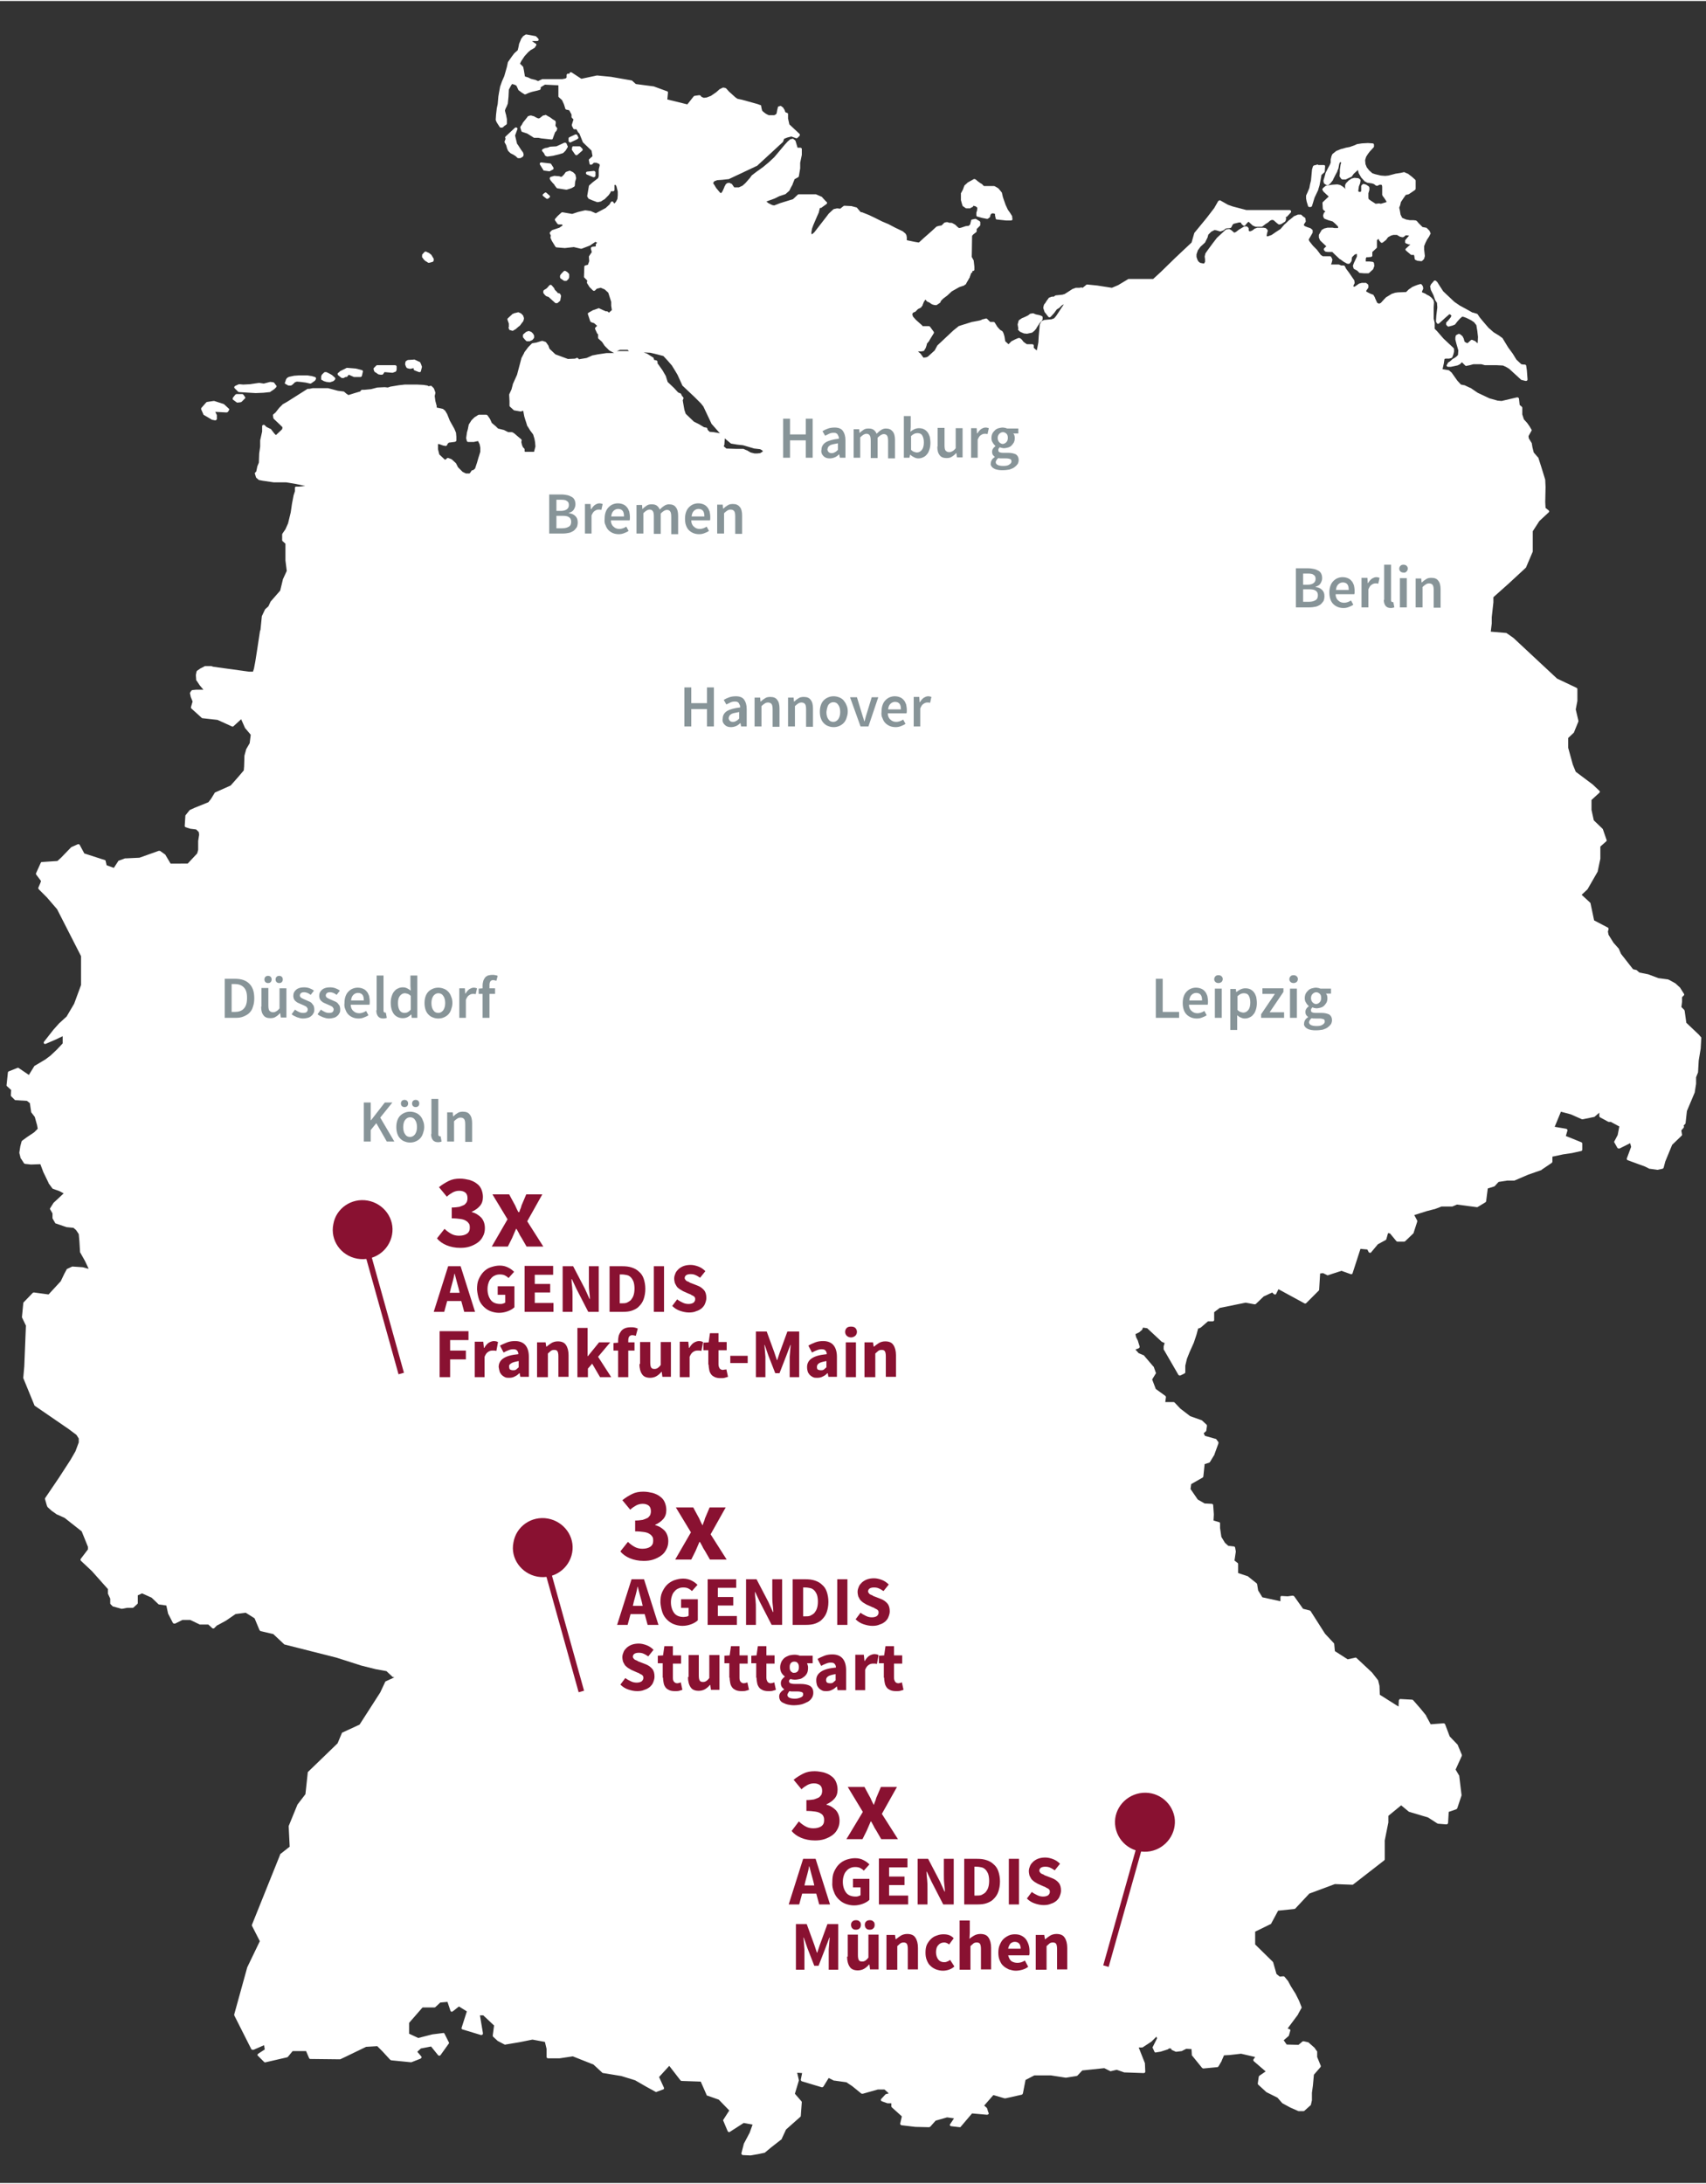<?xml version="1.0" encoding="utf-8"?>
<svg xmlns="http://www.w3.org/2000/svg" xmlns:xlink="http://www.w3.org/1999/xlink" version="1.1" id="Ebene_1" x="0px" y="0px" viewBox="0 0 520 665" style="enable-background:new 0 0 520 665;" xml:space="preserve" width="300" height="384">
<rect x="0" y="0" width="520" height="665" fill="#333333" stroke="none"/>
<style type="text/css">
	.st0{fill:#FFFFFF;}
	.st1{fill:#879498;}
	.st2{fill:none;stroke:#891131;stroke-width:1.716;}
	.st3{fill:#891131;}
</style>
<g>
	<path class="st0" d="M159.9,103.1c0,0,0.1,0.1,0.1,0.1l0.4,0.4c0.1,0.1,0.2,0.1,0.3,0.1h0.7c0.1,0,0.2,0,0.2-0.1l0.5-0.2   c0.1,0,0.1-0.1,0.2-0.1l0.4-0.5c0.1-0.1,0.1-0.2,0.1-0.3V102c0-0.1,0-0.1-0.1-0.2l-0.2-0.4c0,0,0-0.1-0.1-0.1l-0.4-0.4   c0,0-0.1-0.1-0.2-0.1l-0.5-0.2c-0.1,0-0.2,0-0.3,0l-0.5,0.2c-0.1,0-0.1,0-0.2,0.1l-0.7,0.6c-0.1,0.1-0.2,0.2-0.2,0.3v0.6   c0,0.1,0,0.1,0.1,0.2L159.9,103.1L159.9,103.1z"/>
	<path class="st0" d="M155,99.6l0.2,0.5c0,0.1,0.1,0.2,0.3,0.2l0.6,0.2c0.1,0,0.1,0,0.2,0c0.1,0,0.2,0,0.2-0.1l0.7-0.4   c0,0,0.1,0,0.1-0.1l0.7-0.6l0.4-0.3c0,0,0.1-0.1,0.1-0.1l0.9-1.2c0,0,0.1-0.1,0.1-0.1l0.2-0.7c0-0.1,0-0.2,0-0.3l-0.2-0.6   c0-0.1-0.1-0.1-0.1-0.2l-0.5-0.5c0,0-0.1-0.1-0.1-0.1l-0.7-0.3c-0.1,0-0.2-0.1-0.3,0l-0.8,0.2c0,0,0,0-0.1,0l-0.7,0.3   c-0.1,0-0.1,0.1-0.1,0.1l-1.3,1.2c-0.1,0.1-0.2,0.3-0.1,0.5l0.4,1.1v1C155,99.5,155,99.6,155,99.6L155,99.6z"/>
	<path class="st0" d="M62,126c0,0.1,0.1,0.2,0.2,0.2l2.2,1.3c0,0,0.1,0,0.1,0.1l1,0.2c0,0,0.1,0,0.1,0c0.1,0,0.2,0,0.3-0.1   c0.1-0.1,0.2-0.2,0.2-0.3v-1c0-0.1,0-0.1,0-0.2l-0.6-1.2l-2.1,0.1l5.6,0.3c0.2,0,0.4-0.1,0.5-0.2l0.3-0.5c0.1-0.2,0.1-0.4-0.1-0.5   l-1.4-1.3c-0.1,0-0.1-0.1-0.2-0.1l-2.8-0.9c-0.1,0-0.1,0-0.2,0l-2,0.3c-0.1,0-0.2,0.1-0.3,0.2l-1.4,1.6c-0.1,0.1-0.1,0.3-0.1,0.4   L62,126L62,126z"/>
	<path class="st0" d="M72.1,122.3c0.1,0.1,0.2,0.1,0.3,0.1c0,0,0,0,0,0l0.9-0.1c0.1,0,0.2-0.1,0.3-0.1l1-1c0.2-0.1,0.2-0.4,0.1-0.5   l-0.5-0.7c-0.1-0.1-0.2-0.2-0.4-0.2h-1.7c-0.1,0-0.3,0.1-0.4,0.2l-0.7,0.9c-0.1,0.2-0.1,0.4,0,0.6L72.1,122.3L72.1,122.3z"/>
	<path class="st0" d="M97.9,115.3c0,0.1,0.1,0.2,0.2,0.2l0.7,0.4c0,0,0.1,0,0.1,0l0.6,0.2c0,0,0.1,0,0.1,0l0.8,0.1c0,0,0,0,0,0   c0.1,0,0.1,0,0.2,0l0.9-0.3c0.1,0,0.1-0.1,0.2-0.1l0.4-0.4c0.1-0.1,0.1-0.2,0.1-0.3c0-0.1,0-0.2-0.1-0.3l-0.8-0.7   c0,0-0.1-0.1-0.1-0.1l-0.7-0.4l-0.8-0.4c-0.1,0-0.2-0.1-0.2-0.1h-0.4c-0.1,0-0.3,0.1-0.3,0.1l-0.6,0.6c0,0-0.1,0.1-0.1,0.1   l-0.2,0.5c0,0.1,0,0.2,0,0.3L97.9,115.3L97.9,115.3z"/>
	<path class="st0" d="M72.5,119c0.1,0.1,0.2,0.2,0.4,0.2l5,0.3c0,0,0,0,0,0c0,0,0,0,0,0l2.4-0.1l1.9-0.2c0.1,0,0.2,0,0.2-0.1   l1.2-0.8c0,0,0.1,0,0.1-0.1l0.5-0.5c0.1-0.2,0.2-0.4,0-0.5l-0.6-0.8c-0.1-0.1-0.2-0.2-0.3-0.2l-0.8-0.1c-0.1,0-0.1,0-0.2,0   l-1.9,0.5l-1.3-0.2c-0.1,0-0.1,0-0.2,0l-2.8,0.4l-2,0.1l-1-0.1c-0.1,0-0.2,0-0.3,0l-1.1,0.5c-0.1,0.1-0.2,0.2-0.3,0.3   c0,0.1,0,0.3,0.1,0.4L72.5,119L72.5,119z"/>
	<path class="st0" d="M87,116.7l0.7,0.4c0.1,0,0.1,0.1,0.2,0.1l0.7,0c0,0,0,0,0,0c0.1,0,0.2,0,0.3-0.1l0.5-0.4c0,0,0,0,0,0l0.5-0.5   l0.6-0.2l1.2,0.1l1.5,0.2l1.3,0.3c0.1,0,0.3,0,0.4-0.1l1-0.7c0.1-0.1,0.1-0.1,0.2-0.2l0.2-0.4c0.1-0.2,0-0.5-0.3-0.6l-1-0.3   c0,0-0.1,0-0.1,0l-1.2-0.2c0,0-0.1,0-0.1,0l-2.4,0l-1.4,0.1c0,0,0,0-0.1,0l-1.4,0.3l-0.3,0.1c-0.1,0-0.1,0-0.2,0.1l-0.3,0.2   c-0.1,0-0.1,0.1-0.1,0.1l-0.3,0.5c0,0,0,0.1,0,0.1l-0.2,0.6C86.7,116.4,86.8,116.6,87,116.7L87,116.7z"/>
	<path class="st0" d="M123.8,111.6c0.1,0.1,0.2,0.2,0.3,0.3l0.8,0.2c0.1,0,0.1,0,0.2,0l1-0.2l0,0.3c0,0.2,0.1,0.3,0.3,0.4l1.3,0.5   c0.1,0,0.1,0,0.2,0c0.1,0,0.2,0,0.2,0c0.1-0.1,0.2-0.2,0.2-0.3l0.2-0.8l0.1-0.4c0-0.1,0-0.2,0-0.2l-0.2-0.5c0,0,0,0,0-0.1l-0.3-0.6   c0-0.1-0.1-0.2-0.2-0.2l-1.5-0.7c-0.1,0-0.2-0.1-0.3,0l-1.7,0.1c-0.1,0-0.2,0.1-0.3,0.1l-0.4,0.3c-0.1,0.1-0.1,0.1-0.1,0.2   l-0.1,0.5c0,0.1,0,0.2,0,0.3L123.8,111.6L123.8,111.6z"/>
	<path class="st0" d="M104,114.8c0.1,0.1,0.2,0.1,0.3,0.1h0.4c0.1,0,0.2,0,0.2-0.1l0.4-0.2l0.3,0c0.1,0,0.3-0.1,0.3-0.2l0.4-0.5   l1.6,0.7c0.1,0,0.1,0,0.2,0h1.7c0.2,0,0.4-0.1,0.5-0.3l0.3-1.3c0.1-0.2-0.1-0.5-0.3-0.5l-1.9-0.5c0,0-0.1,0-0.1,0l-2.5-0.2   c-0.1,0-0.2,0-0.3,0.1l-1.8,0.9c0,0-0.1,0-0.1,0.1l-0.6,0.5c-0.1,0.1-0.1,0.2-0.1,0.3c0,0.1,0.1,0.2,0.1,0.3L104,114.8L104,114.8z"/>
	<path class="st0" d="M114,112.7c0,0.1,0.1,0.1,0.1,0.2l0.3,0.3c0,0,0,0,0.1,0l0.7,0.5c0,0,0.1,0.1,0.2,0.1l0.6,0.1c0,0,0.1,0,0.1,0   h0.3c0.2,0,0.3-0.1,0.4-0.2l0.4-0.6l2.3,0.2c0.1,0,0.2,0,0.2,0l0.8-0.3c0.1,0,0.2-0.1,0.3-0.3l0.1-0.4c0,0,0-0.1,0-0.1v-0.8   c0-0.2-0.2-0.4-0.5-0.4H115c-0.1,0-0.2,0-0.3,0.1l-0.7,0.7c-0.1,0.1-0.2,0.3-0.1,0.5L114,112.7L114,112.7z"/>
	<path class="st0" d="M435.9,86.9l0.2,1c0,0,0,0.1,0,0.1l0.8,1.6l0.5,1.4c0,0,0,0,0,0.1l0.6,0.9l0.1,1.4l-0.3,2.5l-0.1,1.6   c0,0.1,0,0.1,0,0.2l0.2,0.4c0.1,0.1,0.2,0.2,0.3,0.3c0.2,0,0.3,0,0.4-0.1l1-0.9l1.1-1l0.7-0.6l0.3-0.3h0.3l0.3,0.3l0.1,0.1   l-0.2,0.5l-0.8,1l-0.5,0.5c-0.1,0.1-0.1,0.2-0.1,0.3v0.3c0,0.1,0,0.2,0.1,0.3l0.3,0.3c0.1,0.1,0.3,0.2,0.5,0.1l0.7-0.2   c0,0,0,0,0.1,0l0.8-0.3c0.1,0,0.1-0.1,0.2-0.1l0.7-0.9l0.8-0.9l0.7-0.6l0.5,0.1l0.8,0.3l1.4,0.7l0.9,0.6l0.7,0.9l0.3,1.8l0.2,1.8   l-0.1,1.9l-0.3-0.2l-0.4-0.4c0,0-0.1-0.1-0.2-0.1l-0.7-0.3c-0.2-0.1-0.4,0-0.5,0.1l-1,0.9l-0.5-0.2l-0.4-0.3l-0.2-0.7   c0,0,0-0.1,0-0.1l-0.4-0.8c0,0-0.1-0.1-0.1-0.1l-0.6-0.5c-0.2-0.1-0.4-0.2-0.6-0.1l-0.6,0.3c-0.1,0.1-0.2,0.2-0.2,0.3l-0.1,0.5   c0,0,0,0.1,0,0.1v0.4c0,0,0,0.1,0,0.1l0.3,1.2l0.6,2.1l-0.1,1.4l-0.5,0.5l-0.9,0.6c0,0,0,0-0.1,0l-0.9,0.8l-0.6,0.4   c-0.1,0-0.1,0.1-0.1,0.2l-0.3,0.5c-0.1,0.1-0.1,0.3,0,0.4c0.1,0.1,0.2,0.2,0.4,0.2h0.7c0,0,0.1,0,0.1,0l1-0.2l0.9-0.2   c0,0,0.1,0,0.1,0l0.8-0.4c0,0,0.1,0,0.1-0.1l0.5-0.5l1,1c0.1,0.1,0.3,0.2,0.4,0.1l1-0.2l1.1-0.3h2.4l1.1,0.3c0,0,0.1,0,0.1,0h3.5   l1.9,0.1l0.9,0.4l1,0.6l3.6,3.3c0.1,0.1,0.1,0.1,0.2,0.1l1.2,0.3c0,0,0.1,0,0.1,0c0,0,0,0,0,0c0.3,0,0.5-0.2,0.5-0.4   c0,0,0-0.1,0-0.1l-0.2-2.7l-0.2-1.4c0-0.2-0.2-0.4-0.5-0.4h-0.4l-0.6-0.1l-1.5-1.4l-1.1-1.8l-1.4-1.9l-1.7-2.8   c0-0.1-0.1-0.1-0.1-0.1l-1.1-0.8l-1.5-0.9l-1.6-1.4l-1.8-2.1l-0.9-1.1l-0.6-0.9c-0.1-0.1-0.2-0.2-0.3-0.2l-1.4-0.4l-1.6-0.9   l-2.2-1.2l-1.6-1.1l-3.4-3.2l-1.1-1.7l-0.7-1.1c0,0,0-0.1-0.1-0.1l-0.3-0.3c-0.1-0.1-0.2-0.1-0.4-0.1c-0.1,0-0.3,0.1-0.3,0.2   l-0.7,0.8c0,0-0.1,0.1-0.1,0.1l-0.2,0.5C435.9,86.8,435.9,86.9,435.9,86.9L435.9,86.9z"/>
	<path class="st0" d="M310.4,100.3l0.4,0.4c0,0,0.1,0.1,0.1,0.1l0.9,0.4c0.1,0,0.1,0,0.2,0.1l0.9,0.1c0,0,0,0,0.1,0c0,0,0.1,0,0.1,0   l1.4-0.3c0.1,0,0.2-0.1,0.2-0.1l0.6-0.5l0.6-0.7c0,0,0,0,0-0.1l0.9-1.4l0.7-0.8c0,0,0-0.1,0.1-0.1l0.2-0.4c0-0.1,0-0.1,0-0.2v-0.4   c0-0.2-0.1-0.3-0.3-0.4l-0.8-0.3c0,0,0,0-0.1,0l-0.9-0.2l-0.7-0.3c-0.1,0-0.2,0-0.3,0l-0.6,0.1c-0.1,0-0.1,0-0.2,0.1l-0.5,0.4   l-0.8,0.4l-0.9,0.4c0,0-0.1,0-0.1,0l-0.9,0.6c-0.1,0.1-0.1,0.1-0.2,0.2l-0.3,1.1c0,0.1,0,0.1,0,0.2l0.2,1.2   C310.2,100.1,310.3,100.2,310.4,100.3L310.4,100.3z"/>
	<path class="st0" d="M398.3,61.2l0.4,1.3c0.1,0.2,0.2,0.3,0.5,0.3h0.2c0.2,0,0.4-0.1,0.5-0.3l0.8-2.6l1.1-2.3c0,0,0,0,0-0.1   l0.4-1.3l0.5-2.6l0.1-0.6l0.9-0.8c0.1-0.1,0.1-0.2,0.1-0.3l0.1-1.5c0-0.1,0-0.2-0.1-0.3c-0.1-0.1-0.2-0.1-0.3-0.1h-1.5   c0,0-0.1,0-0.1,0l-0.2-0.1c-0.1-0.1-0.2-0.1-0.3,0l-0.8,0.2c-0.2,0-0.3,0.2-0.4,0.3l-0.3,1c0,0,0,0.1,0,0.1l-0.3,3.2l-0.3,1.2   l-0.2,1.1l-0.5,1.2l-0.5,1.1c0,0.1,0,0.1,0,0.2v0.6c0,0,0,0.1,0,0.1L398.3,61.2L398.3,61.2z"/>
	<path class="st0" d="M403.4,54.7c0,0.1,0,0.1,0,0.2l0.1,0.5c0,0.1,0.1,0.2,0.2,0.3l0.6,0.4c0.2,0.1,0.4,0.1,0.6,0l0.5-0.4   c0,0,0.1-0.1,0.1-0.1l0.8-1c0,0,0,0,0-0.1l0.7-1.4l0.6-1.1c0,0,0,0,0-0.1l0.4-1c0,0,0-0.1,0-0.1l0.2-1.1l0.2-0.5l0.3-0.1l0.1,0.2   l-0.2,0.6c0,0,0,0,0,0.1l-0.2,1.4c0,0,0,0,0,0.1v0.9l-0.1,0.9c0,0.1,0,0.2,0.1,0.3l0.4,0.6c0.1,0.1,0.3,0.2,0.4,0.2l0.8,0   c0.1,0,0.1,0,0.2,0L411,54l0.9-0.4c0.1,0,0.1-0.1,0.2-0.2l0.5-0.7l1.3-1.2l0,0l0.2,0.8c0,0,0,0.1,0,0.1l0.8,1.4c0,0,0,0.1,0.1,0.1   l0.9,1c0,0,0.1,0.1,0.1,0.1l0.8,0.4c0,0,0.1,0,0.1,0l1.3,0.2l0.6,0.2l0.5,0.4c0.2,0.1,0.4,0.2,0.6,0.1l0.6-0.3l0.5,0l0.2,0.1   l0.1,0.5l0,2.4c0,0,0,0.1,0,0.1l0.2,0.4c0,0,0,0.1,0.1,0.1l0.5,0.7l0.5,0.8l0,0.2l-1.7,0.5l-0.5-0.1c0,0-0.1,0-0.1,0l-1,0.1   l-1.4-0.9l-0.7-0.5l-0.1-0.4l0-1.4l0.3-1c0,0,0-0.1,0-0.1v-0.6c0-0.1-0.1-0.3-0.2-0.4l-0.6-0.4c0,0-0.1,0-0.1-0.1l-0.7-0.2   c-0.2-0.1-0.4,0-0.5,0.1l-0.3,0.3c-0.1,0.1-0.1,0.2-0.1,0.3l0,1.4l-0.1,0.2l-0.3,0.1l-0.4-0.1l-0.1-0.2l0.2-1.4l0.4-1   c0,0,0-0.1,0-0.1l0.1-0.6c0-0.1,0-0.3-0.1-0.4l-0.4-0.3c-0.1-0.1-0.2-0.1-0.3-0.1c-0.2,0-0.8-0.1-1-0.1c-0.1,0-0.2,0-0.8,0.2   c0,0-0.1,0-0.1,0l-0.9,0.6c0,0-0.1,0-0.1,0.1l-0.6,0.6c0,0-0.1,0.1-0.1,0.1l-0.2,0.4c0,0.1-0.1,0.1-0.1,0.2v0.7c0,0,0,0.1,0,0.1   l0.1,0.4l-0.5-0.5c0,0-0.1,0-0.1-0.1l-0.8-0.5c0,0-0.1,0-0.1-0.1l-0.9-0.2c-0.1,0-0.1,0-0.2,0L406,56l-1.8,0.3   c-0.1,0-0.1,0-0.2,0.1l-0.5,0.4c0,0,0,0,0,0l-0.3,0.3c-0.1,0.1-0.2,0.3-0.1,0.5l0.3,0.5c0,0,0.1,0.1,0.1,0.1l1.5,1.4l-1.8,1.7   c-0.1,0.1-0.1,0.2-0.1,0.3l0.1,1.7c0,0.1,0.1,0.2,0.1,0.3l0.7,0.6l-0.3,0.2c-0.1,0.1-0.2,0.2-0.2,0.3l-0.2,0.6c0,0.1,0,0.2,0,0.3   l0.2,0.5c0,0.1,0.1,0.2,0.3,0.3l1.3,0.5c0,0,0,0,0.1,0l1,0.3l0.7,0.6l0.9,0.9l0.1,0.3l-0.1,0.2h-1.1l-0.5-0.1c0,0-0.1,0-0.1,0h-1.4   c0,0-0.1,0-0.1,0l-0.8,0.2c0,0-0.1,0-0.1,0l-0.7,0.4c-0.1,0-0.1,0.1-0.2,0.2l-0.7,1.2c-0.1,0.1-0.1,0.2-0.1,0.3L402,72   c0,0,0,0,0,0.1l0.3,0.7c0,0.1,0.1,0.1,0.1,0.2l1.9,1.8l-0.2,0.1c0,0-0.1,0.1-0.1,0.1l-0.4,0.4c-0.1,0.1-0.1,0.2-0.1,0.3   s0.1,0.2,0.1,0.3l0.3,0.3c0.1,0.1,0.1,0.1,0.2,0.1l0.6,0.1c0,0,0.1,0,0.1,0h1.3l0.6,0.6l1.7,1.6c0,0,0,0,0.1,0l1.1,0.8l0.9,0.5   c0.1,0,0.2,0.1,0.3,0.1h0.3c0.2,0,0.3-0.1,0.4-0.2l0.3-0.4c0,0,0-0.1,0.1-0.1l0.1-0.4c0,0,0,0,0-0.1l0.1-0.8l0.4-0.4l0.4-0.4   l0.5-0.2l0.2,0l0,0.1l0,0.7l-0.9,1.9l-0.3,0.8c0,0.1,0,0.2,0,0.3l0.2,0.6c0,0.1,0.1,0.2,0.2,0.2l0.9,0.5l0.6,0.6   c0.1,0.1,0.2,0.1,0.3,0.1l1.2,0.1c0,0,0,0,0.1,0h1.1c0.1,0,0.2,0,0.3-0.1l1.2-1.1c0,0,0.1-0.1,0.1-0.2l0.3-0.8c0-0.1,0-0.2,0-0.2   l-0.1-0.7c0-0.2-0.2-0.3-0.4-0.4l-0.9-0.1c0,0-0.1,0-0.1,0h-1.1v-0.9l0.2-0.4h0.4c0,0,0,0,0.1,0l0.9-0.1c0.2,0,0.4-0.2,0.4-0.4   v-1.1l1.3-1.2c0.1-0.1,0.1-0.2,0.1-0.3v-2.1l0.5-0.4l0.2,0.5c0,0,0,0.1,0.1,0.1l0.3,0.4c0.1,0.1,0.2,0.2,0.3,0.2   c0.1,0,0.3,0,0.4-0.1l0.9-0.7c0,0,0.1-0.1,0.1-0.1l0.6-0.8l0.9-0.5l0.7-0.2l1.1,0l0.7,0.4c0,0,0.1,0,0.1,0.1l0.8,0.2   c0.2,0,0.3,0,0.5-0.1l0.6-0.5l0,0l1,0.1l-1.1,1.3c-0.1,0.1-0.1,0.2-0.1,0.3l0,0.4c0,0.2,0.1,0.3,0.3,0.4l0.8,0.3c0,0,0.1,0,0.1,0   l0.5,0l0,0c0,0,0,0-0.1,0l-1.4,1.3c-0.1,0.1-0.1,0.2-0.1,0.3c0,0.1,0.1,0.2,0.2,0.3l0.7,0.6l0.7,0.6c0.1,0.1,0.2,0.1,0.3,0.1l0.7,0   l0.1,0.4l0.1,0.7c0,0.2,0.1,0.3,0.2,0.4l0.7,0.3c0.1,0,0.1,0,0.2,0l0.8,0.1c0.1,0,0.3,0,0.4-0.1l0.5-0.5c0.1-0.1,0.1-0.1,0.1-0.2   l0.2-0.7c0-0.1,0-0.1,0-0.2l-0.2-1.8l0-1.1l0.4-1l0.5-1l0.6-0.9c0,0,0,0,0,0l0.4-0.8c0.1-0.1,0.1-0.2,0-0.3l-0.2-0.5   c0-0.1-0.1-0.1-0.1-0.2l-0.8-0.8c-0.1-0.1-0.1-0.1-0.2-0.1l-1.1-0.2l-0.6-0.6l-0.6-0.6l-0.5-0.6c-0.1-0.1-0.2-0.1-0.3-0.2l-0.8-0.1   c0,0,0,0-0.1,0l-1,0l-1.1-0.2l-1.2-0.5l-0.5-1l-0.2-1.2l-0.2-0.9l0.3-0.8c0,0,0,0,0,0l0.2-0.9l0.8-1.2l0.7-1L429,59l0.3-0.1   c0,0,0.1,0,0.1,0l1.9-1.3c0.1-0.1,0.2-0.2,0.2-0.4v-2.4c0-0.1,0-0.2-0.1-0.3l-1-0.9c0,0,0,0,0,0l-1.3-1c0,0-0.1,0-0.1,0l-0.9-0.4   c-0.1,0-0.2-0.1-0.3,0l-0.9,0.2l-1.3,0.2c0,0-0.1,0-0.1,0L424,53l-0.8,0.2l-1,0.1l-1.3-0.1l-1.7-0.4l-0.9-0.3l-1-0.9l-0.7-0.9   l-0.4-1l-0.1-1.2l0.3-1l0.5-0.8l0.6-0.8l1.2-1.3c0.1-0.1,0.1-0.2,0.1-0.3l0-0.5c0-0.2-0.2-0.4-0.4-0.4l-1.4-0.1c0,0-0.1,0-0.1,0   l-1.8,0.1c0,0,0,0,0,0l-1.3,0.2c0,0-0.1,0-0.1,0l-0.9,0.4l-1.4,0.5l-1.1,0.2l-1.4,0.4c0,0,0,0-0.1,0l-1.5,0.6c0,0-0.1,0-0.1,0.1   l-1,0.8c0,0-0.1,0.1-0.1,0.1l-0.3,0.7c0,0,0,0,0,0.1l-0.2,0.8c0,0,0,0.1,0,0.1l0,0.9l-0.3,0.7l-0.5,0.9l-0.8,1.6c0,0,0,0,0,0.1   l-0.3,1.1L403.4,54.7L403.4,54.7z"/>
	<path class="st0" d="M166.5,60.2c0.1,0.1,0.2,0.1,0.3,0.1c0.1,0,0.2,0,0.3-0.1l0.4-0.3c0.2-0.2,0.2-0.5,0-0.6l-0.9-0.8   c-0.2-0.2-0.4-0.2-0.6,0l-0.4,0.3c-0.1,0.1-0.2,0.2-0.2,0.3c0,0.1,0,0.2,0.1,0.3L166.5,60.2L166.5,60.2z"/>
	<path class="st0" d="M172.5,52.1c0,0-0.1,0.1-0.1,0.1l-0.5,0.7l-0.6,0.6l-0.3,0.1l-0.6-0.2c0,0-0.1,0-0.1,0l-1.2-0.1   c-0.1,0-0.1,0-0.2,0l-1,0.3c-0.1,0-0.2,0.1-0.3,0.3c-0.1,0.1,0,0.3,0,0.4l0.3,0.5c0,0,0,0.1,0.1,0.1l0.5,0.6L169,56c0,0,0,0,0,0.1   l0.6,0.8c0.1,0.1,0.2,0.2,0.3,0.2l1.3,0.2l1.3,0.2c0,0,0.1,0,0.1,0c0.1,0,0.1,0,0.2,0l1.2-0.4c0,0,0,0,0.1,0l0.9-0.5   c0.1-0.1,0.2-0.2,0.2-0.3l0.1-1.2l0.3-1c0-0.1,0-0.1,0-0.2l-0.2-0.9c0-0.1-0.1-0.2-0.1-0.2l-0.5-0.5c0,0-0.1-0.1-0.1-0.1l-0.8-0.4   c-0.2-0.1-0.4-0.1-0.5,0L172.5,52.1L172.5,52.1z"/>
	<path class="st0" d="M172.7,43.5c0-0.1-0.1-0.2-0.3-0.3c-0.1,0-0.3,0-0.4,0l-2.4,1.1l-1.8,0.1c0,0-0.1,0-0.1,0l-0.8,0.3l-0.6,0.1   c0,0-0.1,0-0.1,0l-0.7,0.3c-0.1,0.1-0.2,0.2-0.3,0.3c0,0.1,0,0.3,0.1,0.4l0.5,0.6l0.3,0.6c0,0.1,0.1,0.2,0.2,0.2l0.4,0.2   c0.1,0,0.1,0,0.2,0c0,0,0,0,0.1,0l1.4-0.2c0,0,0,0,0.1,0l2-0.5l1-0.3c0.1,0,0.1-0.1,0.2-0.1l0.6-0.6c0,0,0.1-0.1,0.1-0.1l0.6-1   c0.1-0.1,0.1-0.3,0-0.4L172.7,43.5L172.7,43.5z"/>
	<path class="st0" d="M169.2,36.5l-0.8-0.5l-0.4-0.3c0,0-0.1,0-0.1-0.1l-1.4-0.8c-0.1-0.1-0.3-0.1-0.4,0l-0.5,0.1   c-0.1,0-0.1,0-0.2,0.1l-0.9,0.7l-0.4,0.1l-0.7-0.3l-0.7-0.4c0,0-0.1,0-0.1,0l-0.7-0.2c-0.1,0-0.2,0-0.3,0l-0.6,0.2   c-0.1,0-0.2,0.1-0.2,0.2l-0.7,0.9l-0.5,0.6c0,0,0,0.1-0.1,0.1l-0.5,0.9l-0.3,0.4c-0.1,0.1-0.1,0.2-0.1,0.4l0.3,1   c0,0.1,0.2,0.3,0.3,0.3l1.5,0.5l1.9,1.2c0.1,0.1,0.2,0.1,0.3,0.1h1.2l1,0.2c0,0,0,0,0.1,0l2.8,0.3c0,0,0,0,0.1,0   c0.2,0,0.4-0.1,0.4-0.3l0.7-1.9l0.3-0.3c0,0,0.1-0.1,0.1-0.1l0.2-0.5c0.1-0.1,0-0.3,0-0.4l-0.4-0.5l-0.1-0.3l0.1-0.7   C169.4,36.7,169.3,36.6,169.2,36.5L169.2,36.5z"/>
	<path class="st0" d="M165.9,51.7l1.5,0.2c0,0,0,0,0.1,0c0.1,0,0.2,0,0.2-0.1l0.8-0.4c0.2-0.1,0.3-0.4,0.2-0.6l-0.7-1.1   c-0.1-0.1-0.2-0.2-0.4-0.2l-2.6-0.3c-0.2,0-0.4,0.1-0.4,0.2c-0.1,0.1-0.1,0.3,0,0.5l1,1.6C165.6,51.6,165.7,51.7,165.9,51.7   L165.9,51.7z"/>
	<path class="st0" d="M174.4,44.6l-0.1,0.6c0,0.1,0,0.2,0.1,0.3l0.9,1.3c0.1,0.1,0.2,0.2,0.3,0.2c0,0,0,0,0.1,0c0.1,0,0.2,0,0.3-0.1   l1.5-1.3c0.1-0.1,0.1-0.2,0.1-0.3c0-0.1,0-0.2-0.1-0.3l-0.6-0.6c-0.1-0.1-0.2-0.1-0.3-0.1h-1.7C174.6,44.2,174.4,44.4,174.4,44.6   L174.4,44.6z"/>
	<path class="st0" d="M175.9,40.8c-0.1-0.1-0.4-0.2-0.6-0.1l-1.7,0.8c-0.2,0.1-0.3,0.2-0.3,0.4v0.7c0,0.2,0.1,0.3,0.2,0.4   c0.1,0,0.2,0.1,0.2,0.1c0.1,0,0.1,0,0.2,0l2.1-1c0.1-0.1,0.2-0.2,0.3-0.3c0-0.1,0-0.3-0.1-0.4L175.9,40.8L175.9,40.8z"/>
	<path class="st0" d="M178.9,52.9l1.9,0.8c0.1,0,0.1,0,0.2,0c0.1,0,0.2,0,0.3-0.1c0.1-0.1,0.2-0.2,0.2-0.4v-1c0-0.1-0.1-0.2-0.2-0.3   c-0.1-0.1-0.2-0.1-0.4-0.1l-1.9,0.2c-0.2,0-0.4,0.2-0.4,0.4C178.6,52.7,178.7,52.8,178.9,52.9L178.9,52.9z"/>
	<path class="st0" d="M153.8,42.8c0,0.1,0,0.2,0,0.3l0.3,0.5l0.2,0.4l0.2,0.7c0,0,0,0,0,0.1l0.3,0.7c0,0.1,0.1,0.1,0.1,0.2l0.6,0.6   c0,0,0.1,0,0.1,0.1l0.8,0.4l0.8,0.5l0.5,0.5c0.1,0.1,0.2,0.1,0.3,0.1h0.5c0.1,0,0.2,0,0.3-0.1l0.5-0.3c0.1-0.1,0.1-0.1,0.2-0.2   l0.1-0.4c0-0.1,0-0.2,0-0.2l-0.2-0.6c0,0,0-0.1-0.1-0.1l-0.5-0.7l-0.9-1.4l-0.3-0.4l-0.6-2.5l0.7-1.9c0.1-0.2,0-0.4-0.2-0.5   c-0.2-0.1-0.4-0.1-0.6,0.1l-2.8,2.6c-0.1,0.1-0.2,0.3-0.1,0.4l0.1,0.4c-0.1,0.1-0.1,0.1-0.1,0.2L153.8,42.8L153.8,42.8z"/>
	<path class="st0" d="M293.2,61.8l0.2,0.6c0,0.1,0.1,0.2,0.2,0.2l0.7,0.5c0.1,0.1,0.2,0.1,0.3,0.1h1c0.1,0,0.2,0,0.2-0.1l0.6-0.3   c0.1,0,0.1-0.1,0.2-0.2l0.1-0.2l0.7,0.2l0.5,0.4l-0.1,0.9l-0.2,0.6c0,0,0,0.1,0,0.1v0.7c0,0.2,0.1,0.4,0.3,0.4l1.4,0.4l1.5,0.3   c0.1,0,0.3,0,0.4-0.1l0.4-0.3c0.1-0.1,0.2-0.2,0.2-0.3l0.1-0.5l0.3-0.4l0.5-0.1l0.6,0.2l0,0.4c0,0,0,0,0,0.1l0.2,0.9   c0,0.2,0.2,0.3,0.4,0.3l2.8,0.3c0,0,0,0,0.1,0h1.3c0.1,0,0.3-0.1,0.4-0.1c0.1-0.1,0.1-0.2,0.1-0.3l-0.1-0.9c0-0.1,0-0.1-0.1-0.2   l-0.5-0.8l-0.7-1l-0.7-1.5l-0.8-2.3l-0.3-1.3c0-0.1,0-0.1-0.1-0.2l-0.9-1.1c0,0-0.1-0.1-0.1-0.1l-1-0.6c-0.1,0-0.2-0.1-0.3-0.1   h-3.1l-0.7-0.7c0,0,0,0-0.1,0l-1-0.7l-0.7-0.6c-0.2-0.1-0.4-0.2-0.6-0.1l-1.8,1c0,0-0.1,0-0.1,0.1l-0.9,0.8c0,0-0.1,0.1-0.1,0.2   l-0.4,1.1l-0.6,1.1c0,0.1,0,0.1,0,0.2v1.8c0,0,0,0.1,0,0.1L293.2,61.8L293.2,61.8z"/>
	<path class="st0" d="M170.5,89.1l-0.5-0.1l-0.2-0.3c0,0-0.1-0.1-0.1-0.1l-0.6-0.6l-0.2-0.5c0,0,0-0.1-0.1-0.1l-0.6-0.7   c-0.1-0.1-0.2-0.2-0.4-0.2c0,0,0,0,0,0c-0.1,0-0.3,0.1-0.4,0.2l-0.5,0.6l-0.3,0.3l-0.8,0.5c-0.1,0.1-0.2,0.2-0.2,0.4v0.4   c0,0.1,0,0.2,0.1,0.2l0.3,0.4c0,0,0,0.1,0.1,0.1l0.3,0.3c0.1,0,0.1,0.1,0.2,0.1l0.6,0.2l2,1.8c0.1,0.1,0.2,0.1,0.3,0.1h0.2   c0.1,0,0.2,0,0.3-0.1l0.7-0.6c0.1-0.1,0.1-0.2,0.1-0.3L171,90c0-0.1,0-0.1,0-0.2l-0.2-0.4C170.8,89.3,170.7,89.2,170.5,89.1   L170.5,89.1z"/>
	<path class="st0" d="M171.8,85.2c0.1,0.1,0.2,0.1,0.3,0.1h0.4c0.1,0,0.2,0,0.3-0.1l0.4-0.4c0,0,0.1-0.1,0.1-0.1l0.2-0.5   c0-0.1,0-0.1,0-0.2v-0.6c0-0.1-0.1-0.2-0.1-0.3l-0.4-0.4c0,0,0,0-0.1-0.1l-0.5-0.3c-0.2-0.1-0.4-0.1-0.6,0.1l-0.5,0.5   c0,0,0,0-0.1,0.1l-0.4,0.5c0,0.1-0.1,0.2-0.1,0.2v0.5c0,0.1,0.1,0.2,0.1,0.3L171.8,85.2L171.8,85.2z"/>
	<path class="st0" d="M128.6,78c0,0,0,0.1,0.1,0.1l0.4,0.6c0,0,0,0,0.1,0.1l0.5,0.5c0,0,0,0,0.1,0l0.6,0.4c0.1,0.1,0.2,0.1,0.3,0.1   c0,0,0.1,0,0.1,0l0.4-0.1l0.7-0.2c0.2-0.1,0.3-0.3,0.3-0.5l0-0.4c0-0.1,0-0.1-0.1-0.2l-0.3-0.5l-0.3-0.5c0,0-0.1-0.1-0.1-0.1   l-0.5-0.4c0,0-0.1,0-0.1-0.1l-0.5-0.2l-0.4-0.2c-0.2-0.1-0.4,0-0.5,0.1l-0.3,0.3c0,0,0,0.1-0.1,0.1l-0.3,0.4   c-0.1,0.1-0.1,0.2,0,0.4L128.6,78L128.6,78z"/>
	<path class="st0" d="M517.9,315.1l-3.9-3.7l-0.5-3.6c0-0.1-0.1-0.2-0.1-0.3l-0.9-0.9l0.2-1.6c0,0,0,0,0-0.1v-1.3l0.5-0.5   c0.2-0.1,0.2-0.4,0.1-0.5l-1.2-1.9c0,0,0-0.1-0.1-0.1l-1.2-1.1c0,0-0.1-0.1-0.1-0.1l-2-1.1c-0.1,0-0.1,0-0.2-0.1l-3-0.4l-3.2-1.2   c0,0-0.1,0-0.1,0l-2.5-0.5l-0.8-0.7c-0.1-0.1-0.1-0.1-0.2-0.1l-0.9-0.2c0,0,0-0.1-0.1-0.1l-3.6-4.6l-0.7-1.6c0,0,0-0.1-0.1-0.1   l-1.5-1.7l-1.5-2.4l-0.2-1l0.2-0.7c0-0.2,0-0.4-0.2-0.5l-4.2-2.2l-1.1-5.2c0-0.1-0.1-0.2-0.1-0.2l-2.6-2.4l1.7-1.6   c0,0,0.1-0.1,0.1-0.1l3.1-5.4c0,0,0-0.1,0-0.1l0.8-3.8c0,0,0-0.1,0-0.1v-3.6l1.8-1.6c0.1-0.1,0.2-0.3,0.1-0.4l-1.1-3.2   c0-0.1-0.1-0.1-0.1-0.2l-2.7-2.6l-0.7-3.2v-3l2.4-2.2c0.2-0.2,0.2-0.5,0-0.6l-2-1.9c0,0,0,0,0,0l-5.2-3.9l-0.9-2.2l-1.4-5.1v-3   l1.7-1.6c0,0,0.1-0.1,0.1-0.2l1.3-3.2c0-0.1,0-0.2,0-0.3l-0.8-3.4l0.5-2.6c0,0,0,0,0-0.1v-3.5c0-0.2-0.1-0.3-0.3-0.4l-5.9-2.8   l-13.3-12.4c0,0,0,0,0,0l-2-1.4c-0.1-0.1-0.2-0.1-0.2-0.1l-4.7-0.4l0.3-2.5l0-1.9l0.5-4.5v-1.6l4.6-4.1l5.3-4.9   c0,0,0.1-0.1,0.1-0.2l2-4.7c0-0.1,0-0.1,0-0.2v-6l2-3.1l2.9-2.7c0.1-0.1,0.1-0.2,0.1-0.3c0-0.1-0.1-0.2-0.2-0.3l-0.9-0.7l-0.1-1.8   l0.1-4.6l-0.1-2.1c0,0,0-0.1,0-0.1l-1.2-3.9l-0.9-2.8c0-0.1,0-0.1-0.1-0.1l-1.3-1.5l-0.4-1.6l-0.2-1.2c0-0.1,0-0.1-0.1-0.2   l-0.8-1.3l-0.1-0.7l0.9-1.6c0.1-0.1,0.1-0.3,0-0.4l-0.6-1l-0.7-1c0,0,0,0,0,0l-1-1.1L464,126v-2c0-0.1,0-0.2-0.1-0.3l-0.7-0.6   l-0.2-1.9c0-0.1-0.1-0.2-0.2-0.3c-0.1-0.1-0.3-0.1-0.4-0.1l-4.7,1.1l-1.2-0.1l-2.5-0.7l-3.6-1.7l-2.2-1.5c0,0,0,0-0.1,0l-1.7-0.8   c0,0-0.1,0-0.1,0l-1-0.2l-1.1-1.2l-1.7-2.4c0,0,0-0.1-0.1-0.1l-0.7-0.6c-0.1-0.1-0.2-0.1-0.3-0.1l-1.7-0.3l0.4-1.8l0.1-0.7l0.1-0.6   l0.3-0.1h0.9c0.1,0,0.1,0,0.2,0l0.7-0.2c0.1,0,0.2-0.1,0.3-0.3l0.3-0.8l0.2-0.8c0,0,0-0.1,0-0.1v-0.7c0-0.1-0.1-0.2-0.1-0.3   l-3.1-2.9l-2-2.3l-0.7-0.7v-1.7c0,0,0-0.1,0-0.1l-0.3-1.3v-3.4l0.1-1.5c0,0,0-0.1,0-0.1l-0.2-0.7c0,0,0-0.1-0.1-0.1l-0.4-0.5   c0,0-0.1-0.1-0.1-0.1l-0.5-0.4c0,0-0.1,0-0.1-0.1l-0.8-0.4l-0.6-0.4c0,0,0,0-0.1,0c-0.3-0.1-0.6-0.3-0.7-0.3c0,0-0.1-0.1-0.1-0.1   l0.1-0.3l0.3-0.7c0-0.1,0-0.1,0-0.2l-0.1-0.5c0-0.1,0-0.1-0.1-0.2l-0.2-0.3c-0.1-0.2-0.4-0.3-0.6-0.2l-0.7,0.2l-0.8,0.3   c0,0,0,0,0,0l-0.9,0.4c0,0-0.1,0-0.1,0.1l-0.9,0.6l-0.8,0.8l-2.4,0.1c0,0-0.1,0-0.1,0l-0.7,0.1c0,0-0.1,0-0.1,0l-0.9,0.3   c0,0,0,0-0.1,0l-1.8,1.1c0,0-0.1,0-0.1,0.1l-0.5,0.5l-1,1.1l-0.4,0.2l-0.3,0l-0.4-0.2l-0.2-0.4l-0.5-1.1c0,0,0,0,0-0.1l-0.4-0.7   c-0.1-0.1-0.1-0.2-0.2-0.2l-0.8-0.3l-0.8-0.4l-0.5-0.3l0.1-0.3l0.5-0.7c0-0.1,0.1-0.1,0.1-0.2v-0.6c0-0.1-0.1-0.3-0.2-0.4l-0.4-0.3   c-0.1-0.1-0.2-0.1-0.3-0.1h-0.9c-0.1,0-0.1,0-0.2,0l-0.7,0.2c0,0,0,0-0.1,0L413,87l-0.3,0.1l-0.2-0.2l0.1-0.3l0.3-0.6   c0-0.1,0-0.2,0-0.2l-0.1-0.6c0-0.1,0-0.1-0.1-0.2l-1.5-2.2l-0.9-1.2l-0.4-0.8c-0.1-0.1-0.2-0.2-0.4-0.2h-0.7l-0.5-0.2   c-0.1,0-0.1-0.1-0.2-0.1h-2.4l0.2-0.5c0,0,0,0,0,0l0.2-0.8c0-0.1,0-0.2,0-0.3l-0.3-0.6c-0.1-0.2-0.2-0.3-0.4-0.3l-2.2,0l-0.6-0.4   l-1.2-1.6c0,0,0,0-0.1-0.1l-1.1-1.1l-1.1-1.4l-0.2-0.5l1.1-1.9c0-0.1,0.1-0.1,0.1-0.2v-0.6c0-0.1,0-0.2-0.1-0.3l-0.5-0.4   c0,0-0.1-0.1-0.2-0.1l-0.9-0.3l-0.7-0.3l-0.3-0.3l0.1-0.3l0.4-0.6c0.1-0.1,0.1-0.2,0.1-0.3l-0.1-0.8c0-0.1-0.1-0.2-0.2-0.3   l-0.6-0.4l-0.4-0.4c-0.1-0.1-0.2-0.1-0.3-0.1h-0.6c-0.1,0-0.1,0-0.2,0l-1.2,0.5c0,0-0.1,0-0.1,0.1c-0.5,0.4-1.3,1.1-1.4,1.1   c-0.1,0.1-1.3,1.3-1.4,1.3l-1.2,1.4l-1.4,0.9l-1.3,0.9l-1.1,0.4l-0.4,0v-0.3l0.1-0.6l0.2-0.7c0-0.2,0-0.3-0.1-0.4l-0.4-0.4   c-0.1-0.1-0.1-0.1-0.2-0.1l-0.5-0.1c0,0-0.1,0-0.1,0h-1.7c-0.1,0-0.1,0-0.2,0l-0.8,0.3c0,0-0.1,0-0.1,0.1l-0.7,0.5l-0.6,0.2   l-0.3-0.1l-0.1-0.2v-0.5c0-0.1,0-0.2-0.1-0.3l-0.3-0.3c-0.1-0.1-0.2-0.1-0.3-0.1h-0.5c-0.1,0-0.2,0-0.3,0.1l-1.5,0.9l-0.9,0.7   l-0.5,0.2l-0.7-0.6c0,0,0,0-0.1-0.1l-0.5-0.3c-0.1-0.1-0.2-0.1-0.4-0.1l-0.7,0.1c-0.1,0-0.2,0.1-0.2,0.1l-2.6,2.4c0,0,0,0-0.1,0.1   l-1.3,1.7l-1.4,1.9l-0.7,1c0,0-0.1,0.1-0.1,0.2l-0.2,0.8c0,0.1,0,0.1,0,0.2l0.1,0.7v0.8l-0.3,0.5h-0.2l-1-0.2l-0.5-0.4l-0.3-0.5   l-0.3-0.9v-0.8l0.4-1.2l0.8-1.1l1.3-1.2c0,0,0.1-0.1,0.1-0.1l0.8-1.6c0,0,0-0.1,0-0.1l0.2-0.7l0.9-0.9l1-0.5l0.6,0.1l1,0.3   c0.1,0,0.2,0,0.3,0l0.8-0.3c0.1,0,0.1-0.1,0.2-0.1l0.4-0.4l0.4-0.1l1-0.1c0.2,0,0.3-0.1,0.4-0.2l0.4-0.8l0.3-0.3l1.6-0.4h0.6   l0.2,0.4c0,0,0,0.1,0.1,0.1l0.4,0.4c0.1,0.1,0.2,0.1,0.4,0.1c0.1,0,0.3-0.1,0.3-0.2l0.4-0.5l0.5-0.5l0.1,0l1.2,1.1   c0,0,0.1,0.1,0.2,0.1l0.7,0.3c0.1,0,0.1,0,0.2,0h1.6c0.1,0,0.2,0,0.3-0.1l0.9-0.7l0.8-0.5c0,0,0.1,0,0.1-0.1l0.6-0.5l0.5-0.2   l0.5,0.1l0.9,0.8l0.5,0.4c0.1,0.1,0.3,0.1,0.5,0.1l0.6-0.2c0,0,0.1,0,0.1-0.1l0.8-0.5c0.1-0.1,0.1-0.1,0.2-0.2l0.2-0.6   c0-0.1,0-0.2,0-0.3l-0.1-0.4l0.2,0c0.1,0,0.2-0.1,0.2-0.1l1.1-1.2c0.1-0.1,0.2-0.3,0.1-0.5c-0.1-0.2-0.2-0.3-0.4-0.3h-13.2   l-4.2-1.1l-1.4-0.5l-2.3-1.3c-0.1-0.1-0.2-0.1-0.4,0c-0.1,0-0.2,0.1-0.3,0.2l-1.2,2.1l-2.3,3l-3.7,4.5c0,0-0.1,0.1-0.1,0.2   l-0.8,2.8l-5,4.7l-4.3,4.2l-2.4,2.2h-7.4c-0.1,0-0.2,0-0.3,0.1l-3,1.8l-1.9,0.8l-4.5-0.7l-3-0.3c-0.1,0-0.3,0-0.3,0.1l-1.1,0.9   l-0.3-0.1c-0.1,0-0.1,0-0.2,0l-0.5,0.1h-0.9c-0.1,0-0.1,0-0.2,0l-0.8,0.3c0,0-0.1,0-0.1,0l-1.7,1.1l-0.8,0.5l-0.7,0.2l-1.9,0.2   c-0.1,0-0.2,0-0.3,0.1l-0.4,0.3h-0.4c-0.1,0-0.1,0-0.2,0l-0.8,0.3c-0.1,0-0.2,0.1-0.2,0.2l-0.6,0.8c-0.2,0.4-0.5,0.8-0.6,0.9   c-0.1,0.1-0.2,0.1-0.4,1.1c0,0.1,0,0.1,0,0.2l0.4,1.2c0,0,0,0.1,0.1,0.1l1,1.3c0.1,0.1,0.2,0.2,0.4,0.2c0.1,0,0.3-0.1,0.4-0.2   l1-1.1l0.8-1.1l0.8-0.5c0,0,0,0,0.1-0.1l0.6-0.6l0.5-0.3l0.1,0l-0.1,0.2l-0.5,0.7c0,0,0,0,0,0l-0.9,1.4l-0.8,1.2l-0.6,0.7l-0.8,0.3   l-1.2,0.1l-0.9,0.1c-0.1,0-0.1,0-0.1,0l-0.7,0.3c-0.1,0-0.2,0.1-0.2,0.2l-0.5,0.9c0,0.1,0,0.1,0,0.2l-0.1,1.2l-0.2,2.2l-0.1,1.8   l-0.3,1.6l-0.2,0.9l-0.9-0.8V105c0-0.2-0.2-0.4-0.5-0.4H313l-0.6-0.4l-0.5-0.4c-0.7-1.1-1.2-1.1-1.3-1.1c-0.1,0-0.4,0-2.3,1   c0,0-0.1,0-0.1,0.1l-0.8,0.8l-1-0.9l-0.2-1.3c-0.4-1.8-0.8-1.9-1.1-2c-0.2-0.1-0.7-0.6-1.1-1.1l-0.8-1.3c-0.1-0.1-0.2-0.2-0.4-0.2   l-1,0l-0.9-0.9c-0.1-0.1-0.3-0.2-0.5-0.1l-0.8,0.2c0,0-0.1,0-0.1,0l-0.6,0.3l-0.9,0.2l-1.6,0.3c0,0,0,0-0.1,0l-1.6,0.5l-1.6,0.5   l-0.9,0.3c0,0-0.1,0-0.1,0.1l-1.5,1.2l-4.8,4.5c0,0-0.1,0.1-0.1,0.1l-0.8,1.5l-1.1,1l-1,0.9l-0.5,0.2l-0.8,0.1l-0.1-0.1l-0.8-1.1   c0,0,0,0-0.1-0.1l-0.7-0.6l0.9,0c0,0,0.1,0,0.1,0l0.6-0.1c0.1,0,0.3-0.1,0.3-0.2l0.5-0.8c0,0,0-0.1,0-0.1c0.1-0.2,0.2-0.5,0.2-0.6   c0.1-0.1,0.1-0.3,0.1-0.5l0.8-1c0,0,0,0,0-0.1l1.3-2.1c0.1-0.1,0.1-0.3,0-0.5l-1.1-1.5c-0.1-0.1-0.2-0.2-0.4-0.2h-1.9   c0-0.1-0.1-0.1-0.1-0.2l-1.9-1.7l-0.9-1l-0.2-0.6v-0.2l0.2-0.4l0.7-0.3c0,0,0.1,0,0.1-0.1l0.7-0.7l0.8-0.4c0.1,0,0.1-0.1,0.2-0.2   l0.4-0.5c0,0,0-0.1,0-0.1l0.4-1l0.4-0.6l0.1-0.1l0.3,0.4c0.1,0.1,0.1,0.1,0.2,0.2c0.2,0.1,0.8,0.3,1.1,0.6c0.6,0.5,1.5,0.5,1.6,0.5   c0.1,0,0.2,0,0.3-0.1l0.9-0.6c0.1-0.1,0.2-0.2,0.2-0.3l0.1-0.3l0,0c0,0,0.1-0.1,0.1-0.1l0.6-0.6l1.2-0.9l1.4-1.3l2.3-1.3l1.2-0.4   c0,0,0.1,0,0.1,0l0.7-0.5c0.1,0,0.1-0.1,0.1-0.2l1.1-1.9c0,0,0,0,0-0.1l0.4-1.1c0,0,0-0.1,0-0.1l0,0c0.2,0,0.4-0.2,0.4-0.4v-0.2   h0.1c0.3,0,0.5-0.2,0.5-0.4v-0.8c0,0,0,0,0-0.1l-0.2-1.8c0,0,0-0.1,0-0.1l-0.6-1.1l0.1-6.4l0.3-0.4l0.5-0.4l0.4-0.3   c0.1-0.1,0.2-0.2,0.2-0.4v-0.5c0,0,0-0.1,0-0.1l1-1c0.1-0.1,0.1-0.2,0.1-0.3v-0.7c0-0.2-0.1-0.3-0.2-0.4l-1-0.6   c-0.1-0.1-0.2-0.1-0.4-0.1l-0.9,0.2c-0.2,0-0.3,0.2-0.3,0.3l-0.3,1.2l-0.4,0.4l-0.8,0.1c0,0-0.1,0-0.1,0l-0.9,0.3l-0.6,0.2   l-0.6,0.1l-0.5-0.4l-0.5-0.5c0,0-0.1,0-0.1-0.1l-0.9-0.5c-0.1,0-0.2-0.1-0.3-0.1h-0.6l-0.6-0.2c-0.1,0-0.2,0-0.3,0l-0.5,0.1   c-0.1,0-0.1,0.1-0.2,0.1l-0.8,0.8l-0.6,0.1c0,0,0,0-0.1,0l-0.7,0.2c-0.1,0-0.1,0.1-0.2,0.1l-1.4,1.3l-2.5,2.2l-1.3,1.2l-0.2,0.1   l-1.2-0.2l-2.4-0.5v-0.8c0,0,0-0.1,0-0.1l-0.1-0.5c0,0,0-0.1,0-0.1l-0.3-0.5c0,0,0-0.1-0.1-0.1l-0.6-0.5c0,0-0.1-0.1-0.1-0.1   l-2.3-1.1l-2.1-1.1l-1.9-0.8l-2.4-1.2l-1.7-0.8l-2-0.8c0,0-0.1,0-0.1,0l-0.4-0.1l-1.1-1.3c-0.1-0.1-0.1-0.1-0.2-0.1l-1.5-0.4   c0,0-0.1,0-0.1,0l-2-0.1c-0.1,0-0.2,0-0.3,0.1l-1,0.8l-0.8-0.1c-0.1,0-0.1,0-0.2,0l-0.9,0.2c-0.1,0-0.2,0.1-0.2,0.1l-1.4,1.3   c0,0,0,0,0,0l-0.6,0.8l-3.8,4.9l-0.7,0.6l-0.1,0l-0.1-0.5l0.2-1.2l0.4-1.1l1.2-2.8l0.5-1.1c0,0,0,0,0-0.1l0.3-1.2l0.5-0.1   c0.1,0,0.1,0,0.1-0.1l1.4-1c0.1-0.1,0.2-0.2,0.2-0.3c0-0.1,0-0.3-0.1-0.3l-0.5-0.5l-1-1.1c0-0.1-0.1-0.1-0.2-0.1l-1.6-0.7   c-0.1,0-0.1,0-0.2,0h-5c-0.1,0-0.2,0-0.3,0.1l-1.5,1.4l-3.9,1.2l-1.8,0.7l-0.6-0.1l-1.2-0.6l-0.6-0.5l2.5-0.9c0,0,0,0,0,0l1.4-0.7   l1.8-0.6c0.1,0,0.1-0.1,0.2-0.1l1-0.9c0,0,0.1-0.1,0.1-0.1l0.5-1l0.5-0.9c0,0,0,0,0-0.1l0.6-1.5l1.1-0.6c0.1-0.1,0.2-0.2,0.2-0.3   l0.4-2.4c0,0,0,0,0-0.1v-1.6l0.5-2.4c0,0,0-0.1,0-0.1v-1.7c0-0.2-0.2-0.4-0.5-0.4h-0.8l-0.6-2c0-0.1-0.1-0.1-0.1-0.2l-0.5-0.4   c-0.1-0.1-0.3-0.2-0.4-0.1l-0.5,0.1c-0.1,0-0.2,0.1-0.2,0.1l-0.7,0.6l-1,1.1l-1.5,1.8l-1.6,1.9l-1.6,1.5l-1.8,1.5l-2.1,1.5l-1.3,1   c0,0-0.1,0.1-0.1,0.1l-0.5,0.7l-1.4,1.6l-0.9,0.8l-1.1,0.5h-1.2l-0.2,0l-0.7-1c0-0.1-0.1-0.1-0.2-0.1l-0.4-0.2   c-0.1-0.1-0.2-0.1-0.3-0.1l-0.5,0.1c-0.1,0-0.2,0.1-0.2,0.1l-0.4,0.4c0,0,0,0,0,0.1l-0.3,0.5c0,0,0,0,0,0.1l-0.4,0.9l-0.3,0.6   l-0.4,0.4l0,0l-0.4-0.4l-1-1.2l-0.6-1l-0.3-0.4l0.1-0.4l0.3-0.3l0.8-0.3l1.5-0.1l1.8-0.2c0.1,0,0.1,0,0.2,0l8.7-4.1   c0,0,0.1,0,0.1-0.1l7.7-7.1c0.1-0.1,0.1-0.1,0.1-0.2l0.3-0.8l1-0.4l1.2-0.3l1.4,0.5c0.2,0.1,0.4,0,0.5-0.1l0.6-0.6   c0.1-0.1,0.1-0.2,0.1-0.3c0-0.1,0-0.2-0.1-0.3l-3.1-2.9l-0.4-1.8v-1.3c0-0.2-0.1-0.4-0.3-0.4l-0.5-0.2l-0.2-0.5c0,0,0,0,0-0.1   l-0.5-0.8c0,0,0-0.1-0.1-0.1l-0.4-0.3c-0.1-0.1-0.3-0.2-0.4-0.1l-0.4,0.1c-0.2,0-0.3,0.2-0.3,0.3l-0.2,0.8l-0.2,1.1l-0.3,0.3   l-0.4,0.2h-1.7l-0.8-0.4l-0.8-0.6l-0.4-0.4l-0.2-0.8l-0.1-0.6c0-0.2-0.1-0.3-0.3-0.3l-0.8-0.3l-4.7-1.3l-1.4-0.3l-0.6-0.4l-2-1.8   l-0.8-0.9c-0.1-0.1-0.2-0.1-0.3-0.2l-0.5-0.1c-0.1,0-0.2,0-0.3,0l-1,0.5c0,0-0.1,0-0.1,0.1l-0.9,0.8l-1.6,1.1l-1.3,0.5l-0.9,0.1   l-0.7-0.3l-0.2-0.3c-0.1-0.1-0.3-0.2-0.5-0.2l-1.4,0.2c-0.1,0-0.2,0.1-0.3,0.2l-1.9,2.4l-6.1-1.5l0.2-2.1c0-0.2-0.1-0.4-0.3-0.4   l-4.1-1.5c0,0-0.1,0-0.1,0l-5.3-0.7l-1.1-1c-0.1-0.1-0.2-0.1-0.2-0.1l-6.3-1.1l-4.1-0.4c-0.1,0-0.1,0-0.2,0l-4.7,1l-2.9-1.9   c-0.1-0.1-0.3-0.1-0.4-0.1c-0.1,0-0.3,0.1-0.3,0.3l-0.1,0.2c0,0,0,0,0,0l-0.1,0c-0.1-0.1-0.3-0.1-0.5,0c-0.1,0.1-0.2,0.2-0.2,0.4   v0.7l-0.3,0.3l-1,0.2h-5.9c-0.1,0-0.1,0-0.2,0l-1.3,0.6l-0.9-0.4c0,0,0,0-0.1,0l-1.2-0.3l-0.8-0.4L160,23l-0.3-1.8l-0.2-1   c0-0.1-0.1-0.2-0.1-0.2l-0.9-0.9l0.4-0.8l1-1.5l1.1-1.2l0.7-0.6l1.2-0.7c0.1,0,0.1-0.1,0.1-0.1l0.4-0.6c0.1-0.1,0.1-0.2,0.1-0.3   c0-0.1-0.1-0.2-0.2-0.3l-0.5-0.3l-0.5-0.4c0,0-0.1,0-0.1-0.1l1.5,0c0,0,0,0,0,0c0,0,0,0,0,0c0.3,0,0.5-0.2,0.5-0.4   c0-0.1-0.1-0.3-0.2-0.4l-0.6-0.6c-0.1-0.1-0.1-0.1-0.2-0.1l-2.7-0.5c-0.1,0-0.3,0-0.4,0.1l-0.6,0.4c-0.1,0-0.1,0.1-0.1,0.1   l-0.6,0.8c0,0,0,0,0,0.1l-0.6,1.4c0,0,0,0.1,0,0.1l-0.2,1l-0.2,0.8l-1,0.9c0,0,0,0.1-0.1,0.1l-0.6,0.8l-1.2,1.7   c0,0.1-0.1,0.1-0.1,0.2l-0.3,1.4l-0.8,2.8l-0.7,1.6l-0.6,1.7c0,0,0,0,0,0.1l-0.3,1.6l-0.2,1.2l-0.2,2.3l-0.3,1.4c0,0,0,0,0,0.1   l-0.2,1.7l-0.1,1.5c0,0.1,0,0.1,0,0.2l0.3,0.7c0,0,0,0,0,0l0.9,1.4c0.1,0.2,0.3,0.2,0.5,0.2l0.2,0c0.1,0,0.2-0.1,0.3-0.1l0.4-0.4   l0.6-0.4c0.1-0.1,0.2-0.2,0.2-0.4v-1.2c0,0,0,0,0-0.1l-0.2-1c0,0,0,0,0-0.1l-0.2-0.7l-0.2-0.8l0.2-0.6l0.4-0.8l0.3-0.8   c0,0,0-0.1,0-0.1l0.2-2l0.1-2.1l0.7-1.3l0.3-0.4l0.7,0.2l0.6,0.3l0.6,1.3c0,0.1,0.1,0.1,0.2,0.2l0.8,0.6l0.8,0.5   c0.1,0.1,0.3,0.1,0.5,0l0.9-0.4l0.9-0.3l1.7-0.4l0.7-0.2c0.2-0.1,0.3-0.2,0.3-0.4v-0.4l1.3-0.8l4.1,0.2v3.3c0,0.1,0,0.2,0.1,0.3   l1,0.9l0.6,1.3l0.4,1.3c0,0.1,0.2,0.3,0.3,0.3l0.9,0.2l0.7,1.3v0.8c0,0.1,0.1,0.2,0.2,0.3l0.4,0.4l-0.5,1.6c0,0.1,0,0.2,0,0.3   l0.4,0.8c0.1,0.2,0.2,0.3,0.4,0.3h0.6l0.5,0.9c0,0,0,0.1,0.1,0.1l0.3,0.3l1,2.5c0,0.1,0.1,0.1,0.1,0.2l2.6,2.5l0.3,1.7l-1,0.9   c-0.1,0.1-0.2,0.3-0.1,0.4l0.2,1c0,0.2,0.2,0.3,0.3,0.3c0.2,0,0.3,0,0.5-0.1l0.5-0.5h0.8l0.9,0.4l0.1,0.4l-0.3,1.2c0,0,0,0.1,0,0.1   v2l-0.2,0.6l-1.7,1.3l-1,0.9c-0.1,0.1-0.1,0.1-0.1,0.2l-0.5,2.9c0,0.1,0,0.2,0,0.3l0.3,0.5c0.1,0.1,0.1,0.2,0.2,0.2l0.9,0.4   l1.6,0.6c0.1,0,0.2,0,0.3,0l0.9-0.2c0.1,0,0.1,0,0.1-0.1l1-0.6c0,0,0.1,0,0.1-0.1l1.1-1.1c0,0,0,0,0,0l0.5-0.7   c0-0.1,0.1-0.1,0.1-0.2l0.1-0.3h0.6c0.3,0,0.5-0.2,0.5-0.4l0-1.5l0.3-0.1l0.3,0.5l0.4,1.6l0,1.1l-0.1,1.1l-0.4,0.8l-0.4,0.5   l-0.2,0.1l-0.2-0.3c-0.1-0.2-0.2-0.3-0.4-0.3c-0.2,0-0.3,0.1-0.4,0.2l-0.4,0.7l-1.2,1.1l-3,1.6l-1.6-0.7c0,0-0.1,0-0.1,0l-1.4-0.2   c-0.1,0-0.1,0-0.2,0l-2.1,0.5l-1.8,0.6l-2.9-0.5c-0.2,0-0.3,0-0.4,0.1l-1.1,1c0,0,0,0,0,0l-0.8,0.9c-0.1,0.1-0.1,0.4,0,0.5l0.7,1   c0.1,0.1,0.2,0.2,0.4,0.2h1l0.2,0.3l-1,0.7l-2.1,0.7c-0.1,0-0.1,0.1-0.2,0.1l-0.5,0.5c-0.1,0.1-0.2,0.4-0.1,0.5l0.3,0.6l-0.1,0.4   c0,0.1,0,0.2,0,0.3l0.4,0.9c0,0,0,0,0,0l1.1,1.8c0.1,0.1,0.2,0.2,0.4,0.2l2.4,0.2c0,0,0.1,0,0.1,0l2.7-0.3l2.1,0.5   c0.1,0,0.2,0,0.3,0l2.6-1c0,0,0.1,0,0.1-0.1l1.5-1l0.5,0.3l-0.3,0.3c-0.1,0.1-0.1,0.2-0.1,0.3l0,0.5l-1,0.1c-0.1,0-0.3,0.1-0.4,0.2   c-0.1,0.1-0.1,0.2-0.1,0.4l0.2,0.7c0,0,0,0,0,0.1l0.1,0.2l-0.8,1.2c-0.1,0.1-0.1,0.2-0.1,0.3l0.1,1.3l-0.4,1.1l-0.8,0.2   c-0.2,0.1-0.3,0.2-0.3,0.4l-0.1,3c0,0.1,0,0.2,0.1,0.3l0.9,0.9l-0.1,0.6c0,0.1,0,0.2,0.1,0.3l0.7,1.1c0,0,0,0.1,0.1,0.1l0.9,0.9   c0.2,0.2,0.5,0.2,0.7,0l0.5-0.5l1.2-0.3l1.2,0.5l1.1,1l0.9,2.8v1.1c0,0,0,0,0,0.1l0.2,1.3l-0.9,0.8l-0.3-0.3   c-0.2-0.1-0.4-0.2-0.6-0.1l0,0l-0.7-0.3l-1.3-0.6c-0.1-0.1-0.3-0.1-0.4,0l-1.4,0.5c0,0-0.1,0-0.1,0l-1.4,0.8   c-0.2,0.1-0.3,0.3-0.2,0.5l0.7,2.1c0,0.1,0.2,0.2,0.3,0.3l0.9,0.3l0.9,0.8l-0.5,0.5c-0.1,0.1-0.2,0.3-0.1,0.5l0.6,1.3   c0,0.1,0.1,0.1,0.1,0.1l0.2,0.2v1c0,0.1,0,0.2,0.1,0.3l1.1,1l0.8,1.2c0,0,0,0,0.1,0.1l1.2,1.2c0,0,0.1,0,0.1,0.1l1.5,0.8   c0,0,0,0,0.1,0H185c0,0-0.1,0-0.1,0l-2.7,0.4l-1.5,0.3c0,0-0.1,0-0.1,0l-1.8,0.8l-1.8,0.3l-0.5,0.1l-0.3-0.3   c-0.1-0.1-0.3-0.2-0.5-0.1l-0.4,0.2l-2.2,0.1l-3.8-1.4l-1.8-1.7l-0.3-0.8c0,0,0-0.1,0-0.1l-0.7-1c-0.1-0.1-0.1-0.1-0.2-0.2   l-0.9-0.3c-0.1,0-0.2,0-0.3,0l-1.6,0.5l-1.2,0.2c-0.1,0-0.2,0.1-0.2,0.1l-1,1c0,0,0,0-0.1,0.1l-1.2,1.6c0,0,0,0,0,0.1l-0.9,1.7   c0,0,0,0.1,0,0.1l-1.3,4.9l-1.3,2.9c0,0,0,0,0,0.1l-0.4,1.5l-0.7,1.5c0,0.1,0,0.1,0,0.2l0.1,1.9v1.3c0,0.1,0,0.2,0.1,0.3l1.2,1.1   c0.1,0.1,0.2,0.1,0.3,0.1l1.7,0.3c0.1,0,0.2,0,0.2,0l0.6-0.2l0.1,0.1l0.3,1.6l0.3,1l0,0l0.3,0.9l0.3,1c0,0,0,0.1,0.1,0.1l0.8,1.3   l0.9,1.2l0.4,1.3l0.2,1.1l0.1,1.3l-0.4,1.5l0,0.1h-1.3l-1.4,0l-0.2-0.1l0-0.6c0-0.1,0-0.2-0.1-0.3l-0.4-0.4l-0.3-0.7l-0.2-0.9   l0.1-0.4c0-0.1,0-0.3-0.1-0.4l-0.6-0.5c-0.5-0.4-1.3-1.1-1.4-1.2c0,0-0.1-0.1-0.6-0.4c-0.1,0-0.2-0.1-0.3-0.1h-1.1l-1.4-0.7   c0,0-0.1,0-0.1,0l-1.6-0.4l-0.7-0.7l-1.2-1l-0.4-0.9l-0.2-0.4l-0.7-1c-0.1-0.1-0.2-0.2-0.4-0.2h-2.2c-0.1,0-0.2,0-0.3,0.1l-1.1,0.7   c0,0,0,0-0.1,0.1l-0.7,0.7c0,0-0.1,0.1-0.1,0.1l-0.7,1.1c0,0,0,0.1-0.1,0.1l-0.3,1.5l-0.3,1.1c0,0,0,0,0,0.1l-0.2,1.4   c0,0.1,0,0.1,0,0.2l0.2,0.8c0.1,0.2,0.2,0.3,0.5,0.3h1.5c0,0,0.1,0,0.1,0l0.9-0.2c0,0,0,0,0.1,0l0.3-0.1l0.5,1l0.2,1v1.3l-0.6,1.9   l-0.4,1.4l-0.6,1.8l-0.6,0.5c-0.1,0-0.2,0-0.2,0c-0.1,0-0.3,0.1-0.3,0.2l-0.4,0.6l-0.2,0.2h-1.1l-1-0.5l-1.4-1.4l-0.6-1.2   c0,0-0.1-0.1-0.1-0.1l-1.2-1.1c-0.1,0-0.1-0.1-0.2-0.1l-0.8-0.3c-0.2-0.1-0.4,0-0.5,0.1l-0.3,0.3l-0.3,0.1l-1.7-1.6l-0.4-1.6v-1.6   l0.5,0.1l1.1,0.4c0,0,0,0,0.1,0l0.5,0.1c0.2,0.1,0.5-0.1,0.6-0.3l0.1-0.3l0.4-0.4l1.6-0.2c0,0,0,0,0.1,0l0.3-0.1   c0.2-0.1,0.3-0.2,0.3-0.4l0-1.1l-0.1-1.1c0,0,0-0.1,0-0.1l-0.5-1.2c0,0,0,0,0,0l-1.4-2.5l-0.8-2l-0.6-1c0,0-0.1-0.1-0.1-0.1   l-0.5-0.4c-0.1-0.1-0.1-0.1-0.2-0.1l-1.8-0.4v-0.4c0,0,0-0.1,0-0.1l-0.4-1.5l-0.2-1.5l0.2-0.9c0-0.1,0-0.1,0-0.2l-0.4-1.1   c0-0.1-0.1-0.1-0.1-0.2l-0.6-0.6c-0.1-0.1-0.3-0.2-0.4-0.1l-0.6,0.1c-0.1-0.1-0.2-0.1-0.3-0.2l-1.3-0.2l-1.9-0.1l-3.6,0   c0,0,0,0-0.1,0l-1.8,0.2l-2.4,0.4c0,0-0.1,0-0.1,0l-0.9,0.3l-0.9-0.1c0,0,0,0-0.1,0l-2.1,0.1c0,0-0.1,0-0.1,0l-1.9,0.5l-2.1,0.2   l-0.6,0c-0.2,0-0.3,0.1-0.4,0.2l-0.2,0.3l-1.7,0.5l-1.9,0.6l-0.6-0.4l-0.7-0.6c-0.1-0.1-0.2-0.1-0.3-0.1l-1.6-0.2L100,118   c0,0,0,0-0.1,0H97l-1.6,0c0,0-0.1,0-0.1,0l-1,0.2h-0.4c-0.1,0-0.2,0-0.3,0.1l-6,3.8l-1.4,0.8c0,0-0.1,0-0.1,0.1l-1,1c0,0,0,0,0,0   l-1.1,1.4l-0.7,0.6c-0.1,0.1-0.1,0.2-0.1,0.3l0.1,0.7c0,0.1,0.1,0.2,0.1,0.3l2,1.9l0.7,0.7l-0.1,0.6l-0.4,0.4l-1.5,1.4l-0.5-0.5   l-1-1.3c0-0.1-0.1-0.1-0.2-0.1l-1.2-0.6l-0.5-0.5c-0.1-0.1-0.3-0.2-0.5-0.1c-0.2,0.1-0.3,0.2-0.3,0.4v1.6l-0.6,2.7c0,0,0,0.1,0,0.1   v1.8l-0.3,2.1l-0.1,2.8l-0.5,1.2c0,0,0,0,0,0.1l-0.3,1.4l-0.3,0.3c-0.1,0.1-0.2,0.3-0.1,0.4l0.3,1c0,0.1,0.1,0.1,0.1,0.2l0.7,0.6   c0.1,0.1,0.1,0.1,0.2,0.1l1,0.2l3.4,0.5c0,0,0,0,0.1,0h3.7l3,0.5l2.8,0.6l-1.8,0.2l-0.8,0c-0.1,0-0.3,0-0.4,0.1   c-0.1,0.1-0.1,0.2-0.1,0.3l0,1l-0.4,1.2l-0.5,2.6l-0.4,2.7l-0.8,3.3l-0.8,1.8l-0.9,1.3c0,0.1-0.1,0.2-0.1,0.2v1.8   c0,0.1,0,0.2,0.1,0.3l0.9,0.8l0,0.8v4.2c0,0,0,0,0,0.1l0.4,3.2l-1.2,2.6c0,0,0,0,0,0.1l-0.8,3.3l-0.7,0.8l-2.1,2.4   c0,0,0,0.1-0.1,0.1l-0.7,1.5l-0.9,0.8c0,0-0.1,0.1-0.1,0.1l-1,2.1c0,0,0,0.1,0,0.1l-0.4,4l-0.2,0.6c0,0,0,0,0,0.1l-0.8,5.3   l-0.6,3.8l-0.4,2.1l-0.3,0.9h-1.2l-10.9-1.5l-0.6-0.2c0,0-0.1,0-0.1,0l-1.8,0c-0.1,0-0.2,0-0.2,0.1l-1.2,0.6c0,0,0,0,0,0l-1,0.7   c-0.1,0.1-0.2,0.2-0.2,0.3l-0.2,1c0,0,0,0.1,0,0.1l0.1,1.4c0,0.1,0,0.2,0.1,0.2l1,1.5c0,0,0,0,0,0l1.1,1.3l-2.3,0l-1,0.1   c-0.1,0-0.3,0.1-0.4,0.2l-0.3,0.5c-0.1,0.1-0.1,0.2-0.1,0.3l0.2,0.9c0,0,0,0.1,0,0.1l0.6,1.5l-0.5,1.7c0,0.2,0,0.3,0.1,0.4l3.2,2.9   c0.1,0.1,0.2,0.1,0.3,0.1l4.5,0.5l4.4,2c0.2,0.1,0.4,0,0.5-0.1l2.3-2.1l1.2,2.7c0,0,0,0.1,0.1,0.1l1.6,1.9v0.2l-0.3,2.4l-1.1,1.9   c0,0,0,0.1,0,0.1l-0.5,1.8c0,0,0,0.1,0,0.1l-0.1,3.2l-0.1,1.2l-1.7,2l-2.3,2.6l-4.7,2.1c-0.1,0-0.2,0.1-0.2,0.2l-1.1,1.8l-0.8,1   l-4.2,1.7l-1.3,0.6c-0.1,0-0.1,0.1-0.2,0.1l-1.2,1.5c-0.1,0.1-0.1,0.1-0.1,0.2c-0.1,1.4-0.2,3-0.2,3.1c0,0.4,0.2,0.4,1.8,0.9   c0,0,0.1,0,0.1,0l1.6,0.2l0.8,0.8l0.1,0.8l-0.3,1.9c0,0,0,0,0,0.1v2.6l-0.3,1.1l-2.9,3.1H52l-1.6-2.7c0-0.1-0.1-0.1-0.1-0.1l-1.4-1   c-0.1-0.1-0.3-0.1-0.5-0.1l-5.9,2.1l-4.2,0.2c-0.1,0-0.1,0-0.2,0l-1.9,0.7c-0.1,0-0.2,0.1-0.2,0.2l-1.3,2l-2.2-0.8l-0.3-1.3   c0-0.2-0.2-0.3-0.3-0.3l-6.2-2l-1.4-2.6c-0.1-0.2-0.4-0.3-0.6-0.2l-1.8,0.8c-0.1,0-0.1,0.1-0.2,0.1l-3.1,3.2l-1.1,1l-4.7,0.3   c-0.2,0-0.3,0.1-0.4,0.3l-1.4,3.1c-0.1,0.1,0,0.3,0,0.4l1.5,2l-0.2,0.6l-0.6,1.4c-0.1,0.2,0,0.3,0.1,0.5l2.5,2.5l3.1,3.6l7.3,14.3   l0,8.8l-2.1,5.7l-2.3,3.9l-2.3,2.1l-1.7,1.9l-2.9,3.7c-0.1,0.2-0.1,0.4,0,0.5c0.1,0.2,0.4,0.2,0.6,0.1l3-1.3l2.1-1v2.2l-1.8,1.9   l-1.9,1.8l-1.6,1.2l-3.2,1.9c-0.1,0-0.1,0.1-0.2,0.2l-1.6,2.6l-3.1-2.1c-0.1-0.1-0.3-0.1-0.5,0l-2.5,1c-0.2,0.1-0.3,0.2-0.3,0.4   L2,330.4c0,0.1,0,0.3,0.1,0.3l1.3,1.2l-0.1,1.5c0,0.1,0,0.3,0.1,0.4l1.1,1.1c0.1,0.1,0.2,0.1,0.3,0.1l3.4,0.2l0.9,0.7l0.4,2.7   c0,0.1,0,0.1,0.1,0.2l1,1.3l0.7,2.5l0.2,1.1l-1.1,1.1l-2.1,1.4l-1.5,1.1c-0.1,0.1-0.1,0.1-0.2,0.2l-0.4,1.5l-0.3,1.9   c0,0.1,0,0.1,0,0.2l0.4,1.6c0,0,0,0.1,0.1,0.1l0.9,1.4c0.1,0.1,0.2,0.2,0.3,0.2l1.8,0.2c0,0,0.1,0,0.1,0l2.8-0.1l0.9,2.4l1.6,3.3   c0,0,0,0,0,0.1l1.1,1.5c0.1,0.1,0.1,0.1,0.2,0.2l2,0.7l1.3,0.7l-3,2.8c0,0-0.1,0.1-0.1,0.1l-1,1.6c-0.1,0.1-0.1,0.3,0,0.4l0.7,1.2   l0,1.3c0,0.1,0,0.1,0,0.2l0.8,1.4c0.1,0.1,0.1,0.2,0.3,0.2l3.2,1.1c0,0,0.1,0,0.1,0l2,0.2l0.8,0.7l0.8,1.2l0.2,2.2l0.2,3.3   c0,0.1,0,0.1,0.1,0.2l1.4,2.5l0.9,1.9l0.2,0.5l-1.8-0.5c0,0-0.1,0-0.1,0l-2.9-0.2c-0.1,0-0.2,0-0.2,0l-1.5,0.7   c-0.1,0-0.2,0.1-0.2,0.2l-0.7,1.3l-1.1,2.3l-0.2,0.2l-3.5,3.8l-4.4-0.6c-0.2,0-0.3,0-0.4,0.1l-2.8,2.9c-0.1,0.1-0.1,0.2-0.1,0.2   L6.7,401c0,0.1,0,0.2,0,0.2l1.2,2.5l-0.5,12.4l-0.3,3.4c0,0.1,0,0.1,0,0.2l3.4,8.3c0,0.1,0.1,0.1,0.2,0.2l10.2,7l2.4,1.8l0.7,1.1   v1.2l-1,2.7l-1.5,2.6L18,450l-4.2,6.2c-0.1,0.1-0.1,0.2-0.1,0.3l0.6,2.1l0,0l0.1,0.2c0,0.1,0.1,0.1,0.1,0.2l1.2,1.1c0,0,0,0,0,0   l1.7,1.2c0,0,0.1,0,0.1,0l2.2,1l5.2,4.1l1.9,4.7v0.8l-2.2,2.9c-0.1,0.2-0.1,0.4,0.1,0.6l3.3,3.1l4.9,5.5v1.2c0,0.1,0,0.1,0,0.2   l0.7,1.5v1.4c0,0.1,0,0.2,0.1,0.3l0.6,0.6c0.1,0.1,0.1,0.1,0.2,0.1L37,490c0.1,0,0.2,0,0.2,0l1.6-0.3h1.6c0.1,0,0.2,0,0.3-0.1   l1.2-1.1c0.1-0.1,0.1-0.2,0.1-0.3v-2.3l1.3-0.6l2.9,1.3l2.1,2c0.1,0.1,0.2,0.1,0.3,0.1l2.1,0.3l0.5,2.3c0,0,0,0.1,0,0.1l1.5,2.9   c0.1,0.1,0.2,0.2,0.3,0.2c0.1,0,0.3,0,0.4,0l2.2-1.1h2.4l2.7,1.3c0.1,0,0.1,0.1,0.2,0.1h2.6l1.2,1.1c0.1,0.1,0.2,0.1,0.3,0.1l0,0   c0.1,0,0.2,0,0.3-0.1l0.8-0.8l0.6-0.3c0,0,0,0,0,0l2.2-1.2c0,0,0,0,0,0l2.9-2l3.1-0.4l2.7,1.7l1.5,3.6c0.1,0.1,0.2,0.2,0.3,0.3   l3.9,0.9l3.3,3.1c0.1,0.1,0.1,0.1,0.2,0.1l15.8,4l7.5,2.4l4.4,1.1l3.3,0.6l1.8,1.7c0.1,0.1,0.1,0.1,0.2,0.1l0.4,0.1l-2.6,1.2   c-0.1,0-0.2,0.1-0.2,0.2l-1.5,3.2l-6.3,9.8l-5.2,2.4c-0.1,0-0.2,0.1-0.2,0.2l-1.3,3.1l-9,8.7c-0.1,0.1-0.1,0.2-0.1,0.3l-0.7,6.5   l-2.3,3c0,0,0,0.1-0.1,0.1l-2.7,6.6c0,0.1,0,0.1,0,0.2l0.3,6.1l-2.8,2.2c-0.1,0-0.1,0.1-0.1,0.2l-8.6,21.4c0,0.1,0,0.2,0,0.3   l2.4,4.7l-3.9,8.1c0,0,0,0,0,0.1l-3.9,14.1c0,0.1,0,0.2,0,0.3l5.2,10.3c0.1,0.1,0.2,0.2,0.3,0.2c0.1,0,0.2,0,0.4,0l3.2-1.4l0.2,1.3   l-2,1.3c-0.1,0.1-0.2,0.2-0.2,0.3c0,0.1,0,0.3,0.1,0.3l1.9,1.9c0.1,0.1,0.3,0.2,0.5,0.1l6.5-1.5c0.1,0,0.2-0.1,0.3-0.2l1.4-1.7   l4.1,0l0.9,2.1c0.1,0.2,0.2,0.3,0.4,0.3l8.9,0.1c0.1,0,0.2,0,0.2,0l1.9-0.9l6-2.9l3.4-0.2l1.6,1.6l2.3,2.5c0.1,0.1,0.2,0.1,0.3,0.2   l6,0.6c0.1,0,0.2,0,0.2,0l2.8-1.1c0.1-0.1,0.2-0.2,0.3-0.3c0-0.1,0-0.3-0.1-0.4l-1.2-1.4l1.1-1l3.1-0.6l2.1,2.6   c0.1,0.1,0.2,0.2,0.4,0.2c0.2,0,0.3-0.1,0.4-0.2l2.5-3.5c0.1-0.1,0.1-0.3,0-0.4l-1.3-2.6c-0.1-0.2-0.3-0.3-0.5-0.2l-3.2,0.4   c0,0,0,0,0,0l-4.3,1.1l-2.8-1.3v-3.3l4.1-4.7h3.6c0.1,0,0.2,0,0.3-0.1l1.5-1.4l2.2-0.2l0.9,2.7c0,0.1,0.2,0.3,0.3,0.3   c0.2,0,0.3,0,0.4-0.1l1.9-1.5l2.4,1.5l-1.6,5c-0.1,0.2,0.1,0.5,0.3,0.5l5.6,1.7c0,0,0.1,0,0.1,0c0,0,0,0,0,0c0.3,0,0.5-0.2,0.5-0.4   c0-0.1,0-0.1,0-0.2l-0.9-5.4h1l3.3,3.1l-0.4,3c0,0.1,0,0.3,0.1,0.4l1.3,1.2c0,0,0.1,0.1,0.1,0.1l2.1,1.1c0.1,0,0.2,0.1,0.3,0   l4.2-0.7l4-0.8l3.8,0.7l0.5,2.1v2.5c0,0.2,0.2,0.4,0.5,0.4h3.4c0,0,0,0,0.1,0l4-0.6l6.3,2.5l2.7,2.5c0.1,0.1,0.2,0.1,0.3,0.1   l5.5,0.9l4.2,1.3l3.3,1.9l2.9,1.6c0.1,0.1,0.3,0.1,0.4,0l1.9-0.7c0.1,0,0.2-0.1,0.3-0.2c0-0.1,0-0.2,0-0.3l-1.5-3.3l3.1-3.4   l3.4,4.4c0.1,0.1,0.2,0.2,0.4,0.2l5.8,0.2l1.8,4.1c0,0.1,0.1,0.2,0.3,0.2l3.4,1.2l3.2,3.3l-1.8,2.8c-0.1,0.1-0.1,0.3,0,0.4l1.3,3.1   c0.1,0.1,0.2,0.2,0.3,0.3c0.1,0,0.3,0,0.4-0.1l4.2-2.7l2.7,0.5l-0.9,2.5l-1.8,3.4c0,0,0,0.1,0,0.1l-0.7,2.7c0,0.1,0,0.3,0.1,0.4   c0.1,0.1,0.2,0.2,0.4,0.2l2.2,0.1c0,0,0,0,0,0c0,0,0.1,0,0.1,0l2.3-0.4l1.9-0.4c0.1,0,0.1,0,0.2-0.1l1.8-1.5l3.2-2.5   c0.1,0,0.1-0.1,0.1-0.2l1.3-2.8l4.4-3.9c0.1-0.1,0.1-0.2,0.1-0.3l0.3-4.1c0-0.1,0-0.2-0.1-0.3l-2-2.3l1.2-4c0-0.1,0-0.1,0-0.2   l-0.5-2.2l1.5,0.1l-0.4,2c0,0.2,0.1,0.4,0.3,0.5l6,1.8c0.2,0.1,0.4,0,0.6-0.2l1.6-2.6l1.6,0.8c0,0,0.1,0,0.2,0l3.6,0.5l1.8,1.2   l2.7,2.2c0.1,0.1,0.3,0.1,0.5,0.1l4.6-1.3l2,0l0.9,0.8l0.4,0.4l-0.8,0.2c-0.1,0-0.2,0.1-0.2,0.1l-1.3,1.4c-0.1,0.1-0.1,0.3-0.1,0.4   c0,0.1,0.2,0.2,0.3,0.3l1.7,0.6c0.1,0,0.1,0,0.2,0l1,0v0.9c0,0.1,0,0.2,0.1,0.3l3.1,2.8l-0.5,2.2c0,0.1,0,0.2,0.1,0.3   c0.1,0.1,0.2,0.2,0.3,0.2l4.2,0.5l4.2,0.1c0.1,0,0.3-0.1,0.4-0.2l1.6-1.8l3.5-1l2.1,0.3l-1.2,1.8c-0.1,0.1-0.1,0.3,0,0.4   c0.1,0.1,0.2,0.2,0.4,0.2l2.5,0.3c0.2,0,0.3,0,0.4-0.2l3.4-4l4.5,0.4c0,0,0,0,0.1,0c0.2,0,0.5-0.2,0.5-0.4c0-0.1,0-0.2-0.1-0.2   l-0.4-1.3c0-0.1-0.1-0.1-0.1-0.2l-0.8-0.7l2.8-3.2l3.4,1c0.1,0,0.2,0,0.3,0l4.9-1.1c0.2,0,0.3-0.2,0.4-0.4l0.8-4.1l2.7-1.4h5   l4.5,0.7c0.1,0,0.1,0,0.2,0l3.1-0.5c0.1,0,0.2-0.1,0.3-0.1l1.5-1.6l6.7-0.7l1.8,0.9c0.1,0,0.2,0.1,0.3,0l1.7-0.4l0,0l2.3,0.8   c0.1,0,0.1,0,0.2,0l5.7,0.2c0,0,0,0,0,0c0,0,0,0,0,0c0.3,0,0.5-0.2,0.5-0.4c0,0,0-0.1,0-0.1l-0.1-2.4c0,0,0-0.1,0-0.1l-1.9-4.8l1,0   c0.1,0,0.2,0,0.3-0.1l2.6-1.7c0,0,0,0,0.1-0.1l1.4-1.4l0.2,0.5l-1.3,2.6c-0.1,0.1-0.1,0.3,0,0.4l0.5,1.1c0.1,0.2,0.3,0.3,0.5,0.2   l1.2-0.2c0,0,0,0,0.1,0l2.2-0.7c0.1,0,0.1-0.1,0.2-0.1l0.2-0.2l0.6,0l0.2,0.3c0,0.1,0.1,0.2,0.2,0.2l1.1,0.5c0.1,0,0.2,0,0.2,0   l1.6-0.2c0.1,0,0.1,0,0.2-0.1c0,0,0.6-0.3,1.2-0.6l1.6,0.1l0.1,1.8c0,0.1,0,0.2,0.1,0.2l3,3.7c0.1,0.1,0.3,0.2,0.4,0.2l4.2-0.4   c0.2,0,0.3-0.1,0.4-0.2l1-1.7c0,0,0,0,0-0.1l0.7-1.6l1.7-0.1l3.5-0.4l4.3,1l-0.5,0.7c-0.1,0.2-0.1,0.4,0.1,0.6l3.6,3.1l-1.9,1.3   c-0.1,0.1-0.2,0.2-0.2,0.3l-0.3,2c0,0.1,0,0.3,0.1,0.4l2.4,2.2c0,0,0.1,0.1,0.1,0.1l3.4,1.7l1.4,1.6c0,0,0.1,0.1,0.1,0.1l2.4,1.3   l2.5,1.1c0.1,0,0.1,0,0.2,0l1.3,0c0.1,0,0.2,0,0.3-0.1l1.9-1.7c0.1-0.1,0.1-0.1,0.1-0.2l0.3-1.3c0,0,0-0.1,0-0.1l0-2.2l0.3-2.2   l0.3-3.3l2-2.3c0.1-0.1,0.1-0.3,0.1-0.4l-1.1-2.7v-1.6c0-0.1,0-0.2-0.1-0.2l-0.7-1c0,0,0-0.1-0.1-0.1l-1.7-1.5   c-0.1-0.1-0.1-0.1-0.2-0.1l-1.3-0.3c-0.1,0-0.3,0-0.4,0.1l-1.2,1l-3.6-0.1l-0.9-1.3l1.5-1.3c0.1-0.1,0.1-0.1,0.1-0.2l0.4-1.4   c0.1-0.2,0-0.4-0.3-0.5l-0.5-0.2l3.2-4.3c0,0,0,0,0-0.1l1-1.8c0.1-0.1,0.1-0.2,0-0.4l-0.7-1.8l-1.1-2.2c0,0,0,0,0,0l-0.7-1.1   l-0.8-1.3l-0.8-1.5c0,0,0-0.1-0.1-0.1l-0.9-1.1c-0.1-0.1-0.2-0.2-0.4-0.2l-1.1,0.1l-1-0.8l-1-3.5c0-0.1-0.1-0.1-0.1-0.2l-5.4-5.3   l0-3.9l4.7-2.3c0.1,0,0.2-0.1,0.2-0.2l2.1-3.9l4.9-0.5c0.1,0,0.2-0.1,0.3-0.1l4.3-4.6l7.8-2.9l0,0l5.3,0.2c0.1,0,0.2,0,0.3-0.1   l9.4-7.3c0.1-0.1,0.2-0.2,0.2-0.3v-5.8l1.1-5.5c0,0,0-0.1,0-0.1v-1.9l3.9-3.2l2.3,1.9c0,0,0.1,0.1,0.2,0.1l5.7,1.7l2.8,1.8   c0.1,0,0.1,0.1,0.2,0.1l2.5,0.2c0.1,0,0.3,0,0.4-0.1c0.1-0.1,0.2-0.2,0.2-0.3l0.2-3.4l2.3-0.8c0.1,0,0.2-0.2,0.3-0.3l1.3-3.9   c0-0.1,0-0.1,0-0.2l-0.7-5.8c0-0.1,0-0.1-0.1-0.2l-1-1.7l1.9-4.2c0-0.1,0-0.2,0-0.3l-1.3-3.1c0,0,0-0.1-0.1-0.1l-2.3-2.4l-1.4-3.7   c-0.1-0.2-0.3-0.3-0.5-0.3l-3.9,0.3l-1.4-2.6c0,0,0,0,0-0.1l-1.8-2.2l-2.1-2.4c-0.1-0.1-0.2-0.2-0.3-0.2l-3.6-0.2   c-0.1,0-0.3,0-0.3,0.1c-0.1,0.1-0.1,0.2-0.2,0.3l-0.1,1.9l-5.7-3.6l-0.1-2.6c0,0,0-0.1,0-0.1l-0.4-1.6c0-0.1,0-0.1-0.1-0.2   l-1.8-2.3c0,0,0,0,0,0l-4.7-4.4c-0.1-0.1-0.3-0.2-0.4-0.1l-2.3,0.5l-3.9-2.5l-0.2-2.1c0-0.1,0-0.2-0.1-0.3l-2.7-2.9l-4.4-6.9   c-0.1-0.1-0.2-0.2-0.3-0.2l-2-0.5l-2.7-3.8c-0.1-0.1-0.3-0.2-0.5-0.2l-1.5,0.2l-1.8-0.1c-0.1,0-0.3,0-0.3,0.1   c-0.1,0.1-0.1,0.2-0.1,0.3l0,1.2l-5.5-1.2l-1.3-2.1l-0.3-1.9c0-0.1-0.1-0.2-0.2-0.3l-2.5-2c0,0-0.1-0.1-0.1-0.1l-3-1l0-2.8   c0-0.1-0.1-0.3-0.2-0.3l-0.9-0.7l0.4-2.7c0,0,0-0.1,0-0.1l-0.2-1.1c0-0.2-0.2-0.4-0.4-0.4l-1.7-0.2l-1-0.9l-1.1-1.8l-0.4-2.7l0-1.4   c0-0.2-0.1-0.4-0.3-0.4l-1.7-0.5l0.1-1.8c0,0,0,0,0-0.1l-0.2-2.8c0-0.2-0.2-0.4-0.5-0.4l-2.1-0.1l-2.1-1.2l-2.2-3.2l0.2-1.5l3.5-2   c0.1-0.1,0.2-0.2,0.2-0.3l0.4-3.8l1.3-0.4c0.1,0,0.2-0.1,0.3-0.2l1.4-2.3c0,0,0,0,0-0.1l1.2-3.3c0-0.1,0-0.3,0-0.4l-0.6-0.8   c-0.1-0.1-0.1-0.2-0.3-0.2l-3.2-0.9l-0.4-0.8l0.7-0.6c0.1-0.1,0.1-0.2,0.1-0.2l0.2-1.4c0-0.1,0-0.3-0.1-0.4l-1.4-1.3   c0,0-0.1-0.1-0.2-0.1l-3.4-1.2l-3-2.3l-1.7-1.8c-0.1-0.1-0.2-0.2-0.4-0.2h-2.5l0.2-1.5c0-0.2-0.1-0.3-0.2-0.4l-2.9-2.1l-1.1-2.9   l1.1-1.8c0.1-0.1,0.1-0.2,0-0.3l-0.6-1.7c0-0.1,0-0.1-0.1-0.1l-2.9-3.4c0-0.1-0.1-0.1-0.2-0.1l-1.4-0.6l-1-1.1l1-0.4   c0.2-0.1,0.3-0.3,0.3-0.5l-0.5-1.6c0,0,0-0.1,0-0.1l-0.6-1.2l-0.2-0.9l1.2-0.6c0,0,0.1,0,0.1-0.1l0.7-0.6c0.1-0.1,0.1-0.1,0.1-0.2   l0.2-0.5l1.3,0.2l4.4,4.1c0,0,0.1,0.1,0.2,0.1l0.7,0.3l-0.3,1c0,0,0,0.1,0,0.1v0.8c0,0.1,0,0.1,0.1,0.2l4.4,7.6   c0.1,0.1,0.2,0.2,0.4,0.2c0.1,0,0.1,0,0.2,0l1.2-0.6c0.2-0.1,0.3-0.2,0.3-0.4v-2l0.5-2.1l0.8-2l1.3-2.9l0.8-2.4l0.4-1.5l0.1-0.4   l0.6-0.2c0.1,0,0.1-0.1,0.2-0.1l2.2-1.9h1.4c0.3,0,0.5-0.2,0.5-0.4v-2.4l1.7-1.3l7.9-1.6l2.7,0.5c0.2,0,0.3,0,0.4-0.1l2.4-2.3   l2.6-1.2l0.5,0.5c0.1,0.1,0.3,0.1,0.4,0.1c0.2,0,0.3-0.1,0.3-0.2l0.7-1.4l7.9,4.3c0.2,0.1,0.4,0.1,0.6-0.1l3.8-3.8   c0.1-0.1,0.1-0.2,0.1-0.3l0.3-4.9l0.9-0.1l1.2,0.6c0.1,0.1,0.3,0.1,0.4,0l4-1.3l2.8,1c0.1,0,0.3,0,0.4,0c0.1-0.1,0.2-0.2,0.2-0.3   l2.4-7.4l2.1,0.2l0.4,0.8c0.1,0.1,0.2,0.2,0.4,0.2c0.2,0,0.3,0,0.4-0.2l2-2.4l2.4-1.3c0.1-0.1,0.2-0.2,0.2-0.3l0.5-1.8l0.6,0.1   l1.9,2.3c0.1,0.1,0.2,0.2,0.4,0.2h2c0.1,0,0.2,0,0.3-0.1l2.5-2.4c0.1-0.1,0.1-0.1,0.1-0.2l1.1-3.4c0-0.1,0-0.2,0-0.3l-0.9-1.7   l3.8-1.2l2.3-0.6c0,0,0,0,0.1,0l2.1-0.8h3.1c0.1,0,0.1,0,0.2,0l1.4-0.6l6.1,0.8c0.1,0,0.2,0,0.3-0.1l2.3-1.4   c0.1-0.1,0.2-0.2,0.2-0.3l0.5-3.9l1.9-0.6c0.1,0,0.2-0.1,0.2-0.1l1.2-1.3l2.6-0.4h2c0.1,0,0.1,0,0.2,0l4.2-1.8l4-1.4   c0,0,0.1,0,0.1-0.1l3.1-2.1c0.1-0.1,0.2-0.2,0.2-0.4v-1.5l3.3-0.7l2.7-0.4l2.7-0.6c0.2,0,0.4-0.2,0.4-0.4v-1.9   c0-0.2-0.1-0.3-0.3-0.4l-4.7-1.9l0.5-1.7c0-0.1,0-0.2-0.1-0.3c-0.1-0.1-0.2-0.2-0.3-0.2l-3.5-0.6l1.9-4.6l3,0.8l3.4,1.5   c0.1,0,0.2,0,0.3,0l3.4-0.7c0.1,0,0.1,0,0.2-0.1l1.4-1.2v1c0,0.2,0.1,0.3,0.2,0.4l2.4,1.3c0.1,0,0.2,0.1,0.2,0.1h0.7l2.6,1.4   l-0.5,2.6l-1,1.9c-0.1,0.1-0.1,0.3,0,0.4l0.9,1.6c0.1,0.1,0.2,0.2,0.3,0.2c0.1,0,0.3,0,0.4,0l3.2-1.6l0.3,1.1l-1.3,3.5   c-0.1,0.2,0,0.5,0.3,0.6l5.2,1.9l1.4,0.7c0,0,0.1,0,0.2,0l2.1,0.3c0.1,0,0.1,0,0.2,0l1.4-0.3c0.2,0,0.3-0.2,0.4-0.3l0.5-1.9   l2.1-5.1l2.9-2.8c0.1-0.1,0.2-0.3,0.1-0.4l-0.2-1.2l0.7-0.8c0.1-0.1,0.1-0.3,0.1-0.4l-0.1-0.3c0,0,0.1,0,0.1-0.1l0.4-0.4   c0.1-0.1,0.1-0.2,0.1-0.3l0.4-3.6l2.4-5.7c0,0,0-0.1,0-0.1l0.4-2.5c0,0,0,0,0-0.1v-1.9l0.6-1.5c0,0,0-0.1,0-0.1l0.2-3.5l0.6-3.6   c0,0,0,0,0,0l0.2-3.4C518,315.3,518,315.2,517.9,315.1L517.9,315.1z M222.7,134.8C222.7,134.8,222.8,134.9,222.7,134.8   C222.8,134.9,222.8,134.9,222.7,134.8c0.1,0.1,0.2,0.1,0.2,0.1c0,0,0,0,0,0l1.8,0.3l1.8,0.2l1.7,0.5l1.7,0.5c0,0,0.1,0,0.1,0   l1.7,0.2l0.7,0.4l0.1,0.3l-0.3,0.2l-0.5,0.3l-0.9,0.1H230l-1.2-0.3l-1.2-0.7c0,0,0,0-0.1,0l-0.9-0.4c-0.1,0-0.1,0-0.2,0l-1.9,0   l-3.1-0.1l-0.8-0.7l0.2-0.5c0,0,0-0.1,0-0.1l0.1-1.5v-0.3L222.7,134.8L222.7,134.8z M198.2,107.2l1.7,0.4l2.3,0.6l1.3,1.4l1.3,1.5   l0.8,1.3l0.9,1.5l1.5,3.3c0,0.1,0.1,0.1,0.1,0.1l3.6,3.4l2,2l0.7,0.9l2.5,5.3c0,0,0,0.1,0.1,0.1l2.2,2.5l0.3,0.3l-0.2-0.1   c0,0-0.1,0-0.1,0l-1.7-0.3l-1.2-0.1l-0.6-0.6l-0.1-0.4c-0.1-0.2-0.2-0.3-0.4-0.3l-0.6-0.1l-1.5-0.9l-1.6-0.8l-2.5-2.4l-0.4-1.2   l-0.3-1.7l-0.2-1.2l0.2-0.5c0.1-0.2,0-0.3-0.1-0.5l-0.3-0.3l-0.3-0.6c0-0.1-0.1-0.2-0.2-0.2l-0.7-0.3l-1.3-1.4l-1.9-1.8l-0.5-1.6   c0,0,0,0,0-0.1l-1.1-1.9c0,0,0,0,0,0l-1.5-2.1l0-0.5c0-0.2-0.2-0.3-0.4-0.4l-0.6-0.1l-0.2-0.6c0-0.1-0.1-0.2-0.2-0.2l-1.9-1.2   c0,0,0,0-0.1,0l-0.8-0.3L198.2,107.2L198.2,107.2z M189,106.3h2.3l0.4,0.4H188L189,106.3L189,106.3z"/>
	<path class="st1" d="M395.1,184.8h4.1c0.7,0,1.3-0.1,1.8-0.2c0.6-0.1,1-0.4,1.4-0.6c0.4-0.3,0.7-0.7,1-1.1c0.2-0.4,0.3-1,0.3-1.5   c0-0.8-0.2-1.4-0.7-1.9c-0.5-0.5-1.1-0.8-2-0.9v-0.1c0.7-0.2,1.2-0.5,1.5-1c0.3-0.5,0.5-1,0.5-1.6c0-0.5-0.1-1-0.3-1.4   c-0.2-0.4-0.5-0.7-0.9-0.9c-0.4-0.2-0.8-0.4-1.3-0.5c-0.5-0.1-1.1-0.2-1.7-0.2h-3.8V184.8L395.1,184.8z M397.2,177.8v-3.3h1.5   c0.8,0,1.4,0.1,1.7,0.4c0.4,0.2,0.6,0.6,0.6,1.2c0,0.6-0.2,1-0.6,1.3c-0.4,0.3-1,0.5-1.8,0.5H397.2L397.2,177.8z M397.2,183.1v-3.8   h1.8c0.9,0,1.6,0.1,2,0.4c0.5,0.3,0.7,0.8,0.7,1.4c0,0.7-0.2,1.2-0.7,1.5c-0.5,0.3-1.1,0.5-2,0.5H397.2L397.2,183.1z M405.5,182.3   c0.2,0.6,0.5,1.1,0.9,1.5c0.4,0.4,0.9,0.7,1.4,0.9c0.5,0.2,1.1,0.3,1.7,0.3c0.6,0,1.1-0.1,1.6-0.3c0.5-0.2,1-0.4,1.4-0.7l-0.7-1.3   c-0.3,0.2-0.7,0.4-1,0.5c-0.3,0.1-0.7,0.2-1.1,0.2c-0.7,0-1.3-0.2-1.8-0.7c-0.5-0.4-0.8-1.1-0.8-1.9h5.7c0.1-0.2,0.1-0.6,0.1-1   c0-0.6-0.1-1.2-0.2-1.7c-0.2-0.5-0.4-1-0.7-1.3c-0.3-0.4-0.7-0.7-1.2-0.9c-0.5-0.2-1-0.3-1.6-0.3c-0.5,0-1,0.1-1.5,0.3   c-0.5,0.2-0.9,0.5-1.3,0.9c-0.4,0.4-0.7,0.9-0.9,1.5c-0.2,0.6-0.3,1.2-0.3,2C405.2,181,405.3,181.7,405.5,182.3L405.5,182.3z    M407.2,179.5c0.1-0.8,0.3-1.3,0.7-1.7c0.4-0.4,0.9-0.6,1.4-0.6c0.6,0,1.1,0.2,1.4,0.6c0.3,0.4,0.4,1,0.4,1.7H407.2L407.2,179.5z    M415,184.8h2.1v-5.5c0.3-0.7,0.6-1.2,1-1.4c0.4-0.3,0.8-0.4,1.1-0.4c0.2,0,0.4,0,0.5,0c0.1,0,0.3,0.1,0.4,0.1l0.4-1.8   c-0.3-0.1-0.6-0.2-1-0.2c-0.5,0-0.9,0.2-1.4,0.5c-0.4,0.3-0.8,0.8-1.1,1.3h-0.1l-0.1-1.6H415V184.8L415,184.8z M421.8,182.5   c0,0.8,0.2,1.4,0.5,1.8c0.3,0.4,0.8,0.7,1.6,0.7c0.5,0,0.8-0.1,1.1-0.2l-0.3-1.6c-0.1,0-0.1,0-0.2,0c0,0-0.1,0-0.1,0   c-0.1,0-0.2-0.1-0.3-0.2c-0.1-0.1-0.1-0.3-0.1-0.5v-10.7h-2.1V182.5L421.8,182.5z M428.7,173.9c0.2-0.2,0.4-0.5,0.4-0.9   c0-0.4-0.1-0.6-0.4-0.9c-0.2-0.2-0.6-0.3-0.9-0.3c-0.4,0-0.7,0.1-0.9,0.3c-0.2,0.2-0.4,0.5-0.4,0.9c0,0.4,0.1,0.6,0.4,0.9   c0.2,0.2,0.6,0.3,0.9,0.3C428.2,174.3,428.5,174.1,428.7,173.9L428.7,173.9z M426.7,184.8h2.1v-8.9h-2.1V184.8L426.7,184.8z    M431.5,184.8h2.1v-6.2c0.4-0.4,0.7-0.6,1-0.8c0.3-0.2,0.6-0.3,1-0.3c0.5,0,0.9,0.2,1.1,0.5c0.2,0.3,0.3,0.8,0.3,1.6v5.3h2.1v-5.6   c0-1.1-0.2-2-0.7-2.6c-0.4-0.6-1.1-0.9-2.1-0.9c-0.6,0-1.2,0.1-1.6,0.4c-0.5,0.3-0.9,0.6-1.3,1h-0.1l-0.1-1.2h-1.7V184.8   L431.5,184.8z"/>
	<path class="st1" d="M167.5,162.3h4.1c0.7,0,1.3-0.1,1.8-0.2c0.6-0.1,1-0.4,1.4-0.6c0.4-0.3,0.7-0.7,1-1.1c0.2-0.4,0.3-1,0.3-1.5   c0-0.8-0.2-1.4-0.7-1.9c-0.5-0.5-1.1-0.8-2-0.9v-0.1c0.7-0.2,1.2-0.5,1.5-1c0.3-0.5,0.5-1,0.5-1.6c0-0.5-0.1-1-0.3-1.4   c-0.2-0.4-0.5-0.7-0.9-0.9c-0.4-0.2-0.8-0.4-1.3-0.5c-0.5-0.1-1.1-0.2-1.7-0.2h-3.8V162.3L167.5,162.3z M169.6,155.3V152h1.5   c0.8,0,1.4,0.1,1.7,0.4c0.4,0.2,0.6,0.6,0.6,1.2c0,0.6-0.2,1-0.6,1.3c-0.4,0.3-1,0.5-1.8,0.5H169.6L169.6,155.3z M169.6,160.7v-3.8   h1.8c0.9,0,1.6,0.1,2,0.4c0.5,0.3,0.7,0.8,0.7,1.4c0,0.7-0.2,1.2-0.7,1.5c-0.5,0.3-1.1,0.5-2,0.5H169.6L169.6,160.7z M178.2,162.3   h2.1v-5.5c0.3-0.7,0.6-1.2,1-1.4c0.4-0.3,0.8-0.4,1.1-0.4c0.2,0,0.4,0,0.5,0c0.1,0,0.3,0.1,0.4,0.1l0.4-1.8c-0.3-0.1-0.6-0.2-1-0.2   c-0.5,0-0.9,0.2-1.4,0.5c-0.4,0.3-0.8,0.8-1.1,1.3h-0.1l-0.1-1.6h-1.7V162.3L178.2,162.3z M184.6,159.8c0.2,0.6,0.5,1.1,0.9,1.5   c0.4,0.4,0.9,0.7,1.4,0.9c0.5,0.2,1.1,0.3,1.7,0.3c0.6,0,1.1-0.1,1.6-0.3c0.5-0.2,1-0.4,1.4-0.7l-0.7-1.3c-0.3,0.2-0.7,0.4-1,0.5   c-0.3,0.1-0.7,0.2-1.1,0.2c-0.7,0-1.3-0.2-1.8-0.7c-0.5-0.4-0.8-1.1-0.8-1.9h5.7c0.1-0.2,0.1-0.6,0.1-1c0-0.6-0.1-1.2-0.2-1.7   c-0.2-0.5-0.4-1-0.7-1.3c-0.3-0.4-0.7-0.7-1.2-0.9c-0.5-0.2-1-0.3-1.6-0.3c-0.5,0-1,0.1-1.5,0.3c-0.5,0.2-0.9,0.5-1.3,0.9   c-0.4,0.4-0.7,0.9-0.9,1.5c-0.2,0.6-0.3,1.2-0.3,2C184.2,158.6,184.3,159.3,184.6,159.8L184.6,159.8z M186.3,157.1   c0.1-0.8,0.3-1.3,0.7-1.7c0.4-0.4,0.9-0.6,1.4-0.6c0.6,0,1.1,0.2,1.4,0.6c0.3,0.4,0.4,1,0.4,1.7H186.3L186.3,157.1z M194,162.3h2.1   v-6.2c0.7-0.7,1.3-1.1,1.9-1.1c0.5,0,0.8,0.2,1,0.5c0.2,0.3,0.3,0.8,0.3,1.6v5.3h2.1v-6.2c0.7-0.7,1.3-1.1,1.9-1.1   c0.5,0,0.8,0.2,1,0.5c0.2,0.3,0.3,0.8,0.3,1.6v5.3h2.1v-5.6c0-1.1-0.2-2-0.7-2.6c-0.4-0.6-1.1-0.9-2.1-0.9c-0.6,0-1.1,0.2-1.5,0.5   c-0.5,0.3-0.9,0.7-1.3,1.1c-0.2-0.5-0.5-0.9-0.9-1.2c-0.4-0.3-0.9-0.4-1.6-0.4c-0.6,0-1.1,0.1-1.5,0.4c-0.4,0.3-0.9,0.6-1.2,1h-0.1   l-0.1-1.2H194V162.3L194,162.3z M209.1,159.8c0.2,0.6,0.5,1.1,0.9,1.5c0.4,0.4,0.9,0.7,1.4,0.9c0.5,0.2,1.1,0.3,1.7,0.3   c0.6,0,1.1-0.1,1.6-0.3c0.5-0.2,1-0.4,1.4-0.7l-0.7-1.3c-0.3,0.2-0.7,0.4-1,0.5c-0.3,0.1-0.7,0.2-1.1,0.2c-0.7,0-1.3-0.2-1.8-0.7   c-0.5-0.4-0.8-1.1-0.8-1.9h5.7c0.1-0.2,0.1-0.6,0.1-1c0-0.6-0.1-1.2-0.2-1.7c-0.2-0.5-0.4-1-0.7-1.3c-0.3-0.4-0.7-0.7-1.2-0.9   c-0.5-0.2-1-0.3-1.6-0.3c-0.5,0-1,0.1-1.5,0.3c-0.5,0.2-0.9,0.5-1.3,0.9c-0.4,0.4-0.7,0.9-0.9,1.5c-0.2,0.6-0.3,1.2-0.3,2   C208.8,158.6,208.9,159.3,209.1,159.8L209.1,159.8z M210.8,157.1c0.1-0.8,0.3-1.3,0.7-1.7c0.4-0.4,0.9-0.6,1.4-0.6   c0.6,0,1.1,0.2,1.4,0.6c0.3,0.4,0.4,1,0.4,1.7H210.8L210.8,157.1z M218.6,162.3h2.1v-6.2c0.4-0.4,0.7-0.6,1-0.8   c0.3-0.2,0.6-0.3,1-0.3c0.5,0,0.9,0.2,1.1,0.5c0.2,0.3,0.3,0.8,0.3,1.6v5.3h2.1v-5.6c0-1.1-0.2-2-0.7-2.6s-1.1-0.9-2.1-0.9   c-0.6,0-1.2,0.1-1.6,0.4c-0.5,0.3-0.9,0.6-1.3,1h-0.1l-0.1-1.2h-1.7V162.3L218.6,162.3z"/>
	<path class="st1" d="M208.6,221.1h2.1v-5.3h4.8v5.3h2.1v-11.9h-2.1v4.8h-4.8v-4.8h-2.1V221.1L208.6,221.1z M220.9,220.6   c0.5,0.5,1.1,0.7,1.9,0.7c0.5,0,1-0.1,1.5-0.3c0.5-0.2,0.9-0.5,1.3-0.9h0.1l0.2,1h1.7v-5.3c0-1.3-0.3-2.2-0.8-2.9   c-0.5-0.7-1.4-1-2.5-1c-0.7,0-1.4,0.1-2,0.3c-0.6,0.2-1.2,0.5-1.7,0.8l0.8,1.4c0.4-0.2,0.8-0.4,1.2-0.6c0.4-0.2,0.9-0.3,1.3-0.3   c0.3,0,0.6,0,0.8,0.1c0.2,0.1,0.4,0.2,0.5,0.4c0.1,0.2,0.2,0.4,0.3,0.6c0.1,0.2,0.1,0.4,0.1,0.7c-1.8,0.2-3.2,0.6-4,1.1   c-0.8,0.5-1.3,1.3-1.3,2.2C220.1,219.5,220.4,220.1,220.9,220.6L220.9,220.6z M222.3,217.9c0.1-0.2,0.3-0.4,0.5-0.5   c0.2-0.2,0.6-0.3,1-0.4c0.4-0.1,0.9-0.2,1.5-0.3v2c-0.3,0.3-0.6,0.6-0.9,0.7c-0.3,0.2-0.6,0.3-1,0.3c-0.4,0-0.7-0.1-0.9-0.3   c-0.2-0.2-0.4-0.5-0.4-0.9C222.2,218.3,222.2,218.1,222.3,217.9L222.3,217.9z M230,221.1h2.1v-6.2c0.4-0.4,0.7-0.6,1-0.8   s0.6-0.3,1-0.3c0.5,0,0.9,0.2,1.1,0.5c0.2,0.3,0.3,0.8,0.3,1.6v5.3h2.1v-5.6c0-1.1-0.2-2-0.7-2.6c-0.4-0.6-1.1-0.9-2.1-0.9   c-0.6,0-1.2,0.1-1.6,0.4c-0.5,0.3-0.9,0.6-1.3,1h-0.1l-0.1-1.2H230V221.1L230,221.1z M240.2,221.1h2.1v-6.2c0.4-0.4,0.7-0.6,1-0.8   c0.3-0.2,0.6-0.3,1-0.3c0.5,0,0.9,0.2,1.1,0.5c0.2,0.3,0.3,0.8,0.3,1.6v5.3h2.1v-5.6c0-1.1-0.2-2-0.7-2.6c-0.4-0.6-1.1-0.9-2.1-0.9   c-0.6,0-1.2,0.1-1.6,0.4c-0.5,0.3-0.9,0.6-1.3,1h-0.1l-0.1-1.2h-1.7V221.1L240.2,221.1z M250.2,218.6c0.2,0.6,0.5,1.1,0.9,1.5   c0.4,0.4,0.8,0.7,1.4,0.9c0.5,0.2,1,0.3,1.6,0.3c0.6,0,1.1-0.1,1.6-0.3c0.5-0.2,1-0.5,1.4-0.9c0.4-0.4,0.7-0.9,0.9-1.5   c0.2-0.6,0.4-1.2,0.4-2s-0.1-1.4-0.4-2c-0.2-0.6-0.6-1.1-0.9-1.5c-0.4-0.4-0.8-0.7-1.4-0.9c-0.5-0.2-1.1-0.3-1.6-0.3   c-0.6,0-1.1,0.1-1.6,0.3c-0.5,0.2-1,0.5-1.4,0.9c-0.4,0.4-0.7,0.9-0.9,1.5c-0.2,0.6-0.3,1.2-0.3,2S250,218.1,250.2,218.6   L250.2,218.6z M252.5,214.5c0.4-0.5,0.9-0.8,1.5-0.8c0.7,0,1.2,0.3,1.5,0.8c0.4,0.5,0.6,1.3,0.6,2.2c0,0.9-0.2,1.6-0.6,2.2   c-0.4,0.5-0.9,0.8-1.5,0.8c-0.7,0-1.2-0.3-1.5-0.8c-0.4-0.5-0.6-1.3-0.6-2.2C252,215.8,252.2,215,252.5,214.5L252.5,214.5z    M262.3,221.1h2.4l3-8.9h-2l-1.4,4.6c-0.1,0.4-0.3,0.9-0.4,1.3c-0.1,0.4-0.2,0.9-0.4,1.4h-0.1c-0.1-0.5-0.2-0.9-0.4-1.4   c-0.1-0.4-0.3-0.9-0.4-1.3l-1.4-4.6h-2.1L262.3,221.1L262.3,221.1z M269,218.6c0.2,0.6,0.5,1.1,0.9,1.5c0.4,0.4,0.9,0.7,1.4,0.9   c0.5,0.2,1.1,0.3,1.7,0.3c0.6,0,1.1-0.1,1.6-0.3s1-0.4,1.4-0.7l-0.7-1.3c-0.3,0.2-0.7,0.4-1,0.5c-0.3,0.1-0.7,0.2-1.1,0.2   c-0.7,0-1.3-0.2-1.8-0.7c-0.5-0.4-0.8-1.1-0.8-1.9h5.7c0.1-0.2,0.1-0.6,0.1-1c0-0.6-0.1-1.2-0.2-1.7c-0.2-0.5-0.4-1-0.7-1.3   c-0.3-0.4-0.7-0.7-1.2-0.9c-0.5-0.2-1-0.3-1.6-0.3c-0.5,0-1,0.1-1.5,0.3c-0.5,0.2-0.9,0.5-1.3,0.9c-0.4,0.4-0.7,0.9-0.9,1.5   c-0.2,0.6-0.3,1.2-0.3,2C268.6,217.4,268.7,218.1,269,218.6L269,218.6z M270.7,215.9c0.1-0.8,0.3-1.3,0.7-1.7   c0.4-0.4,0.9-0.6,1.4-0.6c0.6,0,1.1,0.2,1.4,0.6c0.3,0.4,0.4,1,0.4,1.7H270.7L270.7,215.9z M278.4,221.1h2.1v-5.5   c0.3-0.7,0.6-1.2,1-1.4c0.4-0.3,0.8-0.4,1.1-0.4c0.2,0,0.4,0,0.5,0c0.1,0,0.3,0.1,0.4,0.1l0.4-1.8c-0.3-0.1-0.6-0.2-1-0.2   c-0.5,0-0.9,0.2-1.4,0.5c-0.4,0.3-0.8,0.8-1.1,1.3h-0.1l-0.1-1.6h-1.7V221.1L278.4,221.1z"/>
	<path class="st1" d="M68.5,309.9h3.3c0.9,0,1.7-0.1,2.4-0.4c0.7-0.3,1.3-0.6,1.8-1.1c0.5-0.5,0.9-1.1,1.1-1.9   c0.3-0.8,0.4-1.6,0.4-2.6c0-2-0.5-3.4-1.5-4.4c-1-1-2.4-1.5-4.3-1.5h-3.2V309.9L68.5,309.9z M70.6,308.1v-8.5h0.9   c1.2,0,2.1,0.3,2.8,1c0.7,0.7,1,1.7,1,3.2c0,1.5-0.3,2.6-1,3.3c-0.6,0.7-1.6,1-2.8,1H70.6L70.6,308.1z M79.6,306.5   c0,1.1,0.2,2,0.7,2.6c0.4,0.6,1.1,0.9,2.1,0.9c0.6,0,1.2-0.1,1.6-0.4c0.5-0.3,0.9-0.6,1.3-1.1h0.1l0.2,1.3h1.7v-8.9h-2.1v6.1   c-0.3,0.4-0.7,0.8-1,0.9c-0.3,0.2-0.6,0.3-1,0.3c-0.5,0-0.8-0.2-1.1-0.5c-0.2-0.3-0.3-0.8-0.3-1.6v-5.3h-2.1V306.5L79.6,306.5z    M82.5,299c0.2-0.2,0.3-0.5,0.3-0.8c0-0.3-0.1-0.6-0.3-0.8c-0.2-0.2-0.5-0.3-0.8-0.3c-0.3,0-0.6,0.1-0.8,0.3   c-0.2,0.2-0.3,0.5-0.3,0.8c0,0.3,0.1,0.6,0.3,0.8c0.2,0.2,0.5,0.3,0.8,0.3C82.1,299.3,82.3,299.2,82.5,299L82.5,299z M85.9,299   c0.2-0.2,0.3-0.5,0.3-0.8c0-0.3-0.1-0.6-0.3-0.8c-0.2-0.2-0.5-0.3-0.8-0.3c-0.3,0-0.6,0.1-0.8,0.3c-0.2,0.2-0.3,0.5-0.3,0.8   c0,0.3,0.1,0.6,0.3,0.8c0.2,0.2,0.5,0.3,0.8,0.3C85.5,299.3,85.7,299.2,85.9,299L85.9,299z M88.9,308.8c0.4,0.4,1,0.6,1.6,0.9   c0.6,0.2,1.2,0.4,1.8,0.4c0.6,0,1.1-0.1,1.5-0.2c0.4-0.1,0.8-0.3,1.1-0.6c0.3-0.2,0.5-0.5,0.7-0.9c0.2-0.3,0.2-0.7,0.2-1.1   c0-0.4-0.1-0.8-0.2-1.1c-0.2-0.3-0.4-0.5-0.6-0.8c-0.2-0.2-0.5-0.4-0.8-0.5c-0.3-0.1-0.6-0.3-0.9-0.4c-0.2-0.1-0.5-0.2-0.7-0.3   c-0.2-0.1-0.4-0.2-0.6-0.3c-0.2-0.1-0.3-0.2-0.4-0.3c-0.1-0.1-0.2-0.3-0.2-0.5c0-0.3,0.1-0.5,0.3-0.7c0.2-0.2,0.5-0.3,1-0.3   c0.4,0,0.7,0.1,1,0.2c0.3,0.1,0.6,0.3,1,0.6l1-1.3c-0.4-0.3-0.8-0.5-1.3-0.7c-0.5-0.2-1.1-0.3-1.7-0.3c-1,0-1.8,0.2-2.4,0.7   c-0.6,0.5-0.9,1.1-0.9,1.9c0,0.4,0.1,0.7,0.2,1c0.2,0.3,0.3,0.5,0.6,0.7c0.2,0.2,0.5,0.4,0.8,0.5c0.3,0.1,0.6,0.3,0.9,0.4   c0.2,0.1,0.5,0.2,0.7,0.3s0.4,0.2,0.6,0.3c0.2,0.1,0.3,0.2,0.4,0.4c0.1,0.1,0.2,0.3,0.2,0.5c0,0.3-0.1,0.6-0.3,0.8   c-0.2,0.2-0.6,0.3-1.1,0.3c-0.5,0-0.9-0.1-1.3-0.3c-0.4-0.2-0.8-0.4-1.2-0.7L88.9,308.8L88.9,308.8z M96.8,308.8   c0.4,0.4,1,0.6,1.6,0.9c0.6,0.2,1.2,0.4,1.8,0.4c0.6,0,1.1-0.1,1.5-0.2c0.4-0.1,0.8-0.3,1.1-0.6c0.3-0.2,0.5-0.5,0.7-0.9   c0.2-0.3,0.2-0.7,0.2-1.1c0-0.4-0.1-0.8-0.2-1.1c-0.2-0.3-0.4-0.5-0.6-0.8c-0.2-0.2-0.5-0.4-0.8-0.5c-0.3-0.1-0.6-0.3-0.9-0.4   c-0.2-0.1-0.5-0.2-0.7-0.3c-0.2-0.1-0.4-0.2-0.6-0.3c-0.2-0.1-0.3-0.2-0.4-0.3c-0.1-0.1-0.2-0.3-0.2-0.5c0-0.3,0.1-0.5,0.3-0.7   c0.2-0.2,0.5-0.3,1-0.3c0.4,0,0.7,0.1,1,0.2c0.3,0.1,0.6,0.3,1,0.6l1-1.3c-0.4-0.3-0.8-0.5-1.3-0.7c-0.5-0.2-1.1-0.3-1.7-0.3   c-1,0-1.8,0.2-2.4,0.7c-0.6,0.5-0.9,1.1-0.9,1.9c0,0.4,0.1,0.7,0.2,1c0.2,0.3,0.3,0.5,0.6,0.7c0.2,0.2,0.5,0.4,0.8,0.5   c0.3,0.1,0.6,0.3,0.9,0.4c0.2,0.1,0.5,0.2,0.7,0.3c0.2,0.1,0.4,0.2,0.6,0.3c0.2,0.1,0.3,0.2,0.4,0.4c0.1,0.1,0.2,0.3,0.2,0.5   c0,0.3-0.1,0.6-0.3,0.8c-0.2,0.2-0.6,0.3-1.1,0.3c-0.5,0-0.9-0.1-1.3-0.3c-0.4-0.2-0.8-0.4-1.2-0.7L96.8,308.8L96.8,308.8z    M105.3,307.4c0.2,0.6,0.5,1.1,0.9,1.5c0.4,0.4,0.9,0.7,1.4,0.9c0.5,0.2,1.1,0.3,1.7,0.3c0.6,0,1.1-0.1,1.6-0.3   c0.5-0.2,1-0.4,1.4-0.7l-0.7-1.3c-0.3,0.2-0.7,0.4-1,0.5c-0.3,0.1-0.7,0.2-1.1,0.2c-0.7,0-1.3-0.2-1.8-0.7   c-0.5-0.4-0.8-1.1-0.8-1.9h5.7c0.1-0.2,0.1-0.6,0.1-1c0-0.6-0.1-1.2-0.2-1.7c-0.2-0.5-0.4-1-0.7-1.3c-0.3-0.4-0.7-0.7-1.2-0.9   c-0.5-0.2-1-0.3-1.6-0.3c-0.5,0-1,0.1-1.5,0.3c-0.5,0.2-0.9,0.5-1.3,0.9c-0.4,0.4-0.7,0.9-0.9,1.5c-0.2,0.6-0.3,1.2-0.3,2   C104.9,306.1,105,306.8,105.3,307.4L105.3,307.4z M107,304.6c0.1-0.8,0.3-1.3,0.7-1.7c0.4-0.4,0.9-0.6,1.4-0.6   c0.6,0,1.1,0.2,1.4,0.6c0.3,0.4,0.4,1,0.4,1.7H107L107,304.6z M114.7,307.6c0,0.8,0.2,1.4,0.5,1.8c0.3,0.4,0.8,0.7,1.6,0.7   c0.5,0,0.8-0.1,1.1-0.2l-0.3-1.6c-0.1,0-0.1,0-0.2,0c0,0-0.1,0-0.1,0c-0.1,0-0.2-0.1-0.3-0.2c-0.1-0.1-0.1-0.3-0.1-0.5V297h-2.1   V307.6L114.7,307.6z M120.1,308.8c0.7,0.8,1.6,1.2,2.7,1.2c0.5,0,0.9-0.1,1.4-0.3c0.4-0.2,0.8-0.5,1.1-0.8h0.1l0.1,1h1.7V297h-2.1   v3.2l0.1,1.4c-0.4-0.3-0.7-0.5-1.1-0.7c-0.4-0.2-0.8-0.3-1.3-0.3c-0.5,0-1,0.1-1.4,0.3c-0.5,0.2-0.9,0.5-1.2,0.9   c-0.4,0.4-0.6,0.9-0.8,1.5c-0.2,0.6-0.3,1.2-0.3,2C119.1,306.9,119.5,308,120.1,308.8L120.1,308.8z M121.9,303.2   c0.4-0.5,0.9-0.8,1.5-0.8c0.3,0,0.6,0.1,0.9,0.2c0.3,0.1,0.6,0.3,0.9,0.6v4.2c-0.6,0.7-1.2,1-1.9,1c-0.7,0-1.2-0.3-1.5-0.8   c-0.3-0.5-0.5-1.2-0.5-2.2C121.3,304.4,121.5,303.7,121.9,303.2L121.9,303.2z M129.7,307.4c0.2,0.6,0.5,1.1,0.9,1.5   c0.4,0.4,0.8,0.7,1.4,0.9c0.5,0.2,1,0.3,1.6,0.3c0.6,0,1.1-0.1,1.6-0.3c0.5-0.2,1-0.5,1.4-0.9c0.4-0.4,0.7-0.9,0.9-1.5   c0.2-0.6,0.4-1.2,0.4-2c0-0.7-0.1-1.4-0.4-2c-0.2-0.6-0.5-1.1-0.9-1.5c-0.4-0.4-0.8-0.7-1.4-0.9c-0.5-0.2-1.1-0.3-1.6-0.3   c-0.6,0-1.1,0.1-1.6,0.3c-0.5,0.2-1,0.5-1.4,0.9c-0.4,0.4-0.7,0.9-0.9,1.5c-0.2,0.6-0.3,1.2-0.3,2   C129.4,306.1,129.5,306.8,129.7,307.4L129.7,307.4z M132.1,303.2c0.4-0.5,0.9-0.8,1.5-0.8c0.7,0,1.2,0.3,1.5,0.8   c0.4,0.5,0.6,1.3,0.6,2.2c0,0.9-0.2,1.6-0.6,2.2c-0.4,0.5-0.9,0.8-1.5,0.8c-0.7,0-1.2-0.3-1.5-0.8c-0.4-0.5-0.6-1.3-0.6-2.2   C131.5,304.5,131.7,303.8,132.1,303.2L132.1,303.2z M139.9,309.9h2.1v-5.5c0.3-0.7,0.6-1.2,1-1.4c0.4-0.3,0.8-0.4,1.1-0.4   c0.2,0,0.4,0,0.5,0c0.1,0,0.3,0.1,0.4,0.1l0.4-1.8c-0.3-0.1-0.6-0.2-1-0.2c-0.5,0-0.9,0.2-1.4,0.5c-0.4,0.3-0.8,0.8-1.1,1.3h-0.1   l-0.1-1.6h-1.7V309.9L139.9,309.9z M151.7,297.1c-0.2-0.1-0.5-0.2-0.7-0.2c-0.3-0.1-0.6-0.1-0.9-0.1c-0.5,0-1,0.1-1.4,0.2   c-0.4,0.2-0.7,0.4-0.9,0.7c-0.2,0.3-0.4,0.6-0.5,1c-0.1,0.4-0.2,0.8-0.2,1.3v0.9l-1.2,0.1v1.6h1.2v7.3h2.1v-7.3h1.7v-1.7h-1.7v-1   c0-1,0.4-1.5,1.1-1.5c0.3,0,0.7,0.1,1,0.2L151.7,297.1L151.7,297.1z"/>
	<path class="st1" d="M352.3,309.9h7.1v-1.8h-5v-10.1h-2.1V309.9L352.3,309.9z M360.8,307.4c0.2,0.6,0.5,1.1,0.9,1.5   c0.4,0.4,0.9,0.7,1.4,0.9c0.5,0.2,1.1,0.3,1.7,0.3c0.6,0,1.1-0.1,1.6-0.3c0.5-0.2,1-0.4,1.4-0.7l-0.7-1.3c-0.3,0.2-0.7,0.4-1,0.5   c-0.3,0.1-0.7,0.2-1.1,0.2c-0.7,0-1.3-0.2-1.8-0.7c-0.5-0.4-0.8-1.1-0.8-1.9h5.7c0.1-0.2,0.1-0.6,0.1-1c0-0.6-0.1-1.2-0.2-1.7   c-0.2-0.5-0.4-1-0.7-1.3c-0.3-0.4-0.7-0.7-1.2-0.9c-0.5-0.2-1-0.3-1.6-0.3c-0.5,0-1,0.1-1.5,0.3c-0.5,0.2-0.9,0.5-1.3,0.9   c-0.4,0.4-0.7,0.9-0.9,1.5c-0.2,0.6-0.3,1.2-0.3,2C360.5,306.1,360.6,306.8,360.8,307.4L360.8,307.4z M362.5,304.6   c0.1-0.8,0.3-1.3,0.7-1.7c0.4-0.4,0.9-0.6,1.4-0.6c0.6,0,1.1,0.2,1.4,0.6c0.3,0.4,0.4,1,0.4,1.7H362.5L362.5,304.6z M372.3,299   c0.2-0.2,0.4-0.5,0.4-0.9c0-0.4-0.1-0.6-0.4-0.9c-0.2-0.2-0.6-0.3-0.9-0.3c-0.4,0-0.7,0.1-0.9,0.3c-0.2,0.2-0.4,0.5-0.4,0.9   c0,0.4,0.1,0.6,0.4,0.9c0.2,0.2,0.6,0.3,0.9,0.3C371.7,299.3,372,299.2,372.3,299L372.3,299z M370.3,309.9h2.1v-8.9h-2.1V309.9   L370.3,309.9z M377.1,309.1c0.4,0.3,0.7,0.6,1.1,0.7c0.4,0.2,0.8,0.3,1.2,0.3c0.5,0,1-0.1,1.4-0.3c0.5-0.2,0.9-0.5,1.2-0.9   c0.4-0.4,0.6-0.9,0.8-1.5c0.2-0.6,0.3-1.3,0.3-2c0-0.7-0.1-1.3-0.2-1.9c-0.2-0.6-0.4-1-0.7-1.4c-0.3-0.4-0.7-0.7-1.1-0.9   c-0.4-0.2-0.9-0.3-1.5-0.3c-0.5,0-1,0.1-1.4,0.3c-0.5,0.2-0.9,0.5-1.3,0.8h-0.1l-0.1-0.9h-1.7v12.5h2.1v-2.8L377.1,309.1   L377.1,309.1z M377.1,303.4c0.7-0.7,1.3-1,2-1c0.7,0,1.2,0.2,1.5,0.7c0.3,0.5,0.5,1.2,0.5,2.1c0,1-0.2,1.8-0.6,2.3   c-0.4,0.5-0.9,0.8-1.5,0.8c-0.3,0-0.6-0.1-0.9-0.2c-0.3-0.1-0.6-0.3-0.9-0.6V303.4L377.1,303.4z M384.4,309.9h7v-1.7h-4.4l4.2-6.2   v-1.1h-6.4v1.7h3.8l-4.2,6.2V309.9L384.4,309.9z M395.2,299c0.2-0.2,0.4-0.5,0.4-0.9c0-0.4-0.1-0.6-0.4-0.9   c-0.2-0.2-0.6-0.3-0.9-0.3c-0.4,0-0.7,0.1-0.9,0.3c-0.2,0.2-0.4,0.5-0.4,0.9c0,0.4,0.1,0.6,0.4,0.9c0.2,0.2,0.6,0.3,0.9,0.3   C394.6,299.3,394.9,299.2,395.2,299L395.2,299z M393.2,309.9h2.1v-8.9h-2.1V309.9L393.2,309.9z M399.8,310c0.3,0.1,0.7,0.1,1.2,0.1   h1.2c0.5,0,0.9,0.1,1.2,0.2c0.3,0.1,0.4,0.4,0.4,0.7c0,0.4-0.2,0.7-0.7,1c-0.4,0.3-1,0.4-1.8,0.4c-0.7,0-1.3-0.1-1.7-0.3   c-0.4-0.2-0.6-0.5-0.6-0.9C399.1,310.7,399.4,310.3,399.8,310L399.8,310L399.8,310z M397.7,312.5c0.2,0.3,0.4,0.5,0.8,0.7   c0.3,0.2,0.7,0.3,1.2,0.4c0.5,0.1,0.9,0.1,1.5,0.1c0.7,0,1.4-0.1,2-0.2c0.6-0.2,1.1-0.4,1.5-0.7c0.4-0.3,0.7-0.6,1-1   c0.2-0.4,0.3-0.8,0.3-1.2c0-0.8-0.3-1.3-0.8-1.7c-0.6-0.3-1.4-0.5-2.4-0.5H401c-0.5,0-0.9-0.1-1.1-0.2c-0.2-0.1-0.3-0.3-0.3-0.6   c0-0.2,0-0.4,0.1-0.5c0.1-0.1,0.2-0.2,0.3-0.4c0.2,0.1,0.4,0.1,0.6,0.2c0.2,0,0.4,0.1,0.6,0.1c0.5,0,0.9-0.1,1.3-0.2   c0.4-0.1,0.8-0.3,1.1-0.6c0.3-0.3,0.5-0.6,0.7-0.9c0.2-0.4,0.3-0.8,0.3-1.3c0-0.3,0-0.6-0.1-0.9c-0.1-0.3-0.2-0.5-0.4-0.6h1.6v-1.5   h-3.2c-0.2-0.1-0.4-0.1-0.6-0.2c-0.2,0-0.5-0.1-0.7-0.1c-0.5,0-0.9,0.1-1.3,0.2c-0.4,0.1-0.8,0.3-1.1,0.6c-0.3,0.3-0.6,0.6-0.8,1   c-0.2,0.4-0.3,0.9-0.3,1.4c0,0.5,0.1,1,0.4,1.4c0.2,0.4,0.5,0.7,0.8,1v0.1c-0.3,0.2-0.5,0.4-0.7,0.7c-0.2,0.3-0.3,0.6-0.3,1   c0,0.4,0.1,0.7,0.2,0.9c0.2,0.2,0.3,0.4,0.6,0.6v0.1c-0.4,0.3-0.7,0.5-0.9,0.9c-0.2,0.3-0.3,0.7-0.3,1   C397.4,311.9,397.5,312.2,397.7,312.5L397.7,312.5z M400.1,305.2c-0.3-0.3-0.5-0.8-0.5-1.3c0-0.6,0.2-1,0.5-1.3   c0.3-0.3,0.7-0.5,1.1-0.5c0.4,0,0.8,0.2,1.1,0.5c0.3,0.3,0.4,0.7,0.4,1.3c0,0.6-0.2,1-0.5,1.3c-0.3,0.3-0.7,0.5-1.1,0.5   C400.8,305.7,400.4,305.5,400.1,305.2L400.1,305.2z"/>
	<path class="st1" d="M110.9,347.6h2.1v-3.5l1.7-2.1l3.2,5.6h2.3l-4.3-7.3l3.7-4.6h-2.3l-4.2,5.4H113v-5.4h-2.1V347.6L110.9,347.6z    M121.1,345.2c0.2,0.6,0.5,1.1,0.9,1.5c0.4,0.4,0.8,0.7,1.4,0.9c0.5,0.2,1,0.3,1.6,0.3c0.6,0,1.1-0.1,1.6-0.3   c0.5-0.2,1-0.5,1.4-0.9c0.4-0.4,0.7-0.9,0.9-1.5c0.2-0.6,0.4-1.2,0.4-2c0-0.7-0.1-1.4-0.4-2c-0.2-0.6-0.5-1.1-0.9-1.5   c-0.4-0.4-0.8-0.7-1.4-0.9c-0.5-0.2-1.1-0.3-1.6-0.3c-0.6,0-1.1,0.1-1.6,0.3c-0.5,0.2-1,0.5-1.4,0.9c-0.4,0.4-0.7,0.9-0.9,1.5   c-0.2,0.6-0.3,1.2-0.3,2C120.8,343.9,120.9,344.6,121.1,345.2L121.1,345.2z M123.5,341c0.4-0.5,0.9-0.8,1.5-0.8   c0.7,0,1.2,0.3,1.5,0.8c0.4,0.5,0.6,1.3,0.6,2.2c0,0.9-0.2,1.6-0.6,2.2c-0.4,0.5-0.9,0.8-1.5,0.8c-0.7,0-1.2-0.3-1.5-0.8   c-0.4-0.5-0.6-1.3-0.6-2.2C122.9,342.3,123.1,341.5,123.5,341L123.5,341z M124.1,336.8c0.2-0.2,0.3-0.5,0.3-0.8   c0-0.3-0.1-0.6-0.3-0.8c-0.2-0.2-0.5-0.3-0.8-0.3c-0.3,0-0.6,0.1-0.8,0.3c-0.2,0.2-0.3,0.5-0.3,0.8c0,0.3,0.1,0.6,0.3,0.8   c0.2,0.2,0.5,0.3,0.8,0.3C123.6,337.1,123.9,337,124.1,336.8L124.1,336.8z M127.5,336.8c0.2-0.2,0.3-0.5,0.3-0.8   c0-0.3-0.1-0.6-0.3-0.8c-0.2-0.2-0.5-0.3-0.8-0.3c-0.3,0-0.6,0.1-0.8,0.3c-0.2,0.2-0.3,0.5-0.3,0.8c0,0.3,0.1,0.6,0.3,0.8   c0.2,0.2,0.5,0.3,0.8,0.3C127,337.1,127.3,337,127.5,336.8L127.5,336.8z M131.4,345.3c0,0.8,0.2,1.4,0.5,1.8   c0.3,0.4,0.8,0.7,1.6,0.7c0.5,0,0.8-0.1,1.1-0.2l-0.3-1.6c-0.1,0-0.1,0-0.2,0c0,0-0.1,0-0.1,0c-0.1,0-0.2-0.1-0.3-0.2   c-0.1-0.1-0.1-0.3-0.1-0.5v-10.7h-2.1V345.3L131.4,345.3z M136.3,347.6h2.1v-6.2c0.4-0.4,0.7-0.6,1-0.8c0.3-0.2,0.6-0.3,1-0.3   c0.5,0,0.9,0.2,1.1,0.5c0.2,0.3,0.3,0.8,0.3,1.6v5.3h2.1V342c0-1.1-0.2-2-0.7-2.6c-0.4-0.6-1.1-0.9-2.1-0.9c-0.6,0-1.2,0.1-1.6,0.4   c-0.5,0.3-0.9,0.6-1.3,1h-0.1l-0.1-1.2h-1.7V347.6L136.3,347.6z"/>
	<line class="st2" x1="122.3" y1="418.3" x2="111" y2="377.8"/>
	<path class="st3" d="M108.9,383.3c5,0.9,9.7-2.4,10.6-7.3c0.9-4.9-2.5-9.5-7.4-10.4c-5-0.9-9.7,2.4-10.5,7.2   C100.6,377.7,103.9,382.4,108.9,383.3L108.9,383.3z"/>
	<line class="st2" x1="177.2" y1="515.2" x2="165.9" y2="474.7"/>
	<path class="st3" d="M163.8,480.2c5,0.9,9.7-2.4,10.6-7.3c0.9-4.9-2.5-9.5-7.4-10.4c-5-0.9-9.7,2.4-10.5,7.3   C155.5,474.6,158.9,479.3,163.8,480.2L163.8,480.2z"/>
	<line class="st2" x1="337.1" y1="598.9" x2="348.5" y2="558.4"/>
	<path class="st3" d="M350.6,563.9c-5,0.9-9.7-2.4-10.6-7.3c-0.9-4.9,2.5-9.5,7.4-10.4c5-0.9,9.7,2.4,10.6,7.3   C358.8,558.3,355.5,563,350.6,563.9L350.6,563.9z"/>
	<path class="st3" d="M134.1,419.4h3.1V414h4.8v-2.7h-4.8v-3.2h5.6v-2.7h-8.8V419.4L134.1,419.4z M144.6,419.4h3.1v-6.2   c0.3-0.7,0.6-1.2,1.1-1.5c0.4-0.3,0.9-0.4,1.3-0.4c0.2,0,0.4,0,0.6,0c0.2,0,0.4,0.1,0.6,0.1l0.5-2.7c-0.2-0.1-0.3-0.1-0.5-0.2   c-0.2,0-0.4-0.1-0.7-0.1c-0.5,0-1.1,0.2-1.6,0.5c-0.5,0.3-1,0.9-1.4,1.6h-0.1l-0.2-1.9h-2.6V419.4L144.6,419.4z M152.3,417.7   c0.1,0.4,0.4,0.7,0.6,1c0.3,0.3,0.6,0.5,1,0.7c0.4,0.2,0.8,0.2,1.3,0.2c0.6,0,1.2-0.1,1.7-0.4c0.5-0.2,1-0.6,1.4-1h0.1l0.2,1.1h2.6   v-6.1c0-1.6-0.4-2.8-1.1-3.6c-0.7-0.8-1.8-1.2-3.1-1.2c-0.8,0-1.6,0.1-2.4,0.4c-0.7,0.3-1.5,0.6-2.2,1l1.1,2.1   c0.5-0.3,1-0.5,1.5-0.7c0.5-0.2,0.9-0.3,1.4-0.3c0.6,0,1,0.1,1.2,0.4c0.3,0.3,0.4,0.7,0.4,1.1c-2.1,0.2-3.6,0.6-4.6,1.3   c-0.9,0.6-1.4,1.5-1.4,2.6C152.1,416.9,152.2,417.4,152.3,417.7L152.3,417.7z M155.8,415.2c0.4-0.3,1.2-0.5,2.3-0.7v1.9   c-0.3,0.3-0.6,0.5-0.8,0.7c-0.3,0.2-0.6,0.2-0.9,0.2c-0.4,0-0.7-0.1-0.9-0.2c-0.2-0.2-0.3-0.4-0.3-0.8   C155.1,415.8,155.3,415.5,155.8,415.2L155.8,415.2z M163.9,419.4h3.1v-7.2c0.3-0.3,0.7-0.6,0.9-0.8c0.3-0.2,0.6-0.3,1-0.3   c0.5,0,0.8,0.1,1,0.4c0.2,0.3,0.3,0.8,0.3,1.6v6.2h3.1v-6.6c0-1.3-0.3-2.4-0.8-3.1c-0.5-0.8-1.4-1.1-2.5-1.1   c-0.7,0-1.4,0.2-1.9,0.5c-0.5,0.3-1,0.7-1.5,1.1h-0.1l-0.2-1.3h-2.6V419.4L163.9,419.4z M176.1,419.4h3.1v-2.6l1.3-1.5l2.4,4.1h3.4   l-4-6.2l3.7-4.4h-3.4l-3.4,4.2h-0.1v-8.6h-3.1V419.4L176.1,419.4z M194.4,404.6c-0.2-0.1-0.5-0.2-0.9-0.3c-0.4-0.1-0.8-0.1-1.2-0.1   c-0.7,0-1.3,0.1-1.8,0.3c-0.5,0.2-0.9,0.5-1.2,0.9c-0.3,0.4-0.5,0.8-0.7,1.3c-0.1,0.5-0.2,1-0.2,1.6v0.6l-1.4,0.1v2.3h1.4v8.1h3.1   v-8.1h1.9v-2.5h-1.9v-0.6c0-0.5,0.1-0.9,0.3-1.2c0.2-0.2,0.5-0.4,0.9-0.4c0.3,0,0.7,0.1,1.1,0.2L194.4,404.6L194.4,404.6z    M194.9,415.4c0,1.3,0.3,2.4,0.8,3.1c0.5,0.8,1.4,1.1,2.5,1.1c0.7,0,1.4-0.2,1.9-0.5c0.5-0.3,1-0.7,1.5-1.3h0.1l0.2,1.5h2.6v-10.6   h-3.1v7c-0.3,0.4-0.6,0.7-0.9,0.9c-0.3,0.2-0.6,0.3-1,0.3c-0.5,0-0.8-0.1-1-0.4c-0.2-0.3-0.3-0.8-0.3-1.6v-6.2h-3.1V415.4   L194.9,415.4z M207.1,419.4h3.1v-6.2c0.3-0.7,0.6-1.2,1.1-1.5c0.4-0.3,0.9-0.4,1.3-0.4c0.2,0,0.4,0,0.6,0c0.2,0,0.4,0.1,0.6,0.1   l0.5-2.7c-0.2-0.1-0.3-0.1-0.5-0.2c-0.2,0-0.4-0.1-0.7-0.1c-0.5,0-1.1,0.2-1.6,0.5c-0.5,0.3-1,0.9-1.4,1.6h-0.1l-0.2-1.9h-2.6   V419.4L207.1,419.4z M216,415.6c0,0.6,0.1,1.2,0.2,1.7c0.1,0.5,0.3,0.9,0.6,1.3c0.3,0.4,0.7,0.6,1.1,0.8c0.5,0.2,1,0.3,1.7,0.3   c0.5,0,1,0,1.3-0.1c0.4-0.1,0.7-0.2,1-0.3l-0.5-2.3c-0.1,0.1-0.3,0.1-0.5,0.1c-0.2,0-0.4,0.1-0.5,0.1c-0.4,0-0.7-0.1-1-0.4   c-0.2-0.3-0.4-0.7-0.4-1.3v-4.3h2.5v-2.5h-2.5V406h-2.6l-0.4,2.8l-1.6,0.1v2.3h1.5V415.6L216,415.6z M222.6,415.1h5.3v-2.2h-5.3   V415.1L222.6,415.1z M230.4,419.4h2.9v-5.1c0-0.3,0-0.7,0-1.1c0-0.4-0.1-0.8-0.1-1.3c0-0.4-0.1-0.8-0.1-1.2c0-0.4-0.1-0.8-0.1-1.1   h0.1l1.1,3.2l2.1,5.4h1.3l2.1-5.4l1.2-3.2h0.1c0,0.3-0.1,0.7-0.1,1.1c0,0.4-0.1,0.8-0.1,1.2c0,0.4-0.1,0.8-0.1,1.3   c0,0.4,0,0.8,0,1.1v5.1h2.9v-13.9H240l-2.3,6.3l-0.8,2.4h-0.1l-0.8-2.4l-2.3-6.3h-3.3V419.4L230.4,419.4z M246.2,417.7   c0.1,0.4,0.4,0.7,0.6,1c0.3,0.3,0.6,0.5,1,0.7c0.4,0.2,0.8,0.2,1.3,0.2c0.6,0,1.2-0.1,1.7-0.4c0.5-0.2,1-0.6,1.4-1h0.1l0.2,1.1h2.6   v-6.1c0-1.6-0.4-2.8-1.1-3.6c-0.7-0.8-1.8-1.2-3.1-1.2c-0.8,0-1.6,0.1-2.4,0.4c-0.7,0.3-1.5,0.6-2.1,1l1.1,2.1   c0.5-0.3,1-0.5,1.5-0.7c0.5-0.2,0.9-0.3,1.4-0.3c0.6,0,1,0.1,1.2,0.4c0.3,0.3,0.4,0.7,0.4,1.1c-2.1,0.2-3.6,0.6-4.6,1.3   c-0.9,0.6-1.4,1.5-1.4,2.6C246,416.9,246.1,417.4,246.2,417.7L246.2,417.7z M249.6,415.2c0.4-0.3,1.2-0.5,2.3-0.7v1.9   c-0.3,0.3-0.6,0.5-0.8,0.7c-0.3,0.2-0.6,0.2-0.9,0.2c-0.4,0-0.7-0.1-0.9-0.2s-0.3-0.4-0.3-0.8C249,415.8,249.2,415.5,249.6,415.2   L249.6,415.2z M260.7,406.8c0.3-0.3,0.5-0.7,0.5-1.2c0-0.5-0.2-0.9-0.5-1.2c-0.3-0.3-0.8-0.4-1.3-0.4c-0.5,0-1,0.1-1.3,0.4   c-0.3,0.3-0.5,0.7-0.5,1.2c0,0.5,0.2,0.9,0.5,1.2c0.3,0.3,0.8,0.5,1.3,0.5C259.9,407.3,260.3,407.1,260.7,406.8L260.7,406.8z    M257.8,419.4h3.1v-10.6h-3.1V419.4L257.8,419.4z M263.7,419.4h3.1v-7.2c0.3-0.3,0.7-0.6,0.9-0.8c0.3-0.2,0.6-0.3,1-0.3   c0.5,0,0.8,0.1,1,0.4c0.2,0.3,0.3,0.8,0.3,1.6v6.2h3.1v-6.6c0-1.3-0.3-2.4-0.8-3.1c-0.5-0.8-1.4-1.1-2.5-1.1   c-0.7,0-1.4,0.2-1.9,0.5c-0.5,0.3-1,0.7-1.5,1.1h-0.1l-0.2-1.3h-2.6V419.4L263.7,419.4z"/>
	<path class="st3" d="M137.1,393.7l0.3-1.3c0.2-0.7,0.4-1.4,0.6-2.2c0.2-0.8,0.4-1.5,0.5-2.3h0.1c0.2,0.7,0.4,1.5,0.6,2.3   c0.2,0.8,0.4,1.5,0.6,2.2l0.3,1.3H137.1L137.1,393.7z M141.5,399.5h3.3l-4.4-13.9h-3.8l-4.4,13.9h3.2l0.9-3.3h4.3L141.5,399.5   L141.5,399.5z M146,395.7c0.3,0.9,0.8,1.6,1.4,2.2c0.6,0.6,1.3,1.1,2.1,1.4c0.8,0.3,1.7,0.5,2.6,0.5c1,0,1.9-0.2,2.7-0.5   c0.8-0.3,1.5-0.7,2-1.2v-6.4h-5.1v2.6h2.3v2.4c-0.2,0.1-0.4,0.2-0.7,0.3c-0.3,0.1-0.5,0.1-0.8,0.1c-1.3,0-2.3-0.4-2.9-1.2   s-1-1.9-1-3.3c0-0.7,0.1-1.3,0.3-1.9c0.2-0.6,0.4-1,0.8-1.4c0.3-0.4,0.7-0.7,1.2-0.9c0.4-0.2,0.9-0.3,1.5-0.3   c0.6,0,1.1,0.1,1.5,0.3c0.4,0.2,0.7,0.4,1.1,0.8l1.7-1.9c-0.5-0.5-1-0.9-1.8-1.3s-1.6-0.6-2.6-0.6c-0.9,0-1.8,0.2-2.7,0.5   s-1.6,0.8-2.2,1.4c-0.6,0.6-1.1,1.4-1.5,2.3c-0.4,0.9-0.5,1.9-0.5,3.1C145.5,393.8,145.7,394.8,146,395.7L146,395.7z M159.8,399.5   h8.9v-2.7H163v-3.2h4.7V391H163v-2.8h5.6v-2.7h-8.7V399.5L159.8,399.5z M171.5,399.5h3v-4.9c0-0.8,0-1.7-0.1-2.6   c-0.1-0.9-0.2-1.7-0.2-2.5h0.1l1.4,3l3.6,7h3.2v-13.9h-3v4.9c0,0.8,0,1.7,0.1,2.6c0.1,0.9,0.2,1.7,0.2,2.5h-0.1l-1.4-3.1l-3.6-6.9   h-3.2V399.5L171.5,399.5z M185.8,399.5h4.1c1,0,2-0.1,2.8-0.4c0.8-0.3,1.6-0.7,2.1-1.3c0.6-0.6,1.1-1.3,1.4-2.2   c0.3-0.9,0.5-1.9,0.5-3.1c0-1.2-0.2-2.2-0.5-3.1c-0.3-0.9-0.8-1.6-1.4-2.1c-0.6-0.6-1.3-1-2.2-1.3c-0.9-0.3-1.8-0.4-2.9-0.4h-3.9   V399.5L185.8,399.5z M188.9,397v-8.9h0.6c0.6,0,1.1,0.1,1.6,0.2c0.5,0.1,0.9,0.4,1.2,0.7c0.3,0.3,0.6,0.8,0.8,1.3   c0.2,0.6,0.3,1.3,0.3,2.1c0,0.8-0.1,1.5-0.3,2.1c-0.2,0.6-0.5,1-0.8,1.4c-0.3,0.3-0.8,0.6-1.2,0.8c-0.5,0.2-1,0.2-1.6,0.2H188.9   L188.9,397z M199.3,399.5h3.1v-13.9h-3.1V399.5L199.3,399.5z M204.9,397.7c0.7,0.7,1.5,1.2,2.4,1.5c0.9,0.3,1.8,0.5,2.7,0.5   c0.8,0,1.6-0.1,2.2-0.4c0.7-0.2,1.2-0.5,1.7-0.9c0.4-0.4,0.8-0.8,1-1.4c0.2-0.5,0.4-1.1,0.4-1.7c0-1-0.2-1.8-0.7-2.4   c-0.5-0.6-1.2-1.1-2-1.4l-1.8-0.7c-0.3-0.1-0.6-0.2-0.8-0.4c-0.3-0.1-0.5-0.2-0.7-0.3c-0.2-0.1-0.3-0.3-0.4-0.4   c-0.1-0.1-0.2-0.3-0.2-0.5c0-0.4,0.2-0.7,0.5-0.9c0.3-0.2,0.8-0.3,1.3-0.3c0.6,0,1.1,0.1,1.5,0.3c0.5,0.2,0.9,0.5,1.4,0.8l1.6-2   c-0.6-0.6-1.3-1.1-2.1-1.4c-0.8-0.3-1.6-0.5-2.4-0.5c-0.7,0-1.4,0.1-2,0.3c-0.6,0.2-1.1,0.5-1.6,0.9c-0.4,0.4-0.8,0.8-1,1.3   c-0.2,0.5-0.4,1-0.4,1.6c0,0.5,0.1,1,0.2,1.4c0.2,0.4,0.4,0.8,0.6,1.1s0.6,0.6,0.9,0.8c0.3,0.2,0.7,0.4,1,0.6l1.8,0.8   c0.3,0.1,0.6,0.2,0.8,0.4c0.2,0.1,0.5,0.2,0.6,0.3c0.2,0.1,0.3,0.3,0.4,0.4c0.1,0.2,0.1,0.3,0.1,0.6c0,0.4-0.2,0.7-0.5,1   c-0.3,0.2-0.8,0.4-1.5,0.4c-0.6,0-1.2-0.1-1.8-0.4c-0.6-0.3-1.2-0.6-1.7-1L204.9,397.7L204.9,397.7z"/>
	<path class="st3" d="M133.2,377.1c0.7,0.9,1.7,1.6,2.9,2.1c1.2,0.5,2.6,0.8,4.2,0.8c1,0,2-0.1,2.9-0.4c0.9-0.3,1.7-0.7,2.4-1.2   c0.7-0.5,1.2-1.1,1.6-1.9c0.4-0.7,0.6-1.6,0.6-2.5c0-1.3-0.4-2.4-1.1-3.2c-0.8-0.8-1.7-1.4-2.9-1.7v-0.1c1.1-0.5,1.9-1.1,2.5-1.8   c0.6-0.7,0.9-1.6,0.9-2.7c0-0.9-0.2-1.7-0.5-2.4c-0.3-0.7-0.8-1.3-1.4-1.7c-0.6-0.5-1.3-0.8-2.2-1.1c-0.9-0.2-1.8-0.4-2.9-0.4   c-1.3,0-2.4,0.2-3.4,0.7c-1,0.5-2,1.1-3,1.9l2.4,2.9c0.6-0.6,1.3-1,1.8-1.3c0.6-0.3,1.2-0.5,2-0.5c0.8,0,1.4,0.2,1.9,0.6   c0.4,0.4,0.6,0.9,0.6,1.7c0,0.4-0.1,0.8-0.2,1.1c-0.2,0.3-0.4,0.6-0.8,0.9c-0.4,0.2-0.9,0.4-1.5,0.6c-0.6,0.1-1.4,0.2-2.3,0.2v3.3   c1.1,0,2,0.1,2.7,0.2c0.7,0.1,1.3,0.3,1.7,0.6c0.4,0.2,0.7,0.6,0.9,0.9c0.2,0.4,0.2,0.8,0.2,1.2c0,0.8-0.3,1.4-0.9,1.8   c-0.6,0.4-1.4,0.6-2.4,0.6c-0.9,0-1.7-0.2-2.4-0.6c-0.7-0.4-1.4-0.9-2-1.5L133.2,377.1L133.2,377.1z M149.9,379.6h4.9l1.3-2.6   c0.2-0.5,0.4-0.9,0.6-1.4c0.2-0.5,0.4-0.9,0.6-1.4h0.1c0.3,0.4,0.5,0.9,0.8,1.4c0.2,0.5,0.5,0.9,0.8,1.4l1.5,2.6h5.1l-4.9-7.7   l4.6-8.2h-4.9l-1.1,2.6c-0.2,0.4-0.4,0.9-0.5,1.4c-0.2,0.5-0.4,0.9-0.5,1.4H158c-0.2-0.4-0.5-0.9-0.7-1.4c-0.2-0.5-0.4-0.9-0.7-1.4   l-1.4-2.6h-5.1l4.6,7.6L149.9,379.6L149.9,379.6z"/>
	<path class="st3" d="M189.1,513.1c0.7,0.7,1.5,1.2,2.4,1.5c0.9,0.3,1.8,0.5,2.7,0.5c0.8,0,1.6-0.1,2.2-0.4c0.7-0.2,1.2-0.5,1.7-0.9   c0.4-0.4,0.8-0.8,1-1.4c0.2-0.5,0.4-1.1,0.4-1.7c0-1-0.2-1.8-0.7-2.4c-0.5-0.6-1.2-1.1-2-1.4l-1.8-0.7c-0.3-0.1-0.6-0.2-0.8-0.4   c-0.3-0.1-0.5-0.2-0.7-0.3c-0.2-0.1-0.3-0.3-0.4-0.4c-0.1-0.1-0.2-0.3-0.2-0.5c0-0.4,0.2-0.7,0.5-0.9c0.3-0.2,0.8-0.3,1.3-0.3   c0.6,0,1.1,0.1,1.5,0.3c0.5,0.2,0.9,0.5,1.4,0.8l1.6-2c-0.6-0.6-1.3-1.1-2.1-1.4c-0.8-0.3-1.6-0.5-2.4-0.5c-0.7,0-1.4,0.1-2,0.3   c-0.6,0.2-1.1,0.5-1.6,0.9c-0.4,0.4-0.8,0.8-1,1.3c-0.2,0.5-0.4,1-0.4,1.6c0,0.5,0.1,1,0.2,1.4c0.2,0.4,0.4,0.8,0.6,1.1   c0.3,0.3,0.6,0.6,0.9,0.8c0.3,0.2,0.7,0.4,1,0.6l1.8,0.8c0.3,0.1,0.6,0.2,0.8,0.4c0.2,0.1,0.5,0.2,0.6,0.3c0.2,0.1,0.3,0.3,0.4,0.4   c0.1,0.2,0.1,0.3,0.1,0.6c0,0.4-0.2,0.7-0.5,1c-0.3,0.2-0.8,0.4-1.5,0.4c-0.6,0-1.2-0.1-1.8-0.4c-0.6-0.3-1.2-0.6-1.7-1   L189.1,513.1L189.1,513.1z M202.1,511c0,0.6,0.1,1.2,0.2,1.7c0.1,0.5,0.3,0.9,0.6,1.3c0.3,0.4,0.7,0.6,1.1,0.8   c0.5,0.2,1,0.3,1.7,0.3c0.5,0,1,0,1.3-0.1c0.4-0.1,0.7-0.2,1-0.3l-0.5-2.3c-0.1,0.1-0.3,0.1-0.5,0.2c-0.2,0-0.4,0.1-0.5,0.1   c-0.4,0-0.7-0.1-1-0.4c-0.3-0.3-0.4-0.7-0.4-1.3v-4.3h2.5v-2.5h-2.5v-2.8h-2.6l-0.4,2.8l-1.6,0.1v2.3h1.5V511L202.1,511z    M209.7,510.8c0,1.3,0.3,2.4,0.8,3.1c0.5,0.8,1.4,1.1,2.5,1.1c0.7,0,1.4-0.2,1.9-0.5c0.5-0.3,1-0.7,1.5-1.3h0.1l0.2,1.5h2.6v-10.6   h-3.1v7c-0.3,0.4-0.6,0.7-0.9,0.9c-0.3,0.2-0.6,0.3-1,0.3c-0.5,0-0.8-0.1-1-0.4c-0.2-0.3-0.3-0.8-0.3-1.6v-6.2h-3.1V510.8   L209.7,510.8z M222.4,511c0,0.6,0.1,1.2,0.2,1.7c0.1,0.5,0.3,0.9,0.6,1.3c0.3,0.4,0.7,0.6,1.1,0.8c0.5,0.2,1,0.3,1.7,0.3   c0.5,0,1,0,1.3-0.1c0.4-0.1,0.7-0.2,1-0.3l-0.5-2.3c-0.1,0.1-0.3,0.1-0.5,0.2c-0.2,0-0.4,0.1-0.5,0.1c-0.4,0-0.7-0.1-1-0.4   c-0.3-0.3-0.4-0.7-0.4-1.3v-4.3h2.5v-2.5h-2.5v-2.8h-2.6l-0.4,2.8l-1.6,0.1v2.3h1.5V511L222.4,511z M230.6,511   c0,0.6,0.1,1.2,0.2,1.7c0.1,0.5,0.3,0.9,0.6,1.3c0.3,0.4,0.7,0.6,1.1,0.8c0.5,0.2,1,0.3,1.7,0.3c0.5,0,1,0,1.3-0.1   c0.4-0.1,0.7-0.2,1-0.3l-0.5-2.3c-0.1,0.1-0.3,0.1-0.5,0.2c-0.2,0-0.4,0.1-0.5,0.1c-0.4,0-0.7-0.1-1-0.4c-0.2-0.3-0.4-0.7-0.4-1.3   v-4.3h2.5v-2.5h-2.5v-2.8h-2.6l-0.4,2.8l-1.6,0.1v2.3h1.5V511L230.6,511z M240.6,515.1c0.2,0,0.4,0.1,0.6,0.1c0.2,0,0.5,0,0.9,0   h1.1c0.5,0,0.9,0.1,1.2,0.2c0.3,0.1,0.4,0.3,0.4,0.7c0,0.4-0.2,0.7-0.7,0.9c-0.5,0.2-1,0.4-1.8,0.4c-0.7,0-1.3-0.1-1.7-0.3   c-0.4-0.2-0.6-0.5-0.6-0.9C240.1,515.8,240.3,515.5,240.6,515.1L240.6,515.1L240.6,515.1z M237.8,517.9c0.2,0.3,0.5,0.6,1,0.8   c0.4,0.2,0.9,0.4,1.4,0.5c0.5,0.1,1.1,0.2,1.7,0.2c0.9,0,1.7-0.1,2.5-0.3c0.7-0.2,1.3-0.5,1.9-0.8c0.5-0.3,0.9-0.7,1.2-1.2   c0.3-0.5,0.4-1,0.4-1.5c0-1-0.3-1.6-1-2.1c-0.7-0.4-1.7-0.6-3-0.6h-1.7c-0.6,0-1-0.1-1.3-0.2c-0.2-0.1-0.4-0.3-0.4-0.6   c0-0.2,0-0.3,0.1-0.4c0.1-0.1,0.2-0.2,0.3-0.3c0.4,0.1,0.9,0.2,1.3,0.2c0.6,0,1.1-0.1,1.6-0.2c0.5-0.1,0.9-0.4,1.3-0.7   c0.4-0.3,0.7-0.7,0.9-1.1c0.2-0.4,0.3-1,0.3-1.6c0-0.3,0-0.5-0.1-0.8c-0.1-0.2-0.1-0.4-0.2-0.6h1.7v-2.3h-3.9   c-0.5-0.2-1-0.3-1.6-0.3c-0.6,0-1.1,0.1-1.6,0.2c-0.5,0.2-1,0.4-1.4,0.7c-0.4,0.3-0.7,0.7-1,1.2c-0.2,0.5-0.4,1-0.4,1.7   c0,0.6,0.1,1.2,0.4,1.7c0.3,0.5,0.6,0.8,1,1.1v0.1c-0.3,0.2-0.6,0.5-0.9,0.9c-0.2,0.3-0.3,0.7-0.3,1.1c0,0.4,0.1,0.8,0.3,1.1   c0.2,0.3,0.4,0.5,0.7,0.7v0.1c-1,0.6-1.5,1.3-1.5,2.1C237.5,517.1,237.6,517.5,237.8,517.9L237.8,517.9z M241.1,509.1   c-0.3-0.3-0.4-0.7-0.4-1.3c0-0.6,0.1-1,0.4-1.3c0.3-0.3,0.6-0.4,1-0.4c0.4,0,0.8,0.1,1,0.4c0.3,0.3,0.4,0.7,0.4,1.3   c0,0.6-0.1,1-0.4,1.3c-0.3,0.3-0.6,0.4-1,0.4C241.8,509.6,241.4,509.4,241.1,509.1L241.1,509.1z M249,513.2c0.1,0.4,0.4,0.7,0.6,1   c0.3,0.3,0.6,0.5,1,0.7c0.4,0.2,0.8,0.2,1.3,0.2c0.6,0,1.2-0.1,1.7-0.4c0.5-0.2,1-0.6,1.4-1h0.1l0.2,1.1h2.6v-6.1   c0-1.6-0.4-2.8-1.1-3.6s-1.8-1.2-3.1-1.2c-0.8,0-1.6,0.1-2.4,0.4c-0.7,0.3-1.5,0.6-2.1,1l1.1,2.1c0.5-0.3,1-0.5,1.5-0.7   c0.5-0.2,0.9-0.3,1.4-0.3c0.6,0,1,0.1,1.2,0.4c0.3,0.3,0.4,0.7,0.4,1.1c-2.1,0.2-3.6,0.6-4.6,1.3s-1.4,1.5-1.4,2.6   C248.8,512.4,248.9,512.8,249,513.2L249,513.2z M252.4,510.6c0.4-0.3,1.2-0.5,2.3-0.7v1.9c-0.3,0.3-0.6,0.5-0.8,0.7   c-0.3,0.2-0.6,0.2-0.9,0.2c-0.4,0-0.7-0.1-0.9-0.2c-0.2-0.2-0.3-0.4-0.3-0.8C251.8,511.2,252,510.9,252.4,510.6L252.4,510.6z    M260.6,514.8h3.1v-6.2c0.3-0.7,0.6-1.2,1.1-1.5c0.4-0.3,0.9-0.4,1.3-0.4c0.2,0,0.4,0,0.6,0c0.2,0,0.4,0.1,0.6,0.1l0.5-2.7   c-0.2-0.1-0.3-0.1-0.5-0.2c-0.2,0-0.4-0.1-0.7-0.1c-0.5,0-1.1,0.2-1.6,0.5c-0.5,0.3-1,0.9-1.4,1.6h-0.1l-0.2-1.9h-2.6V514.8   L260.6,514.8z M269.5,511c0,0.6,0.1,1.2,0.2,1.7c0.1,0.5,0.3,0.9,0.6,1.3c0.3,0.4,0.7,0.6,1.1,0.8c0.5,0.2,1,0.3,1.7,0.3   c0.5,0,1,0,1.3-0.1c0.4-0.1,0.7-0.2,1-0.3l-0.5-2.3c-0.1,0.1-0.3,0.1-0.5,0.2c-0.2,0-0.4,0.1-0.5,0.1c-0.4,0-0.7-0.1-1-0.4   c-0.2-0.3-0.4-0.7-0.4-1.3v-4.3h2.5v-2.5h-2.5v-2.8h-2.6l-0.4,2.8l-1.6,0.1v2.3h1.5V511L269.5,511z"/>
	<path class="st3" d="M192.9,489.1l0.3-1.3c0.2-0.7,0.4-1.4,0.6-2.2c0.2-0.8,0.4-1.5,0.5-2.3h0.1c0.2,0.7,0.4,1.5,0.6,2.3   s0.4,1.5,0.6,2.2l0.3,1.3H192.9L192.9,489.1z M197.4,494.9h3.3l-4.4-13.9h-3.8l-4.4,13.9h3.2l0.9-3.3h4.3L197.4,494.9L197.4,494.9z    M201.9,491.1c0.3,0.9,0.8,1.6,1.4,2.2c0.6,0.6,1.3,1.1,2.1,1.4c0.8,0.3,1.7,0.5,2.6,0.5c1,0,1.9-0.2,2.7-0.5   c0.8-0.3,1.5-0.7,2-1.2v-6.4h-5.1v2.6h2.3v2.4c-0.2,0.1-0.4,0.3-0.7,0.3s-0.5,0.1-0.8,0.1c-1.3,0-2.3-0.4-2.9-1.2   c-0.6-0.8-1-1.9-1-3.3c0-0.7,0.1-1.3,0.3-1.9c0.2-0.6,0.4-1,0.8-1.4c0.3-0.4,0.7-0.7,1.2-0.9c0.4-0.2,0.9-0.3,1.5-0.3   c0.6,0,1.1,0.1,1.5,0.3c0.4,0.2,0.7,0.4,1.1,0.8l1.7-1.9c-0.5-0.5-1-0.9-1.8-1.3s-1.6-0.6-2.6-0.6c-0.9,0-1.8,0.2-2.7,0.5   c-0.8,0.3-1.6,0.8-2.2,1.4c-0.6,0.6-1.1,1.4-1.5,2.3c-0.4,0.9-0.5,1.9-0.5,3.1C201.4,489.2,201.6,490.2,201.9,491.1L201.9,491.1z    M215.7,494.9h8.9v-2.7h-5.8v-3.2h4.7v-2.6h-4.7v-2.8h5.6V481h-8.7V494.9L215.7,494.9z M227.4,494.9h3V490c0-0.8,0-1.7-0.1-2.6   c-0.1-0.9-0.2-1.7-0.2-2.5h0.1l1.4,3l3.6,7h3.2V481h-3v4.9c0,0.8,0,1.7,0.1,2.6c0.1,0.9,0.2,1.7,0.2,2.5h-0.1l-1.4-3.1l-3.6-6.9   h-3.2V494.9L227.4,494.9z M241.6,494.9h4.1c1,0,2-0.1,2.8-0.4c0.8-0.3,1.6-0.7,2.1-1.3c0.6-0.6,1.1-1.3,1.4-2.2   c0.3-0.9,0.5-1.9,0.5-3.1c0-1.2-0.2-2.2-0.5-3.1c-0.3-0.9-0.8-1.6-1.4-2.1c-0.6-0.6-1.3-1-2.2-1.3c-0.9-0.3-1.8-0.4-2.9-0.4h-3.9   V494.9L241.6,494.9z M244.8,492.4v-8.9h0.6c0.6,0,1.1,0.1,1.6,0.2c0.5,0.1,0.9,0.4,1.2,0.7c0.3,0.3,0.6,0.8,0.8,1.3   c0.2,0.6,0.3,1.3,0.3,2.1c0,0.8-0.1,1.5-0.3,2.1c-0.2,0.6-0.5,1-0.8,1.4c-0.3,0.3-0.8,0.6-1.2,0.8c-0.5,0.2-1,0.2-1.6,0.2H244.8   L244.8,492.4z M255.2,494.9h3.1V481h-3.1V494.9L255.2,494.9z M260.8,493.2c0.7,0.7,1.5,1.2,2.4,1.5c0.9,0.3,1.8,0.5,2.7,0.5   c0.8,0,1.6-0.1,2.2-0.4c0.7-0.2,1.2-0.5,1.7-0.9c0.4-0.4,0.8-0.8,1-1.4c0.2-0.5,0.4-1.1,0.4-1.7c0-1-0.2-1.8-0.7-2.4   c-0.5-0.6-1.2-1.1-2-1.4l-1.8-0.7c-0.3-0.1-0.6-0.2-0.8-0.4c-0.3-0.1-0.5-0.2-0.7-0.3c-0.2-0.1-0.3-0.3-0.4-0.4   c-0.1-0.1-0.2-0.3-0.2-0.5c0-0.4,0.2-0.7,0.5-0.9c0.3-0.2,0.8-0.3,1.3-0.3c0.6,0,1.1,0.1,1.5,0.3c0.5,0.2,0.9,0.5,1.4,0.8l1.6-2   c-0.6-0.6-1.3-1.1-2.1-1.4c-0.8-0.3-1.6-0.5-2.4-0.5c-0.7,0-1.4,0.1-2,0.3c-0.6,0.2-1.1,0.5-1.6,0.9c-0.4,0.4-0.8,0.8-1,1.3   c-0.2,0.5-0.4,1-0.4,1.6c0,0.5,0.1,1,0.2,1.4c0.2,0.4,0.4,0.8,0.6,1.1c0.3,0.3,0.6,0.6,0.9,0.8c0.3,0.2,0.7,0.4,1,0.6l1.8,0.8   c0.3,0.1,0.6,0.2,0.8,0.4c0.2,0.1,0.5,0.2,0.6,0.3c0.2,0.1,0.3,0.3,0.4,0.4c0.1,0.2,0.1,0.3,0.1,0.6c0,0.4-0.2,0.7-0.5,1   c-0.3,0.2-0.8,0.4-1.5,0.4c-0.6,0-1.2-0.1-1.8-0.4c-0.6-0.3-1.2-0.6-1.7-1L260.8,493.2L260.8,493.2z"/>
	<path class="st3" d="M189.1,472.5c0.7,0.9,1.7,1.6,2.9,2.1c1.2,0.5,2.6,0.8,4.2,0.8c1,0,2-0.1,2.9-0.4s1.7-0.7,2.4-1.2   c0.7-0.5,1.2-1.1,1.6-1.9c0.4-0.7,0.6-1.6,0.6-2.5c0-1.3-0.4-2.4-1.1-3.2c-0.8-0.8-1.7-1.4-2.9-1.7v-0.1c1.1-0.5,1.9-1.1,2.5-1.8   c0.6-0.7,0.9-1.6,0.9-2.7c0-0.9-0.2-1.7-0.5-2.4c-0.3-0.7-0.8-1.3-1.4-1.7c-0.6-0.5-1.3-0.8-2.2-1.1c-0.9-0.2-1.8-0.4-2.9-0.4   c-1.3,0-2.4,0.2-3.4,0.7c-1,0.5-2,1.1-3,1.9l2.4,2.9c0.6-0.6,1.3-1,1.8-1.3c0.6-0.3,1.2-0.5,2-0.5c0.8,0,1.4,0.2,1.9,0.6   c0.4,0.4,0.6,0.9,0.6,1.7c0,0.4-0.1,0.8-0.2,1.1c-0.2,0.3-0.4,0.6-0.8,0.9c-0.4,0.2-0.9,0.4-1.5,0.6c-0.6,0.1-1.4,0.2-2.3,0.2v3.3   c1.1,0,2,0.1,2.7,0.2c0.7,0.1,1.3,0.3,1.7,0.6c0.4,0.2,0.7,0.6,0.9,0.9c0.2,0.4,0.2,0.8,0.2,1.2c0,0.8-0.3,1.4-0.9,1.8   c-0.6,0.4-1.4,0.6-2.4,0.6c-0.9,0-1.7-0.2-2.4-0.6c-0.7-0.4-1.4-0.9-2-1.5L189.1,472.5L189.1,472.5z M205.8,475h4.9l1.3-2.6   c0.2-0.5,0.4-0.9,0.6-1.4c0.2-0.5,0.4-0.9,0.6-1.4h0.1c0.3,0.4,0.5,0.9,0.8,1.4c0.2,0.5,0.5,0.9,0.8,1.4l1.5,2.6h5.1l-4.9-7.7   l4.6-8.2h-4.9l-1.1,2.6c-0.2,0.4-0.4,0.9-0.5,1.4c-0.2,0.5-0.4,0.9-0.5,1.4h-0.1c-0.2-0.4-0.5-0.9-0.7-1.4   c-0.2-0.5-0.4-0.9-0.7-1.4l-1.4-2.6H206l4.6,7.6L205.8,475L205.8,475z"/>
	<path class="st3" d="M242.3,600h2.9v-5.1c0-0.3,0-0.7,0-1.1c0-0.4-0.1-0.8-0.1-1.3c0-0.4-0.1-0.8-0.1-1.2c0-0.4-0.1-0.8-0.1-1.1   h0.1l1.1,3.2l2.1,5.4h1.3l2.1-5.4l1.2-3.2h0.1c0,0.3-0.1,0.7-0.1,1.1c0,0.4-0.1,0.8-0.1,1.2c0,0.4-0.1,0.8-0.1,1.3   c0,0.4,0,0.8,0,1.1v5.1h2.9v-13.9h-3.3l-2.3,6.3l-0.8,2.4h-0.1l-0.8-2.4l-2.3-6.3h-3.3V600L242.3,600z M258.2,596   c0,1.3,0.3,2.4,0.8,3.1c0.5,0.8,1.4,1.1,2.5,1.1c0.7,0,1.4-0.2,1.9-0.5c0.5-0.3,1-0.7,1.5-1.3h0.1l0.2,1.5h2.6v-10.6h-3.1v7   c-0.3,0.4-0.6,0.7-0.9,0.9c-0.3,0.2-0.6,0.3-1,0.3c-0.5,0-0.8-0.1-1-0.4c-0.2-0.3-0.3-0.8-0.3-1.6v-6.2h-3.1V596L258.2,596z    M262,587.4c0.3-0.3,0.4-0.6,0.4-1.1c0-0.4-0.1-0.8-0.4-1c-0.3-0.3-0.6-0.4-1.1-0.4c-0.4,0-0.8,0.1-1.1,0.4c-0.3,0.3-0.4,0.6-0.4,1   c0,0.4,0.1,0.8,0.4,1.1c0.3,0.3,0.6,0.4,1.1,0.4C261.3,587.8,261.7,587.7,262,587.4L262,587.4z M266.2,587.4   c0.3-0.3,0.4-0.6,0.4-1.1c0-0.4-0.1-0.8-0.4-1c-0.3-0.3-0.6-0.4-1.1-0.4c-0.4,0-0.8,0.1-1.1,0.4c-0.3,0.3-0.4,0.6-0.4,1   c0,0.4,0.1,0.8,0.4,1.1c0.3,0.3,0.6,0.4,1.1,0.4C265.6,587.8,265.9,587.7,266.2,587.4L266.2,587.4z M270.4,600h3.1v-7.2   c0.3-0.3,0.7-0.6,0.9-0.8c0.3-0.2,0.6-0.3,1-0.3c0.5,0,0.8,0.1,1,0.4c0.2,0.3,0.3,0.8,0.3,1.6v6.2h3.1v-6.6c0-1.3-0.3-2.4-0.8-3.1   c-0.5-0.8-1.4-1.1-2.5-1.1c-0.7,0-1.4,0.2-1.9,0.5c-0.5,0.3-1,0.7-1.5,1.1h-0.1l-0.2-1.3h-2.6V600L270.4,600z M282.5,597.1   c0.3,0.7,0.6,1.3,1.1,1.7c0.5,0.5,1,0.8,1.7,1.1c0.6,0.2,1.3,0.4,2.1,0.4c0.6,0,1.2-0.1,1.8-0.3c0.6-0.2,1.2-0.5,1.7-1l-1.3-2   c-0.3,0.2-0.5,0.4-0.9,0.5c-0.3,0.2-0.7,0.2-1,0.2c-0.7,0-1.3-0.3-1.7-0.8c-0.4-0.5-0.7-1.3-0.7-2.2c0-0.9,0.2-1.7,0.7-2.2   c0.4-0.5,1-0.8,1.8-0.8c0.5,0,1,0.2,1.5,0.6l1.4-1.9c-0.4-0.4-0.8-0.7-1.3-0.9c-0.5-0.2-1.1-0.3-1.8-0.3c-0.7,0-1.4,0.1-2.1,0.4   c-0.7,0.2-1.3,0.6-1.8,1.1c-0.5,0.5-0.9,1.1-1.2,1.7c-0.3,0.7-0.4,1.5-0.4,2.4C282.1,595.6,282.2,596.4,282.5,597.1L282.5,597.1z    M292.7,600h3.1v-7.2c0.3-0.3,0.7-0.6,0.9-0.8s0.6-0.3,1-0.3c0.5,0,0.8,0.1,1,0.4c0.2,0.3,0.3,0.8,0.3,1.6v6.2h3.1v-6.6   c0-1.3-0.3-2.4-0.8-3.1c-0.5-0.8-1.4-1.1-2.5-1.1c-0.7,0-1.4,0.2-1.9,0.5c-0.5,0.3-1,0.6-1.4,1l0.1-1.9V585h-3.1V600L292.7,600z    M304.7,597.1c0.3,0.7,0.6,1.3,1.1,1.7c0.5,0.5,1.1,0.8,1.7,1.1c0.7,0.2,1.4,0.4,2.1,0.4c0.6,0,1.3-0.1,2-0.3   c0.7-0.2,1.3-0.5,1.8-0.9l-1-1.9c-0.8,0.5-1.5,0.7-2.3,0.7c-0.7,0-1.3-0.2-1.8-0.5c-0.5-0.4-0.8-1-1-1.8h6.4c0-0.1,0.1-0.3,0.1-0.5   c0-0.2,0-0.5,0-0.8c0-0.7-0.1-1.4-0.3-2c-0.2-0.6-0.5-1.2-0.8-1.6c-0.4-0.5-0.8-0.8-1.4-1.1c-0.6-0.3-1.2-0.4-2-0.4   c-0.6,0-1.3,0.1-1.9,0.4c-0.6,0.3-1.1,0.6-1.6,1.1c-0.5,0.5-0.8,1.1-1.1,1.8c-0.3,0.7-0.4,1.5-0.4,2.3   C304.3,595.6,304.4,596.4,304.7,597.1L304.7,597.1z M307.3,593.6c0.1-0.7,0.4-1.2,0.7-1.6c0.4-0.3,0.8-0.5,1.3-0.5   c0.6,0,1.1,0.2,1.4,0.6c0.3,0.4,0.4,0.9,0.4,1.5H307.3L307.3,593.6z M315.9,600h3.1v-7.2c0.3-0.3,0.7-0.6,0.9-0.8s0.6-0.3,1-0.3   c0.5,0,0.8,0.1,1,0.4c0.2,0.3,0.3,0.8,0.3,1.6v6.2h3.1v-6.6c0-1.3-0.3-2.4-0.8-3.1c-0.5-0.8-1.4-1.1-2.5-1.1   c-0.7,0-1.4,0.2-1.9,0.5c-0.5,0.3-1,0.7-1.5,1.1h-0.1l-0.2-1.3h-2.6V600L315.9,600z"/>
	<path class="st3" d="M245.2,574.3l0.3-1.3c0.2-0.7,0.4-1.4,0.6-2.2c0.2-0.8,0.4-1.5,0.5-2.3h0.1c0.2,0.7,0.4,1.5,0.6,2.3   c0.2,0.8,0.4,1.5,0.6,2.2l0.3,1.3H245.2L245.2,574.3z M249.7,580.1h3.3l-4.4-13.9h-3.8l-4.4,13.9h3.2l0.9-3.3h4.3L249.7,580.1   L249.7,580.1z M254.2,576.3c0.3,0.9,0.8,1.6,1.4,2.2c0.6,0.6,1.3,1.1,2.1,1.4c0.8,0.3,1.7,0.5,2.6,0.5c1,0,1.9-0.2,2.7-0.5   c0.8-0.3,1.5-0.7,2-1.2v-6.4H260v2.6h2.3v2.4c-0.2,0.1-0.4,0.2-0.7,0.3c-0.3,0.1-0.5,0.1-0.8,0.1c-1.3,0-2.3-0.4-2.9-1.2   c-0.6-0.8-1-1.9-1-3.3c0-0.7,0.1-1.3,0.3-1.9c0.2-0.6,0.4-1,0.8-1.4c0.3-0.4,0.7-0.7,1.2-0.9c0.4-0.2,0.9-0.3,1.5-0.3   c0.6,0,1.1,0.1,1.5,0.3c0.4,0.2,0.7,0.4,1.1,0.8l1.7-1.9c-0.5-0.5-1-0.9-1.8-1.3c-0.7-0.4-1.6-0.6-2.6-0.6c-0.9,0-1.8,0.2-2.7,0.5   c-0.8,0.3-1.6,0.8-2.2,1.4c-0.6,0.6-1.1,1.4-1.5,2.3c-0.4,0.9-0.5,1.9-0.5,3.1C253.6,574.4,253.8,575.4,254.2,576.3L254.2,576.3z    M267.9,580.1h8.9v-2.7h-5.8v-3.2h4.7v-2.6h-4.7v-2.8h5.6v-2.7h-8.7V580.1L267.9,580.1z M279.7,580.1h3v-4.9c0-0.8,0-1.7-0.1-2.6   c-0.1-0.9-0.2-1.7-0.2-2.5h0.1l1.4,3l3.6,7h3.2v-13.9h-3v4.9c0,0.8,0,1.7,0.1,2.6c0.1,0.9,0.2,1.7,0.2,2.5h-0.1l-1.4-3.1l-3.6-6.9   h-3.2V580.1L279.7,580.1z M293.9,580.1h4.1c1,0,2-0.1,2.8-0.4c0.8-0.3,1.6-0.7,2.1-1.3c0.6-0.6,1.1-1.3,1.4-2.2   c0.3-0.9,0.5-1.9,0.5-3.1c0-1.2-0.2-2.2-0.5-3.1c-0.3-0.9-0.8-1.6-1.4-2.1c-0.6-0.6-1.3-1-2.2-1.3c-0.9-0.3-1.8-0.4-2.9-0.4h-3.9   V580.1L293.9,580.1z M297,577.5v-8.9h0.6c0.6,0,1.1,0.1,1.6,0.2c0.5,0.1,0.9,0.4,1.2,0.7c0.3,0.3,0.6,0.8,0.8,1.3   c0.2,0.6,0.3,1.3,0.3,2.1c0,0.8-0.1,1.5-0.3,2.1c-0.2,0.6-0.5,1-0.8,1.4c-0.3,0.3-0.8,0.6-1.2,0.8c-0.5,0.2-1,0.2-1.6,0.2H297   L297,577.5z M307.5,580.1h3.1v-13.9h-3.1V580.1L307.5,580.1z M313,578.3c0.7,0.7,1.5,1.2,2.4,1.5c0.9,0.3,1.8,0.5,2.7,0.5   c0.8,0,1.6-0.1,2.2-0.4c0.7-0.2,1.2-0.5,1.7-0.9c0.4-0.4,0.8-0.8,1-1.4c0.2-0.5,0.4-1.1,0.4-1.7c0-1-0.2-1.8-0.7-2.4   c-0.5-0.6-1.2-1.1-2-1.4l-1.8-0.7c-0.3-0.1-0.6-0.2-0.8-0.4c-0.3-0.1-0.5-0.2-0.7-0.3c-0.2-0.1-0.3-0.3-0.4-0.4   c-0.1-0.1-0.2-0.3-0.2-0.5c0-0.4,0.2-0.7,0.5-0.9c0.3-0.2,0.8-0.3,1.3-0.3c0.6,0,1.1,0.1,1.5,0.3c0.5,0.2,0.9,0.5,1.4,0.8l1.6-2   c-0.6-0.6-1.3-1.1-2.1-1.4c-0.8-0.3-1.6-0.5-2.4-0.5c-0.7,0-1.4,0.1-2,0.3c-0.6,0.2-1.1,0.5-1.6,0.9c-0.4,0.4-0.8,0.8-1,1.3   c-0.2,0.5-0.4,1-0.4,1.6c0,0.5,0.1,1,0.2,1.4c0.2,0.4,0.4,0.8,0.6,1.1c0.3,0.3,0.6,0.6,0.9,0.8c0.3,0.2,0.7,0.4,1,0.6l1.8,0.8   c0.3,0.1,0.6,0.2,0.8,0.4c0.2,0.1,0.5,0.2,0.6,0.3c0.2,0.1,0.3,0.3,0.4,0.4c0.1,0.2,0.1,0.3,0.1,0.6c0,0.4-0.2,0.7-0.5,1   c-0.3,0.2-0.8,0.4-1.5,0.4c-0.6,0-1.2-0.1-1.8-0.4c-0.6-0.3-1.2-0.6-1.7-1L313,578.3L313,578.3z"/>
	<path class="st3" d="M241.3,557.7c0.7,0.9,1.7,1.6,2.9,2.1c1.2,0.5,2.6,0.8,4.2,0.8c1,0,2-0.1,2.9-0.4c0.9-0.3,1.7-0.7,2.4-1.2   c0.7-0.5,1.2-1.1,1.6-1.9c0.4-0.7,0.6-1.6,0.6-2.5c0-1.3-0.4-2.4-1.1-3.2c-0.8-0.8-1.7-1.4-2.9-1.7v-0.1c1.1-0.5,1.9-1.1,2.5-1.8   c0.6-0.7,0.9-1.6,0.9-2.7c0-0.9-0.2-1.7-0.5-2.4c-0.3-0.7-0.8-1.3-1.4-1.7c-0.6-0.5-1.3-0.8-2.2-1.1c-0.9-0.2-1.8-0.4-2.9-0.4   c-1.3,0-2.4,0.2-3.4,0.7c-1,0.5-2,1.1-3,1.9l2.4,2.9c0.6-0.6,1.3-1,1.8-1.3c0.6-0.3,1.2-0.5,2-0.5c0.8,0,1.4,0.2,1.9,0.6   c0.4,0.4,0.6,0.9,0.6,1.7c0,0.4-0.1,0.8-0.2,1.1c-0.2,0.3-0.4,0.6-0.8,0.9c-0.4,0.2-0.9,0.4-1.5,0.6c-0.6,0.1-1.4,0.2-2.3,0.2v3.3   c1.1,0,2,0.1,2.7,0.2c0.7,0.1,1.3,0.3,1.7,0.6c0.4,0.2,0.7,0.6,0.8,0.9c0.2,0.4,0.2,0.8,0.2,1.2c0,0.8-0.3,1.4-0.9,1.8   c-0.6,0.4-1.4,0.6-2.4,0.6c-0.9,0-1.7-0.2-2.4-0.6c-0.7-0.4-1.4-0.9-2-1.5L241.3,557.7L241.3,557.7z M258,560.2h4.9l1.3-2.6   c0.2-0.5,0.4-0.9,0.6-1.4c0.2-0.5,0.4-0.9,0.6-1.4h0.1c0.3,0.4,0.5,0.9,0.8,1.4c0.2,0.5,0.5,0.9,0.8,1.4l1.5,2.6h5.1l-4.9-7.7   l4.6-8.2h-4.9l-1.1,2.6c-0.2,0.4-0.4,0.9-0.5,1.4c-0.2,0.5-0.4,0.9-0.5,1.4h-0.1c-0.2-0.4-0.5-0.9-0.7-1.4   c-0.2-0.5-0.4-0.9-0.7-1.4l-1.4-2.6h-5.1l4.6,7.6L258,560.2L258,560.2z"/>
	<path class="st1" d="M238.7,139.2h2.1v-5.3h4.8v5.3h2.1v-11.9h-2.1v4.8h-4.8v-4.8h-2.1V139.2L238.7,139.2z M251,138.7   c0.5,0.5,1.1,0.7,1.9,0.7c0.5,0,1-0.1,1.5-0.3c0.5-0.2,0.9-0.5,1.3-0.9h0.1l0.2,1h1.7v-5.3c0-1.3-0.3-2.2-0.8-2.9   c-0.5-0.7-1.4-1-2.5-1c-0.7,0-1.4,0.1-2,0.3c-0.6,0.2-1.2,0.5-1.7,0.8l0.8,1.4c0.4-0.2,0.8-0.4,1.2-0.6c0.4-0.2,0.9-0.3,1.3-0.3   c0.3,0,0.6,0,0.8,0.1c0.2,0.1,0.4,0.2,0.5,0.4c0.1,0.2,0.2,0.4,0.3,0.6c0.1,0.2,0.1,0.4,0.1,0.7c-1.8,0.2-3.2,0.6-4,1.1   c-0.8,0.5-1.3,1.3-1.3,2.2C250.2,137.5,250.5,138.2,251,138.7L251,138.7z M252.4,136c0.1-0.2,0.3-0.4,0.5-0.5   c0.2-0.2,0.6-0.3,1-0.4s0.9-0.2,1.5-0.3v2c-0.3,0.3-0.6,0.6-0.9,0.7c-0.3,0.2-0.6,0.3-1,0.3c-0.4,0-0.7-0.1-0.9-0.3   c-0.2-0.2-0.4-0.5-0.4-0.9C252.3,136.4,252.3,136.2,252.4,136L252.4,136z M260.1,139.2h2.1v-6.2c0.7-0.7,1.3-1.1,1.9-1.1   c0.5,0,0.8,0.2,1,0.5c0.2,0.3,0.3,0.8,0.3,1.6v5.3h2.1v-6.2c0.7-0.7,1.3-1.1,1.9-1.1c0.5,0,0.8,0.2,1,0.5c0.2,0.3,0.3,0.8,0.3,1.6   v5.3h2.1v-5.6c0-1.1-0.2-2-0.7-2.6s-1.1-0.9-2.1-0.9c-0.6,0-1.1,0.2-1.5,0.5c-0.5,0.3-0.9,0.7-1.3,1.1c-0.2-0.5-0.5-0.9-0.9-1.2   c-0.4-0.3-0.9-0.4-1.6-0.4c-0.6,0-1.1,0.1-1.5,0.4c-0.4,0.3-0.9,0.6-1.2,1H262l-0.1-1.2h-1.7V139.2L260.1,139.2z M275.5,139.2h1.7   l0.2-0.9h0.1c0.4,0.4,0.8,0.6,1.2,0.8c0.4,0.2,0.8,0.3,1.2,0.3c0.5,0,1-0.1,1.4-0.3c0.5-0.2,0.9-0.5,1.2-0.9   c0.4-0.4,0.6-0.9,0.8-1.5c0.2-0.6,0.3-1.3,0.3-2c0-0.7-0.1-1.3-0.2-1.9c-0.2-0.6-0.4-1-0.7-1.4c-0.3-0.4-0.7-0.7-1.1-0.9   c-0.4-0.2-0.9-0.3-1.5-0.3c-0.5,0-0.9,0.1-1.4,0.3c-0.4,0.2-0.9,0.5-1.2,0.8l0.1-1.5v-3.3h-2.1V139.2L275.5,139.2z M277.6,132.7   c0.7-0.7,1.3-1,2-1c0.7,0,1.2,0.2,1.5,0.7c0.3,0.5,0.5,1.2,0.5,2.1c0,1-0.2,1.8-0.6,2.3c-0.4,0.5-0.9,0.8-1.5,0.8   c-0.3,0-0.6-0.1-0.9-0.2c-0.3-0.1-0.6-0.3-0.9-0.6V132.7L277.6,132.7z M285.7,135.8c0,1.1,0.2,2,0.7,2.6c0.4,0.6,1.1,0.9,2.1,0.9   c0.6,0,1.2-0.1,1.6-0.4c0.5-0.3,0.9-0.6,1.3-1.1h0.1l0.2,1.3h1.7v-8.9h-2.1v6.1c-0.3,0.4-0.7,0.8-1,0.9c-0.3,0.2-0.6,0.3-1,0.3   c-0.5,0-0.8-0.2-1.1-0.5c-0.2-0.3-0.3-0.8-0.3-1.6v-5.3h-2.1V135.8L285.7,135.8z M295.9,139.2h2.1v-5.5c0.3-0.7,0.6-1.2,1-1.4   c0.4-0.3,0.8-0.4,1.1-0.4c0.2,0,0.4,0,0.5,0c0.1,0,0.3,0.1,0.4,0.1l0.4-1.8c-0.3-0.1-0.6-0.2-1-0.2c-0.5,0-0.9,0.2-1.4,0.5   c-0.4,0.3-0.8,0.8-1.1,1.3h-0.1l-0.1-1.6h-1.7V139.2L295.9,139.2z M304.3,139.3c0.3,0.1,0.7,0.1,1.2,0.1h1.2c0.5,0,0.9,0.1,1.2,0.2   c0.3,0.1,0.4,0.4,0.4,0.7c0,0.4-0.2,0.7-0.7,1c-0.4,0.3-1,0.4-1.8,0.4c-0.7,0-1.3-0.1-1.7-0.3c-0.4-0.2-0.6-0.5-0.6-0.9   C303.6,140,303.9,139.6,304.3,139.3L304.3,139.3L304.3,139.3z M302.2,141.8c0.2,0.3,0.4,0.5,0.8,0.7c0.3,0.2,0.7,0.3,1.2,0.4   c0.5,0.1,0.9,0.1,1.5,0.1c0.7,0,1.4-0.1,2-0.2c0.6-0.2,1.1-0.4,1.5-0.7c0.4-0.3,0.7-0.6,1-1c0.2-0.4,0.3-0.8,0.3-1.2   c0-0.8-0.3-1.3-0.8-1.7c-0.6-0.3-1.4-0.5-2.4-0.5h-1.6c-0.5,0-0.9-0.1-1.1-0.2c-0.2-0.1-0.3-0.3-0.3-0.6c0-0.2,0-0.4,0.1-0.5   c0.1-0.1,0.2-0.2,0.3-0.4c0.2,0.1,0.4,0.1,0.6,0.2c0.2,0,0.4,0.1,0.6,0.1c0.5,0,0.9-0.1,1.3-0.2c0.4-0.1,0.8-0.3,1.1-0.6   c0.3-0.3,0.5-0.6,0.7-0.9c0.2-0.4,0.3-0.8,0.3-1.3c0-0.3,0-0.6-0.1-0.9c-0.1-0.3-0.2-0.5-0.4-0.6h1.6v-1.5H307   c-0.2-0.1-0.4-0.1-0.6-0.2c-0.2,0-0.5-0.1-0.7-0.1c-0.5,0-0.9,0.1-1.3,0.2c-0.4,0.1-0.8,0.3-1.1,0.6c-0.3,0.3-0.6,0.6-0.8,1   c-0.2,0.4-0.3,0.9-0.3,1.4c0,0.5,0.1,1,0.4,1.4c0.2,0.4,0.5,0.7,0.8,1v0.1c-0.3,0.2-0.5,0.4-0.7,0.7c-0.2,0.3-0.3,0.6-0.3,1   c0,0.4,0.1,0.7,0.2,0.9c0.2,0.2,0.3,0.4,0.6,0.6v0.1c-0.4,0.3-0.7,0.5-0.9,0.9c-0.2,0.3-0.3,0.7-0.3,1   C301.9,141.2,302,141.5,302.2,141.8L302.2,141.8z M304.6,134.5c-0.3-0.3-0.5-0.8-0.5-1.3c0-0.6,0.2-1,0.5-1.3   c0.3-0.3,0.7-0.5,1.1-0.5s0.8,0.2,1.1,0.5c0.3,0.3,0.4,0.7,0.4,1.3c0,0.6-0.2,1-0.5,1.3c-0.3,0.3-0.7,0.5-1.1,0.5   C305.3,135,304.9,134.8,304.6,134.5L304.6,134.5z"/>
</g>
</svg>
